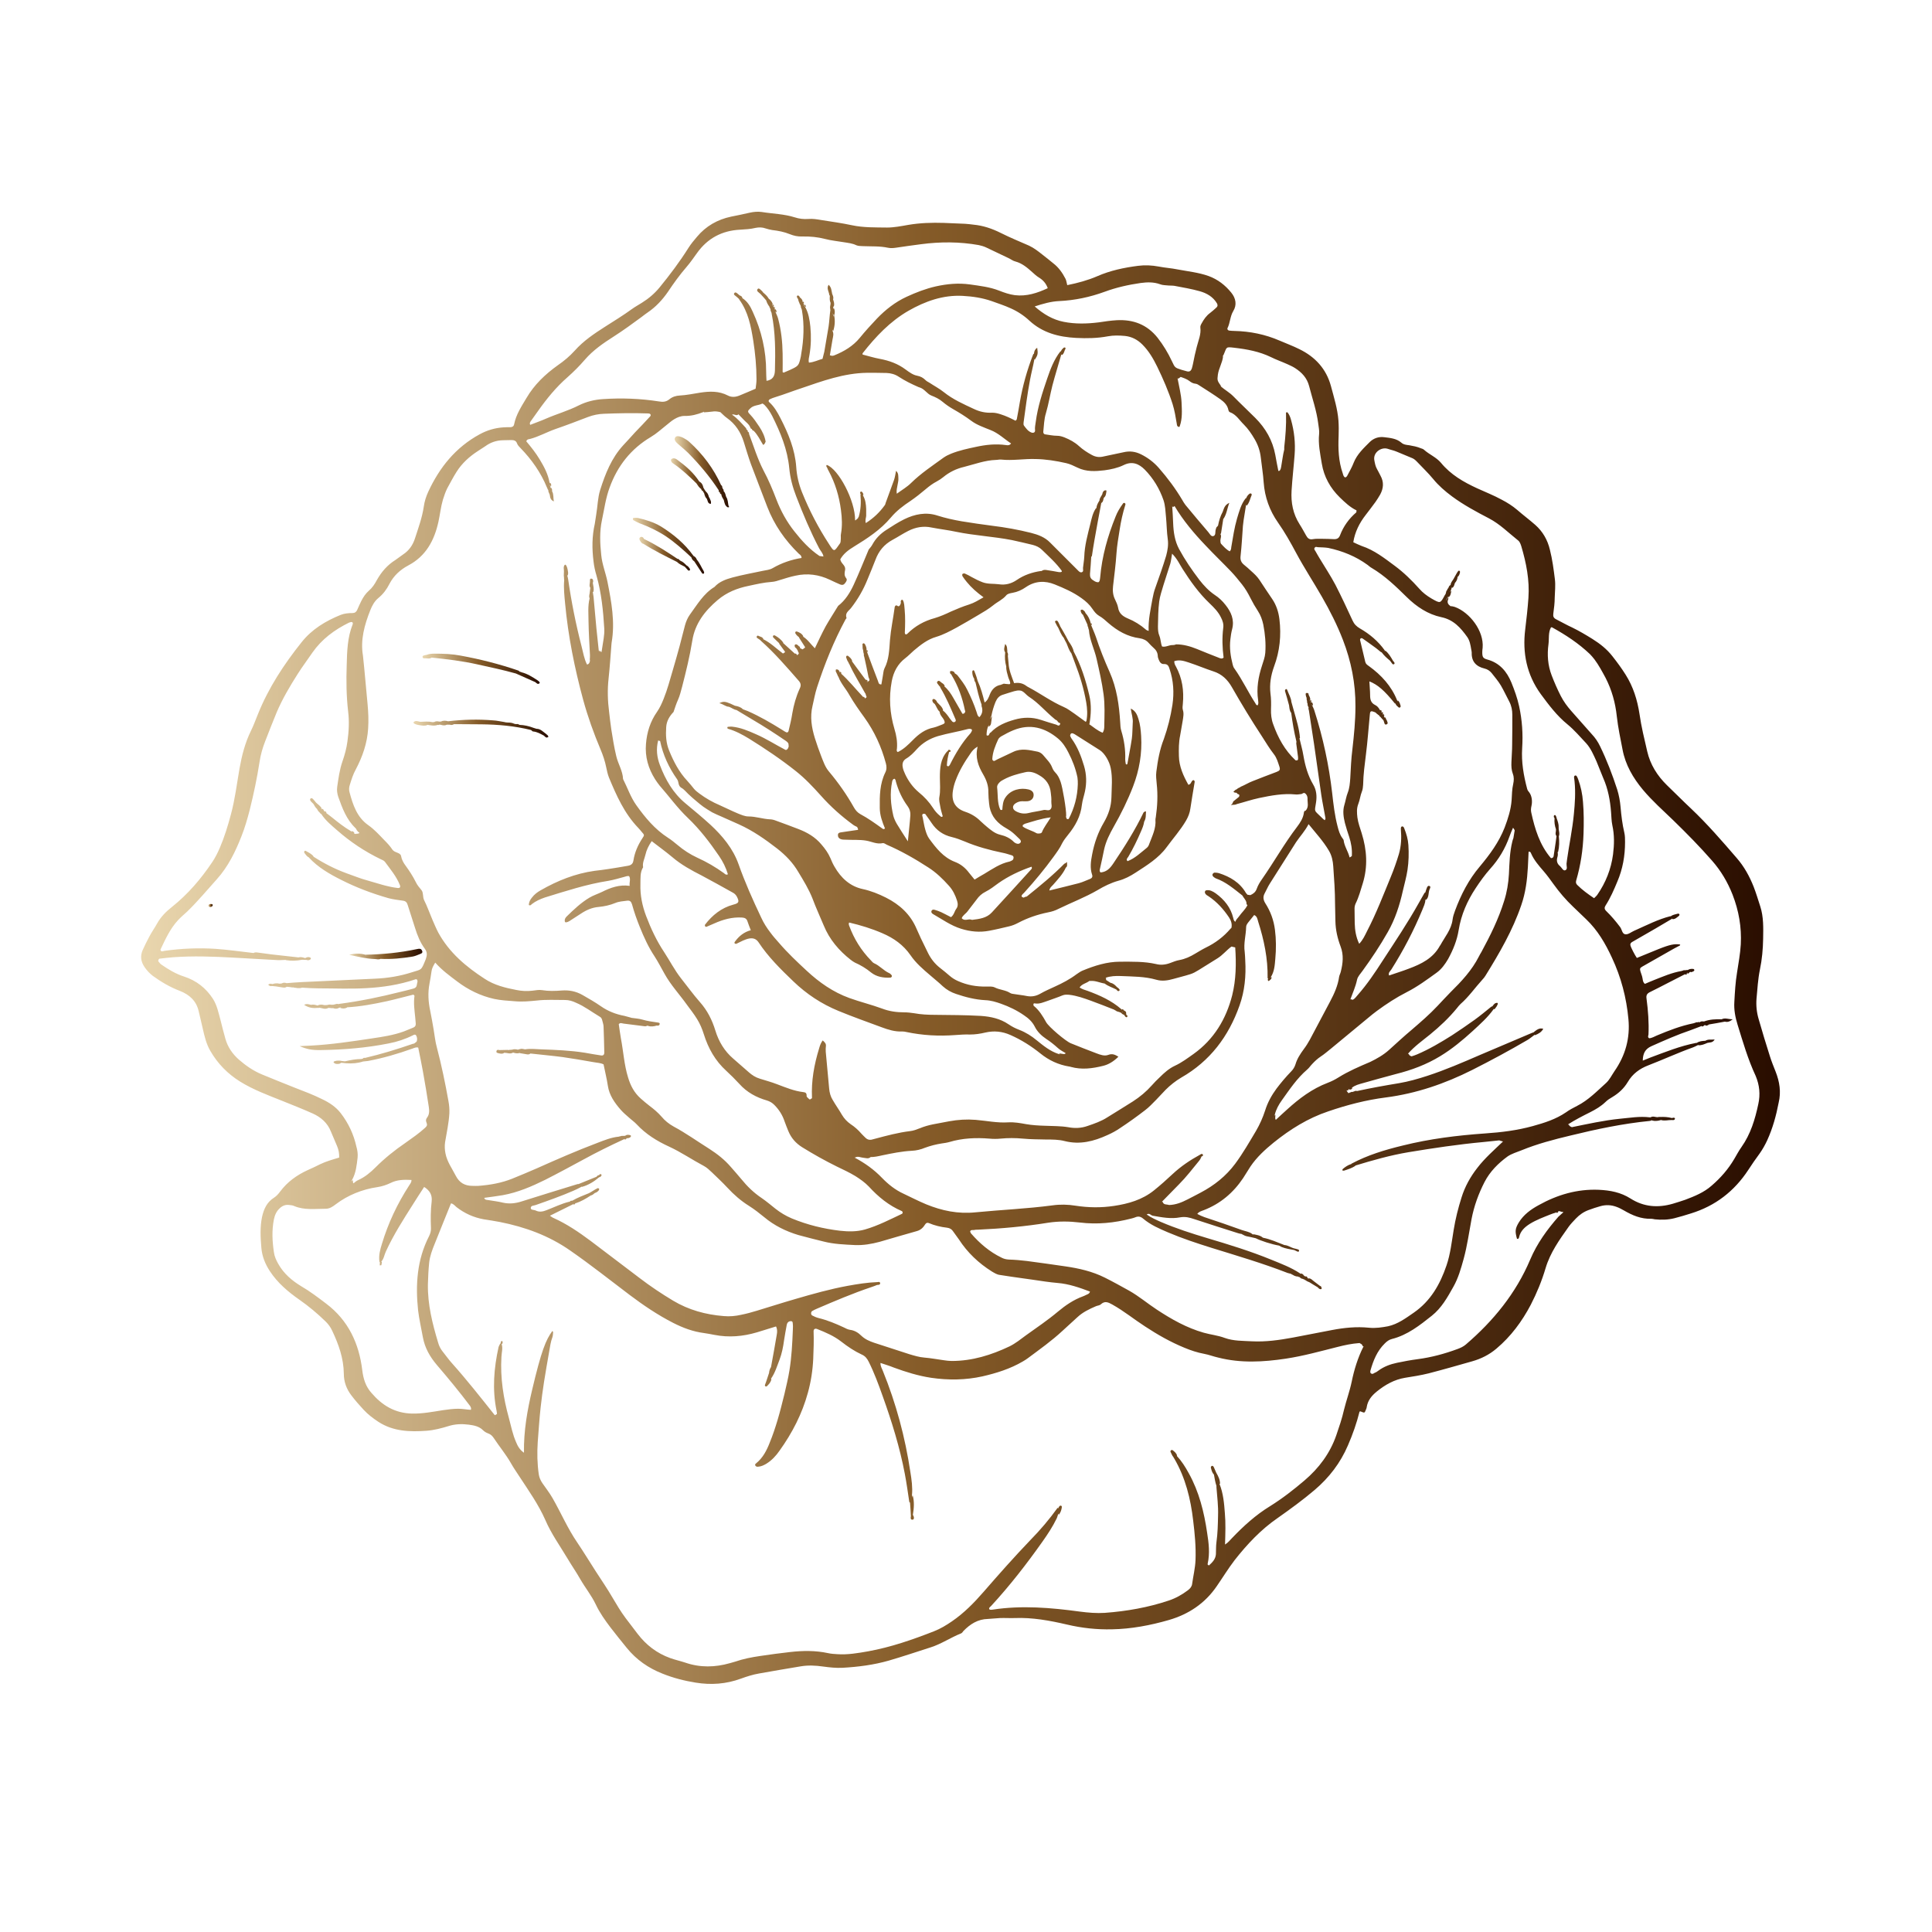 <?xml version="1.0" encoding="utf-8"?>
<!-- Generator: Adobe Illustrator 22.0.1, SVG Export Plug-In . SVG Version: 6.00 Build 0)  -->
<svg version="1.1" id="Layer_1" xmlns="http://www.w3.org/2000/svg" xmlns:xlink="http://www.w3.org/1999/xlink" x="0px" y="0px"
	 viewBox="0 0 1080 1080" style="enable-background:new 0 0 1080 1080;" xml:space="preserve">
<style type="text/css">
	.st0{fill:url(#SVGID_1_);}
	.st1{fill:url(#SVGID_2_);}
	.st2{fill:url(#SVGID_3_);}
	.st3{fill:url(#SVGID_4_);}
	.st4{fill:url(#SVGID_5_);}
	.st5{fill:url(#SVGID_6_);}
	.st6{fill:url(#SVGID_7_);}
	.st7{fill:url(#SVGID_8_);}
	.st8{fill:url(#SVGID_9_);}
	.st9{fill:url(#SVGID_10_);}
</style>
<g>
	<linearGradient id="SVGID_1_" gradientUnits="userSpaceOnUse" x1="78.97" y1="529.988" x2="995.052" y2="529.988">
		<stop  offset="0" style="stop-color:#E9D6AE"/>
		<stop  offset="0.478" style="stop-color:#855B28"/>
		<stop  offset="0.994" style="stop-color:#2A0E00"/>
	</linearGradient>
	<path class="st0" d="M992.6,599.1c-1.1-2.8-2.3-5.7-3.2-8.6c-2.2-6.9-4.3-13.8-6.3-20.8c-1.1-3.7-1.5-7.6-1.2-11.4
		c0.5-5.4,0.8-10.9,1.9-16.3c1.2-5.7,1.7-11.5,1.8-17.2c0.1-6.1,0.3-12.2-1.6-18.1c-1.2-3.7-2.3-7.4-3.7-11
		c-2.3-5.8-5.3-11.3-9.5-16.1c-8.2-9.5-16.4-19-25.5-27.6c-4.6-4.3-9-8.8-13.5-13.1c-5.4-5.3-9.3-11.5-11-18.9
		c-1.6-6.9-3.3-13.8-4.3-20.8c-1.2-7.9-3.5-15.3-7.8-22.1c-2.2-3.5-4.7-6.9-7.3-10.2c-3.1-4-6.9-7-11.2-9.7
		c-3.7-2.3-7.4-4.5-11.3-6.4c-3.1-1.4-6-3.1-9-4.6c-1.4-0.7-1.8-1.6-1.6-3.1c0.4-3,0.8-6.1,0.8-9.1c0.1-3.4,0.5-6.7,0.1-10.1
		c-0.7-5.6-1.4-11.1-2.8-16.6c-1.3-5.5-4-10.2-8.2-13.9c-3.3-2.9-6.8-5.5-10-8.3c-2.7-2.3-5.7-4.2-8.8-5.8c-4.4-2.4-9-4.2-13.6-6.3
		c-7.6-3.5-14.8-7.6-20.3-14.3c-2.6-3.1-6.5-4.6-9.5-7.3c-0.4-0.4-1.1-0.6-1.7-0.8c-2.1-0.9-4.3-1.3-6.5-1.7
		c-1.6-0.2-3.2-0.3-4.5-1.5c-2.7-2.3-6.2-2.6-9.5-3c-3-0.4-5.8,0.5-8,2.6c-3.5,3.5-7.2,6.9-9.1,11.7c-0.9,2.4-2.2,4.6-3.4,6.9
		c-0.3,0.6-0.6,1.1-1.3,1.3c-1-0.4-1.1-1.4-1.4-2.3c-2.4-6.8-2.6-13.9-2.3-20.9c0.1-2.9,0.1-5.7-0.1-8.6c-0.5-6.6-2.5-12.9-4.2-19.3
		c-2.6-9.6-8.8-16.3-17.6-20.6c-3.6-1.8-7.4-3.2-11.1-4.8c-8.1-3.5-16.5-5.2-25.3-5.4c-1,0-1.9-0.1-2.9-0.2
		c-0.7-0.1-1.2-0.8-0.9-1.4c1.5-3,1.4-6.5,3.2-9.5c2.1-3.4,1.5-7.1-1.1-10.3c-3.4-4.2-7.5-7.4-12.7-9.3c-5.6-2-11.6-2.6-17.4-3.7
		c-3.4-0.7-7-0.9-10.5-1.6c-3.8-0.7-7.7-0.9-11.5-0.4c-7.8,1-15.5,2.6-22.8,5.8c-5.3,2.3-10.9,3.8-16.8,5c-0.4-1.5-0.5-2.7-1-3.6
		c-1.7-3.3-3.8-6.3-6.8-8.6c-2-1.6-4-3.3-6-4.8c-2.4-1.9-4.8-3.8-7.6-5.1c-5.3-2.3-10.6-4.5-15.8-7.1c-4.8-2.4-9.8-4.1-15.1-4.6
		c-1.6-0.2-3.2-0.4-4.8-0.5c-4-0.2-8-0.3-12-0.5c-6.6-0.2-13.2,0-19.7,1.1c-4,0.7-8,1.5-11.9,1.5c-6.6-0.1-13.1,0.1-19.7-1.3
		c-5.6-1.2-11.4-2-17.1-2.9c-2.4-0.4-4.7-0.8-7.2-0.6c-2.6,0.2-5.2-0.1-7.6-0.9c-6-1.9-12.4-2-18.5-3c-2.2-0.3-4.5-0.1-6.7,0.4
		c-3.4,0.8-6.9,1.5-10.4,2.2c-7.6,1.6-14.1,5.3-19.1,11.3c-1.7,2-3.3,3.9-4.7,6.1c-4.9,7.8-10.4,15.1-16.2,22.2
		c-2.8,3.4-6.1,6.2-9.8,8.5c-1.9,1.2-3.9,2.3-5.7,3.6c-4.8,3.5-9.9,6.6-14.9,9.8c-6.1,3.9-12.1,7.9-17,13.4c-2.8,3.1-6,5.8-9.5,8.2
		c-7,5-13.1,10.8-17.5,18.3c-2.8,4.7-5.8,9.2-6.9,14.7c-0.2,1.1-1,1.6-2.1,1.6c-1.3,0-2.6,0-3.9,0.1c-4.7,0.3-9.1,1.6-13.3,3.9
		c-13.4,7.3-22.4,18.5-28.7,32.1c-1.2,2.6-2.1,5.4-2.5,8.3c-0.9,6.2-3.1,12.1-5,18c-1.2,3.6-3.3,6.6-6.5,8.7c-1.5,1-2.8,2.1-4.3,3.1
		c-4.5,2.8-7.8,6.6-10.4,11.2c-1.2,2.3-2.6,4.4-4.6,6.1c-1.8,1.6-3.1,3.6-4.2,5.8c-0.8,1.6-1.5,3.2-2.2,4.8
		c-0.5,1.2-1.4,1.8-2.6,1.8c-2.3,0-4.5,0.2-6.6,1c-8.4,3.4-16.1,8-21.9,15.3c-9.9,12.4-18.5,25.5-24.4,40.2
		c-1.3,3.1-2.4,6.3-3.9,9.3c-3.3,6.7-5.1,13.8-6.4,21.1c-1.5,8.5-2.5,17.1-4.8,25.6c-1.7,6.4-3.6,12.6-6.2,18.7
		c-1.2,2.8-2.6,5.6-4.3,8.1c-6.3,9.4-13.6,17.9-22.5,25c-3.3,2.6-6.2,5.5-8.3,9.3c-1.4,2.5-3.1,4.9-4.4,7.4
		c-1.3,2.4-2.5,4.9-3.6,7.3c-1.5,3.4-1.1,6.5,1,9.6c1.3,1.9,2.8,3.5,4.6,4.9c4.7,3.4,9.6,6.3,15.1,8.4c5.4,2.1,9.3,5.6,10.6,11.5
		c0.7,3.1,1.5,6.2,2.2,9.4c1,4.4,2,8.8,4.3,12.7c4.1,7.1,9.7,12.8,16.6,17.1c7.4,4.6,15.6,7.6,23.6,10.8c5.7,2.3,11.3,4.5,16.9,7
		c4.7,2.1,8.4,5.3,10.3,10.2c1.1,2.7,2.3,5.3,3.4,8c0.9,2.1,1.3,4.2,1.2,6.5c-3.7,1.1-7.3,2.1-10.6,3.7c-2.3,1.1-4.6,2.3-7,3.3
		c-6.1,2.8-11.4,6.6-15.4,12c-1,1.3-2,2.5-3.4,3.4c-4,2.5-5.7,6.3-6.7,10.7c-1.2,5.7-0.9,11.5-0.4,17.3c0.4,4.8,2.1,9,4.7,13
		c4.3,6.6,10.2,11.6,16.5,16c5.3,3.7,10.2,7.8,14.8,12.3c1.5,1.5,2.7,3.1,3.6,5.1c3.6,7.6,6.4,15.4,6.5,24c0,4.5,1.5,8.6,4.2,12.1
		c2.1,2.8,4.5,5.5,6.9,8.1c2.4,2.6,5.2,4.7,8.2,6.7c8.3,5.4,17.6,5.7,27,5c4.1-0.3,8.3-1.4,12.2-2.6c3.8-1.2,7.6-1.3,11.4-0.8
		c2.9,0.4,5.7,0.9,7.9,3.1c0.8,0.8,1.8,1.4,2.9,1.8c1.5,0.5,2.4,1.5,3.2,2.7c3.1,4.7,6.7,9,9.5,13.9c1.5,2.7,3.3,5.2,4.9,7.7
		c5.1,7.8,10.5,15.4,14.3,24c3.3,7.7,8.2,14.5,12.5,21.7c2.3,3.9,4.9,7.6,7.1,11.5c2.7,4.7,6.2,9,8.6,14c2.2,4.7,5.2,8.9,8.3,13
		c2.9,3.8,6,7.6,9,11.3c5.4,6.7,12.2,11.4,20.1,14.5c6,2.4,12.2,4,18.5,5c8.6,1.4,17,0.8,25.2-2.2c3.3-1.2,6.7-2.3,10.2-2.9
		c7.8-1.4,15.5-2.7,23.3-4c4.1-0.7,8.3-0.5,12.5,0.1c3.6,0.5,7.4,0.9,11,0.7c8.7-0.5,17.3-1.6,25.7-4c7.9-2.3,15.6-4.9,23.4-7.4
		c6-1.9,11.2-5.5,17-7.8c0.7-0.3,0.9-0.8,1.3-1.3c3.8-3.9,8.1-6.7,13.8-6.8c2.2-0.1,4.5-0.4,6.7-0.5c2.7-0.1,5.5,0.1,8.2,0
		c9.9-0.4,19.6,1.4,29.1,3.6c8.4,2,16.8,2.9,25.3,2.7c10.8-0.2,21.4-2.2,31.8-5.2c11-3.2,20.1-9.2,26.7-18.8
		c3.4-4.9,6.5-10,10.1-14.7c7-8.9,14.7-17.1,24-23.5c7.1-5,14.1-10.1,20.7-15.7c8.1-6.9,14.4-15.1,18.6-24.9
		c2.7-6.2,4.9-12.5,6.5-18.9c0.3-0.1,0.5-0.2,0.6-0.1c2.2,0.9,2.2,0.9,2.8-0.6c0.2-0.6,0.6-1.2,0.6-1.8c0.6-3.8,2.8-6.4,5.6-8.7
		c4.7-3.8,9.8-6.7,15.8-7.7c4.4-0.7,8.9-1.4,13.3-2.5c8.1-2.1,16.1-4.4,24.2-6.7c5-1.4,9.6-3.7,13.6-7.1
		c8.1-6.8,14.3-15.2,19.2-24.5c3.4-6.6,6.2-13.4,8.3-20.5c2.6-8.7,7.7-15.8,12.8-23c1.2-1.7,2.7-3.2,4.1-4.7c2-2.1,4.4-3.8,7.2-4.8
		c2.1-0.8,4.3-1.5,6.4-2.1c3.1-0.9,6.2-0.8,9.3,0.4c1.4,0.5,2.6,1.2,3.9,1.9c4.8,2.8,9.7,4.9,15.4,4.7c0.6,0,1.3,0.2,1.9,0.3
		c3.7,0.4,7.4,0.3,11-0.6c3.1-0.8,6.2-1.7,9.3-2.7c13.6-4.2,24.2-12.4,32-24.3c2-3.1,4.1-6.1,6.3-9.1c1.7-2.4,3.1-4.9,4.3-7.5
		c3.1-6.8,5-13.8,6.4-21.1C995.7,610.4,994.8,604.7,992.6,599.1z M763.4,287.9c1.9-2.4,3.7-4.9,5.5-7.3c0.9-1.3,1.8-2.7,2.6-4.1
		c1.9-3.5,2.2-7,0.2-10.6c-0.7-1.3-1.3-2.6-2-3.8c-0.8-1.4-1.1-3-1.4-4.6c-1-4.5,3.8-7.8,7.5-6.6c1.7,0.6,3.4,0.9,5,1.6
		c2.8,1.1,5.6,2.4,8.4,3.5c1.1,0.4,1.9,1.1,2.7,1.9c3.1,3.3,6.4,6.4,9.2,9.8c3.1,3.8,6.7,6.9,10.6,9.8c6.5,4.8,13.6,8.6,20.7,12.3
		c6.1,3.2,10.8,8,16.1,12.2c1.1,0.8,1.5,2.1,1.9,3.3c2.8,9.4,4.7,19,4,28.9c-0.4,5.9-1.1,11.8-1.8,17.7c-1.6,13,0.8,25.2,8.7,36.1
		c4.5,6.1,9,12.1,14.9,16.9c3.8,3.1,7.1,7,10.5,10.6c2.6,2.9,4.1,6.5,5.7,10c1.3,3.1,2.5,6.3,3.8,9.4c2.7,6.1,3.9,12.5,4.4,19.2
		c0.2,2.4,0.2,4.8,0.7,7.2c1.2,5.4,1.1,10.8,0.4,16.3c-1.1,8.3-4.1,15.8-8.8,22.6c-0.4,0.6-1.1,1.2-1.8,1.9
		c-3.4-2.3-6.6-4.6-9.4-7.4c-0.7-0.7-0.9-1.4-0.6-2.5c2.5-8.5,3.8-17.2,4.1-26.1c0.2-6,0.2-11.9-0.3-17.8c-0.3-4.3-1.2-8.6-2.7-12.7
		c-0.2-0.6-0.5-1.2-0.8-1.7c-0.1-0.2-0.5-0.5-0.8-0.4c-0.5,0.1-0.7,0.5-0.7,1c0.1,0.8,0.2,1.6,0.3,2.4c0.6,6.1,0.2,12.1-0.4,18.2
		c-0.8,8.5-2.6,16.8-3.8,25.3c-0.1,0.8-0.2,1.6-0.3,2.4c-0.1,1.3,0.8,3.2-0.8,3.7c-1.1,0.4-1.9-1.5-2.8-2.3
		c-1.5-1.2-2.1-2.7-1.6-4.7c0.3-1,0.5-2,0.2-3.1c0.1-0.1,0.2-0.1,0.3-0.2c0.7-2.9,0.7-5.8,0.4-8.7c0.7-1.7-0.2-3.3-0.1-4.9
		c0.1-1.8-0.5-3.5-1.1-5.1c-0.1-0.4-0.2-0.9-0.4-1.3c-0.2-0.3-0.4-0.9-1-0.4c-0.2,0.1-0.2,0.5-0.2,0.8c0,0.3,0.3,0.5,0.4,0.8
		c0,0,0,0,0,0c-0.2,2.1,0.1,4.2,0.8,6.2c0.1,1.3-0.7,2.6,0.3,3.8c-0.2,1.2-0.3,2.5-0.5,3.7c-0.4,2.5-0.7,4.9-1.1,7.4
		c-0.1,0.7-0.5,1.1-1.2,1.2c0,0,0,0,0,0c-0.1,0-0.2,0-0.4-0.1c-6.2-7.3-8.9-16.2-10.9-25.3c-0.3-1.3-0.2-2.5,0.1-3.8
		c0.6-2.6,0.2-5.6-1.2-7.5c-0.5-0.6-1-1.2-1.2-2c-2-7.5-3.3-15-2.8-22.8c0.5-7.9,0-15.6-1.7-23.4c-1-4.6-2.6-9-4.3-13.2
		c-2.5-6.1-6.5-11-13.4-12.9c-2.6-0.7-2.9-1.5-2.9-4.2c0-0.8,0.1-1.6,0.2-2.4c0.8-9.5-7.3-19.8-15.5-22.8c-0.8-0.3-1.6-0.4-2.5-0.5
		c-1.3-0.9-2-2-1.3-3.7c0.2-0.4,0.1-0.9,0.1-1.3c-0.6,0.8-1,1.4-1.2,2c0.1-0.6,0.4-1.3,0.9-2l0,0c0.2-0.1,0.3-0.3,0.4-0.4
		c0,0.2,0,0.3,0,0.5c1.3-0.9,1.3-2.3,1.6-3.6c-0.4,0.2-0.6,0.4-0.8,0.7c0.1-0.3,0.2-0.5,0.5-0.8c0.2-0.5,0.3-1.1,0.5-1.6
		c0.1-0.1,0.1-0.2,0.1-0.3c0.1,0.1,0.1,0.2,0.2,0.3c1.1-0.6,1.1-1.7,1.5-2.7c0.9-1,1.4-2.1,1.5-3.4c0.8-0.6,1.1-1.5,1.3-2.4
		c0.1-0.4,0.1-0.9-0.4-1.1c-0.2-0.1-0.6,0.2-0.7,0.4c-0.4,0.5-0.7,1.1-1,1.6c0,0,0,0,0,0c-0.5,0.9-1,1.8-1.5,2.7
		c-0.6,1-1.6,2-1.6,3.3c-0.1,0.1-0.2,0.2-0.4,0.2l0,0c-0.6,0.4-0.6,1.2-1.1,1.8c-0.3,0.2-0.4,0.5-0.4,0.8c-0.5,0.4-0.6,0.9-0.7,1.5
		c-0.1,0.2-0.1,0.4-0.2,0.7c-0.1,0.2-0.2,0.4-0.4,0.6c-2.6,4.9-2.5,4.8-7.6,1.9c-2.5-1.5-4.8-3.2-6.7-5.4
		c-4.2-4.7-8.7-9.1-13.7-12.8c-5.8-4.3-11.5-8.8-18.5-11.1c-1.6-0.6-3.2-1.4-4.7-2.1C757.4,297.4,759.9,292.4,763.4,287.9z
		 M752.9,609.2L752.9,609.2C752.9,609.2,752.9,609.2,752.9,609.2c0.2,0,0.3,0,0.4-0.1c0,0-0.1,0.1-0.1,0.1c0,0,0,0,0,0
		c-0.1,0-0.3,0.1-0.4,0.1C752.8,609.3,752.9,609.3,752.9,609.2C752.9,609.2,752.9,609.2,752.9,609.2z M748.2,602.3
		c-1.9,1.2-3.9,2.2-6,3c-8.7,3.3-16,8.8-22.8,15c-2.1,1.9-4.2,3.8-6.2,5.7c-0.7-0.9-0.1-1.9-0.3-2.8c-0.7,0.5-1,1.2-1.1,2
		c-0.1-0.6,0.5-1.3,0.8-2c0.7-3,2.2-5.7,4-8.2c4.3-6,8.4-12.2,14.1-17.1c1.1-0.9,1.9-2.2,2.9-3.2c1.4-1.5,2.9-2.9,4.7-4.1
		c2-1.3,3.8-2.9,5.7-4.4c6.9-5.7,13.9-11.5,20.8-17.2c1.6-1.3,3.2-2.7,4.9-3.9c5.3-3.9,10.8-7.5,16.7-10.5c5.9-3,11.2-6.9,16.6-10.8
		c2.8-2,4.8-4.8,6.5-7.7c2.8-5.1,5-10.5,5.9-16.2c1.4-8.6,4.8-16.3,9.5-23.4c2.5-3.8,5.1-7.4,8.1-10.8c4.8-5.3,8.4-11.3,10.8-18.1
		c0.6-1.7,1.3-3.3,2-4.9c0.4,0.5,0.7,1,0.9,1.4c0,0.3,0,0.5-0.1,0.8c-0.2,1.2-0.4,2.4-0.6,3.6c-0.2,0.6-0.5,1.3-0.6,1.9
		c-1.5,6-1.6,12.1-1.9,18.2c-0.3,5.2-1.1,10.1-2.7,15.1c-3.1,10-7.7,19.3-12.7,28.5c-0.5,0.8-1,1.7-1.4,2.5
		c-3.9,7.7-9.7,13.9-15.8,19.9c-2.5,2.5-4.8,5.1-7.3,7.7c-4.5,4.8-9.5,9.1-14.5,13.4c-4.3,3.6-8.4,7.4-12.6,11.2
		c-3.1,2.8-6.8,4.9-10.5,6.7C759.9,596.2,753.8,598.8,748.2,602.3z M672.4,645.4c-0.5-0.7-1.1-0.2-1.6,0.1
		c-5.5,3-10.7,6.5-15.3,10.8c-3.4,3.2-6.9,6.3-10.5,9.2c-6.5,5.2-14.2,7.4-22.2,8.6c-7.2,1.1-14.4,1-21.5-0.1
		c-4.3-0.7-8.7-0.8-12.9-0.2c-14.3,1.9-28.8,2.5-43.1,3.9c-9.8,1-18.8-0.9-27.6-4.5c-4.3-1.8-8.4-3.9-12.6-5.9
		c-4.6-2.1-8.5-5.2-12-8.8c-4.5-4.7-9.7-8.4-15.4-11.4c0,0,0,0,0-0.1c0.1,0,0.2,0.1,0.3,0.1c1.6-1,3.1,0,4.6,0.1
		c1.4,0.1,2.8,0.8,4.1-0.4c-0.2,0-0.3,0-0.5,0c0,0,0.1,0,0.1,0c2.4,0.1,4.8-0.5,7.1-1c5.3-1.1,10.7-2.2,16.2-2.5
		c2.6-0.1,5.1-0.7,7.5-1.7c3-1.1,6.1-1.9,9.3-2.4c1.4-0.2,2.9-0.4,4.3-0.8c7.3-2.2,14.9-2.5,22.4-1.9c2.1,0.2,4.2,0.2,6.2,0
		c4.2-0.4,8.3-0.4,12.5,0c4.3,0.4,8.6,0.4,13,0.5c3.5,0,7.1,0,10.5,0.9c8.4,2.1,16.2,0.1,23.8-3.4c2.5-1.1,4.9-2.4,7.2-4
		c4.7-3.1,9.3-6.4,13.7-9.8c2.3-1.7,4.3-3.9,6.3-5.9c1.8-1.8,3.5-3.8,5.3-5.6c2.6-2.6,5.5-4.9,8.7-6.8c16.1-9.2,26.5-23,32.6-40.3
		c2.9-8.1,3.7-16.6,3.2-25.2c-0.1-1.6-0.1-3.2-0.3-4.8c-0.7-4.7,0.7-9.3,0.8-13.9c0-1,0.6-1.8,1.2-2.6c1.1-1.4,2.2-2.7,3.3-4.1
		c1.7,0.8,1.8,2.3,2.2,3.6c3.3,10.3,5.5,20.8,5.3,31.7c0.1,0.1,0.2,0.1,0.3,0.2c-0.3,0.5-0.3,1.1,0.2,1.4c0.1,0.1,0.7-0.4,1-0.7
		c0.5-0.4,0.8-0.9,0.7-1.5c-0.2,0.1-0.4,0.1-0.6,0.2c0.1-0.1,0.1-0.2,0.2-0.2c2-3.1,2.2-6.7,2.5-10.2c0.5-5.4,0.5-10.9-0.2-16.3
		c-0.7-5.4-2.5-10.3-5.4-14.8c-1.1-1.8-1.4-3.5-0.4-5.4c1-1.8,1.8-3.8,2.9-5.5c4.9-7.7,9.8-15.5,14.7-23.2c2.2-3.3,5-6.2,7-10.1
		c4.2,5.2,8.3,9.6,11.4,14.9c1.6,2.7,2.2,5.7,2.4,8.7c0.5,7,1,14.1,1,21.1c0,3.2,0.2,6.4,0.2,9.6c0.1,4.9,1.2,9.6,2.9,14.1
		c1.8,4.7,1.3,9.4,0.1,14.1c-0.2,0.9-0.7,1.8-0.9,2.7c-0.7,5-2.7,9.5-5.1,14c-3.8,7.1-7.5,14.2-11.3,21.3c-1,1.8-2.1,3.6-3.4,5.3
		c-1.9,2.6-3.7,5.3-4.6,8.4c-0.5,1.6-1.3,2.9-2.5,4.1c-2.9,3-5.6,6.2-8.1,9.5c-2.8,3.8-5,7.8-6.4,12.3c-1.3,4-3,7.8-5.1,11.4
		c-3.7,6.2-7.3,12.5-11.6,18.3c-5.2,7-11.8,12.2-19.4,16.2c-2.4,1.3-4.8,2.5-7.3,3.8c-3.3,1.7-6.6,3-10.3,3.1
		c-1.3-0.5-3,0.1-3.6-1.8c-0.1,0-0.2,0.1-0.3,0.1c0-0.1,0-0.1,0-0.2c3.1-3.2,6.3-6.4,9.4-9.6c4.1-4.1,7.6-8.7,11.3-13.2
		c0.6-0.7,1-1.6,1.4-2.5C672.5,646.4,672.6,645.7,672.4,645.4z M492,717.3c-0.1-0.9-0.9-0.7-1.5-0.6c-5.6,0.2-11.2,1.1-16.7,2.1
		c-9.8,1.8-19.4,4.5-29,7.3c-7.3,2.1-14.4,4.4-21.7,6.6c-2.9,0.9-5.9,1.7-8.9,2.3c-3.1,0.7-6.3,1-9.6,0.7
		c-10.1-0.8-19.6-3.4-28.3-8.6c-6.5-3.9-12.8-8.1-18.8-12.7c-9.1-6.9-18.2-13.8-27.3-20.7c-6.6-4.9-13.3-9.5-20.9-12.9
		c-0.6-0.2-1-0.7-1.9-1.2c4.4-2.2,8.5-4.2,12.7-6.3c0.2-0.1,0.5-0.2,0.7-0.4c-0.1,0.1-0.2,0.2-0.3,0.4c0.6,0.1,0.9-0.1,1.1-0.6
		c3.1-1,5.9-2.6,8.6-4.4c1-0.2,1.6-0.8,2.3-1.4l0,0c1-0.3,1.7-0.8,2.3-1.6c0.1-0.2,0.2-0.6,0.1-0.8c-0.2-0.2-0.6-0.4-0.8-0.3
		c-0.9,0.4-1.7,0.9-2.5,1.4c-0.8,0.5-1.6,1-2.4,1.4l0,0c-3.2,1.3-6.4,2.5-9.3,4.2c-0.2,0-0.3,0-0.5,0c0,0,0,0,0,0
		c-0.4,0-0.7,0.2-0.9,0.6c-0.1,0-0.3,0-0.4,0c-4.4,1.1-8.4,3.1-12.6,4.7c-2,0.8-4,1.2-6,0.2c-1-0.5-2.7-0.2-2.8-1.3
		c-0.1-1.6,1.8-1.4,2.8-1.8c7.1-2.5,14.2-5,21.1-8c1.5-0.6,2.9-1.4,4.3-2.1c0.1-0.1,0.2-0.2,0.2-0.3c0,0.1,0.1,0.2,0.1,0.3
		c3.7-1,6.9-3,9.7-5.4c0.3-0.1,0.6-0.1,0.8-0.3c0.3-0.3,0.7-0.9,0.6-1c-0.4-0.7-1-0.6-1.4,0.1c-0.6,0.1-1.1,0.3-1.4,0.9c0,0,0,0,0,0
		c-3.4,1.4-6.7,2.7-10.1,4.1c-0.2,0-0.4,0-0.5,0c-10.4,3.2-20.9,6.4-31.3,9.7c-3.4,1.1-6.8,1.5-10.4,0.7c-2.8-0.7-5.7-1-8.6-1.5
		c-0.8-0.1-1.6-0.1-1.9-1.2c3.5-0.5,7-0.9,10.4-1.5c8.3-1.5,16-4.8,23.5-8.5c7.3-3.7,14.5-7.6,21.7-11.5c7.3-4,14.8-7.7,22.4-11.2
		c0.2-0.1,0.4-0.2,0.6-0.3c-0.1,0.1-0.2,0.2-0.2,0.3c0.6,0.2,0.9,0,1.2-0.6c0.4-0.1,0.9,0,1.3-0.2c0.5-0.2,1.2-0.5,1.1-1.2
		c-0.1-0.3-0.8-0.5-1.2-0.5c-0.7-0.1-1.4,0-2,0.5c-0.2,0-0.3,0-0.5,0.1c-0.3-0.1-0.5-0.1-0.8,0c-0.5-0.1-1,0-1.5,0.2
		c-0.3,0-0.5,0.1-0.8,0.2c-4.2,0.4-8.1,2-12,3.5c-11.4,4.3-22.6,9.2-33.8,14.2c-4.5,2-9.2,3.9-13.8,5.8c-6,2.4-12.3,3.5-18.8,4
		c-1.1,0.1-2.2,0-3.4,0c-4.2,0-7.3-1.7-9.3-5.6c-2.1-4.1-4.9-7.9-5.8-12.6c-0.4-2.1-0.5-4.1-0.2-6.2c0.9-5.4,2.1-10.7,2.4-16.2
		c0.1-2.3-0.1-4.5-0.5-6.7c-1.8-10.1-3.9-20.2-6.5-30.1c-0.9-3.2-1.2-6.6-1.8-10c-0.6-3.5-1.2-7-1.9-10.4
		c-1.1-5.1-1.4-10.2-0.4-15.3c0.4-2.2,0.8-4.4,1.1-6.7c0.2-1.8,1-3.2,2.1-5c3.8,4.3,8,7.3,12.2,10.5c6.2,4.7,13.1,8.1,20.7,9.8
		c3.7,0.8,7.6,1,11.5,1.3c4.2,0.4,8.3,0,12.4-0.4c5.2-0.6,10.5-0.3,15.8-0.3c2.1,0,4.1,0.6,6,1.5c4.8,2,8.9,5.2,13.3,7.8
		c0.8,0.4,1.2,1.1,1.4,1.9c0.3,1.3,0.8,2.5,0.8,3.8c0.2,4.8,0.3,9.6,0.4,14.4c0,1.2-0.6,1.8-1.8,1.6c-3-0.4-6-1-9-1.5
		c-8.1-1.3-16.2-1.6-24.4-1.9c-3-0.1-6.1-0.5-9.1,0c0,0,0,0,0,0c-1-0.2-2-0.5-3-0.1c-0.3,0-0.6,0.1-0.9,0.3c-1.2-0.3-2.3-0.4-3.4,0
		c-0.3,0-0.5,0-0.8,0.1l-0.4-0.1l-0.4,0.2c0,0,0,0,0,0c-0.2,0-0.4,0-0.6-0.1c-1.6,0-3.2,0.1-4.8,0.1h0c-0.8-0.2-1.6-0.3-1.7,0.8
		c-0.1,0.8,0.7,0.8,1.3,1c1.1,0.2,2.1,0.5,3.1-0.3l0,0c1.6,0,3.3,0.9,4.9-0.1c1.1,0.3,2.2,0.6,3.4,0.3c0.2-0.1,0.4-0.1,0.6-0.1
		c-0.1,0-0.2,0.1-0.3,0.1c1.4,0.2,2.8,0.5,4.2,0.7c0.7,0.1,1.3,0,1.8-0.5c-0.1,0-0.2,0-0.2,0c6,0.7,12.1,1.2,18.1,2
		c5.7,0.8,11.4,1.8,17.1,2.8c2,0.4,4.2,0.4,5.9,1.3c0.8,4.1,1.8,8,2.4,12c0.8,5.3,3.8,9.5,7.2,13.4c1.5,1.7,3.2,3.1,4.9,4.6
		c1.3,1.2,2.8,2.2,4,3.5c5.1,5.5,11.4,9.4,18.2,12.5c6.7,3.1,12.8,7.3,19.4,10.8c1.7,0.9,3.1,2.3,4.5,3.6c2.9,2.8,5.8,5.5,8.6,8.5
		c3.6,3.9,7.6,7.4,12.1,10.2c3,1.9,5.8,4.1,8.5,6.3c5.6,4.7,12.1,7.9,19.1,10c4.6,1.3,9.3,2.4,14,3.6c5.8,1.5,11.7,1.7,17.6,2
		c4.7,0.2,9.3-0.6,13.8-1.8c7-2,13.9-4.1,20.8-6c2.2-0.6,3.6-2,4.7-3.8c0.5-0.8,1.2-1,2-0.7c3.3,1.4,6.7,2.2,10.2,2.6
		c1.6,0.2,2.7,0.9,3.5,2.2c1,1.5,2.1,2.8,3.1,4.3c4.8,7.4,11,13.3,18.5,18c1.4,0.8,2.7,1.7,4.4,1.9c4.3,0.7,8.6,1.3,12.9,1.9
		c1.9,0.3,3.8,0.5,5.7,0.8c4.6,0.7,9.2,1.4,13.8,1.8c6.2,0.5,12.2,2.6,18,4.8c-0.3,1.3-1.4,1.5-2.2,1.9c-0.6,0.3-1.2,0.6-1.8,0.8
		c-5.2,1.9-9.7,5-13.9,8.5c-5.7,4.8-11.8,8.9-17.8,13.2c-3,2.2-5.8,4.5-9.2,6.2c-10.3,4.9-20.9,8.2-32.4,8.2c-1.4,0-2.9-0.2-4.3-0.4
		c-3.7-0.5-7.3-1.2-11-1.5c-2.8-0.2-5.7-1.1-8.4-1.9c-6.6-2.1-13.1-4.3-19.7-6.4c-2.6-0.9-5-1.9-7.1-3.9c-1.7-1.7-3.8-3-6.3-3.3
		c-1.3-0.2-2.4-0.8-3.6-1.4c-4.5-2.1-9.1-4-14-5.2c-1.2-0.3-2.4-0.8-3.5-1.4c-0.9-0.4-0.9-2-0.1-2.5c0.8-0.5,1.7-0.9,2.6-1.3
		c10-4.3,20.1-8.6,30.5-12.1c1.1-0.4,2.1-0.7,3.2-1.2C491.3,718.3,492.1,718.1,492,717.3z M321.2,672.8c0.1,0,0.1-0.1,0.2-0.1
		c0.1-0.1,0.2-0.2,0.2-0.2c0,0.1,0.1,0.2,0.1,0.3C321.5,672.7,321.3,672.7,321.2,672.8z M350,636.5C350,636.5,350,636.5,350,636.5
		c0.1-0.1,0.2-0.2,0.2-0.3c0.1,0.1,0.1,0.2,0.2,0.3C350.2,636.5,350.1,636.5,350,636.5z M453.9,613.6c0,0.1,0,0.2,0,0.3
		c-0.4,0.2-0.7,0.5-1.1,0.7c0,0,0,0,0,0c-0.1,0-0.2-0.1-0.4-0.1c-0.5-0.6-1.5-1.2-1.5-1.8c0.1-1.5-0.5-2.1-1.8-2.2
		c-5.2-0.6-9.9-2.6-14.7-4.4c-3.1-1.2-6.4-2.1-9.6-3.1c-2.4-0.7-4.4-2-6.2-3.6c-2.9-2.5-5.8-5.1-8.7-7.6c-4.9-4.2-8.1-9.5-10-15.7
		c-1.8-5.9-4.5-11.3-8.7-16c-3.7-4.2-7-8.8-10.5-13.2c-3.6-4.6-6.2-9.7-9.4-14.6c-4.2-6.3-7.4-13.1-10.1-20.2
		c-2.2-5.8-3.4-11.7-3.2-17.9c0.1-3.2-0.3-6.5,1.5-9.4c-0.5-2.5,0.8-4.7,1.3-7c0.6-2.7,1.8-5.1,3.5-7.6c4,3.1,7.9,5.9,11.6,9
		c4.9,4.2,10.6,7.3,16.3,10.2c5.8,3.1,11.6,6.3,17.3,9.5c1,0.5,1.8,1.2,2.4,2.3c1.5,2.9,1.2,3.7-2,4.5c-6.7,1.8-11.7,5.9-15.8,11.2
		c-0.1,0.2-0.1,0.6,0,0.8c0.1,0.2,0.6,0.5,0.8,0.4c1.5-0.6,2.9-1.3,4.4-1.9c4.9-2.2,9.9-3.6,15.4-3.3c1.7,0.1,2.7,0.6,3.2,2.3
		c0.5,1.5,1.1,3,1.8,4.8c-3.8,1-6.6,3.3-8.8,6.3c-0.3,0.4-0.6,0.9,0,1.2c0.2,0.1,0.6,0.2,0.9,0c1.2-0.5,2.3-1.2,3.5-1.7
		c1.2-0.5,2.4-1,3.7-1.2c2-0.3,3.7,0.2,5,2.1c5.4,8.2,12.4,15.1,19.5,21.9c7.4,7.1,15.7,12.6,25.2,16.5c8,3.3,16.2,6.2,24.3,9.2
		c3.5,1.3,7.3,2.5,11.3,2.3c0.8,0,1.6,0.1,2.4,0.3c9,1.9,18.1,2.4,27.3,1.7c2.7-0.2,5.4-0.4,8.2-0.3c2.9,0,5.7-0.4,8.6-1.1
		c4.8-1.1,9.4-0.7,14.1,1.4c6.1,2.7,11.6,6.2,16.7,10.3c4.7,3.8,10,6.3,16.1,7.3c0.3,0,0.6,0.1,0.9,0.2c6.1,1.7,12.1,0.9,18.1-0.6
		c2.9-0.7,5.8-2.4,8.5-5.1c-1.8-1.1-3.4-1.9-5.7-1c-2.1,0.8-4.5-0.1-6.6-0.9c-4.8-1.8-9.6-3.7-14.3-5.6c-2.8-1.1-12.4-9.2-13.8-11.8
		c-1.9-3.4-3.9-6.7-6.9-9.1c-0.2-0.1-0.2-0.6-0.2-0.9c0-0.4,0.3-0.6,0.7-0.5c2.7,0.5,5-0.7,7.5-1.5c2.7-1,5.5-1.9,8.1-3
		c1.3-0.5,2.5-0.4,3.8-0.3c4.2,0.5,8.1,1.9,12,3.3c4.4,1.6,8.7,3.3,13,5c0.2,0.2,0.5,0.3,0.7,0.4c0.6,0.5,1.4,0.8,2.2,0.9
		c0.2,0.2,0.4,0.3,0.7,0.3c0.1,0.1,0.3,0.2,0.4,0.2c0.4,0.7,1.1,0.9,1.7,1.2c0.2,0.4,0.4,0.8,0.7,1c0.3,0.3,0.8,0.4,1-0.1
		c0.2-0.5-0.1-0.8-0.6-1c0-0.3,0-0.6-0.1-0.9c0.1-0.6-0.1-0.9-0.6-1.2c-0.2-0.3-0.4-0.4-0.7-0.3c-0.1-0.6-0.5-0.8-1-0.8
		c0.1,0.2,0.1,0.3,0.2,0.5c-0.2-0.2-0.4-0.3-0.6-0.5c-5.5-4.8-12-7.7-18.8-10.2c-1.5-0.5-3-0.9-4.5-1.9c1.3-2,3.7-2.3,5.4-3.6
		c0.2-0.1,0.4-0.1,0.6-0.2c-0.1,0.1-0.1,0.1-0.2,0.2c2.9-0.4,5.5,1,8.2,1.4c2,1.5,4.3,2.2,6.5,3.3c0.5,0.6,1.1,1.4,1.8,0.6
		c0.4-0.5-0.4-1-0.7-1.4c-0.2-0.2-0.5-0.3-0.7-0.5l0,0c-1-1.1-2-2.1-3.6-2.4c-0.8-0.5-1.7-1.1-2.5-1.6l0,0c0-0.4,0-0.7,0-1.1
		c-0.1,0-0.2,0-0.3-0.1c2.8-1,5.6-1.1,8.5-1c6.7,0.3,13.4,0.2,20,2.1c3.1,0.9,6.4,0.4,9.5-0.5c3.1-0.9,6.2-1.6,9.3-2.6
		c1.7-0.5,3.2-1.4,4.7-2.3c3.6-2.2,7.1-4.4,10.6-6.6c2.9-1.8,5-4.5,7.7-6.5c0.1,0,0.3-0.1,0.4-0.1c0,0,0,0.1,0,0.1
		c0.6,0.1,1.2,0.3,1.8,0.4c0,0,0,0,0,0c0.6,9,0.5,18-1.7,26.8c-3.4,13.3-10.2,24.6-21.5,32.7c-3.4,2.4-6.7,4.9-10.6,6.7
		c-3.2,1.5-5.9,3.9-8.4,6.4c-1.5,1.4-3,2.9-4.4,4.5c-3.1,3.5-6.7,6.5-10.6,9c-4.7,3-9.5,5.9-14.3,8.9c-3.4,2.2-7.2,3.5-11,4.8
		c-3.6,1.3-7.3,1.4-10.9,0.7c-4.3-0.7-8.6-0.6-13-0.8c-3.5-0.1-7-0.3-10.5-0.9c-3.3-0.6-6.6-1.2-10-1c-6.1,0.4-12.1-0.9-18.2-1.4
		c-5-0.4-9.9-0.1-14.8,0.8c-3,0.6-6,1.1-9,1.7c-2.5,0.5-5,1.2-7.4,2.2c-1.8,0.7-3.6,1.4-5.5,1.6c-6.6,0.8-12.9,2.5-19.3,4.2
		c-0.8,0.2-1.5,0.4-2.3,0.6c-1.2,0.2-2.2-0.1-3.1-0.9c-0.8-0.8-1.6-1.5-2.4-2.4c-1.8-2.1-3.8-3.9-6.1-5.4c-2-1.4-3.6-3.1-4.9-5.3
		c-1.6-2.8-3.5-5.4-5.1-8.2c-1.2-1.9-1.8-4.1-2-6.4c-0.6-6.9-1.3-13.8-1.9-20.6c-0.1-1.1,0-2.2,0.1-3.3c0.1-1.3-0.7-2-1.8-3
		c-0.9,1.2-1.5,2.6-1.9,4.1C455,595.4,453.5,604.3,453.9,613.6z M398,230.1c1.6-0.3,3.2-0.1,4.7,0.3c0,0,0,0,0,0
		c1.2,1.1,2.3,2.3,3.6,3.2c4.8,3.4,7.8,8,9.5,13.5c1.3,4.1,2.5,8.3,4,12.4c3,8,6.1,15.9,9.1,23.8c3.9,10.1,9.9,18.7,17.6,26.2
		c0.6,0.5,1.3,0.9,1.5,1.8c0,0.2,0,0.3,0.1,0.6c-5.7,0.9-11.2,2.8-16.2,5.7c-1.7,1-3.7,1.1-5.5,1.5c-5.6,1.2-11.3,2.2-16.9,3.7
		c-3.7,1-7.4,2.3-10.1,5.3c-6.1,3.7-9.6,9.8-13.7,15.4c-1.3,1.8-2.2,3.9-2.8,6.1c-1,3.9-2,7.8-3,11.6c-1.2,4.5-2.5,8.9-3.8,13.4
		c-1.6,5.4-3,10.8-5.1,16c-1,2.5-2.1,5-3.7,7.3c-3.8,5.4-5.7,11.5-6.2,18c-0.6,7.1,1.3,13.7,5.1,19.7c0.8,1.2,1.6,2.4,2.5,3.5
		c5.3,6,10,12.6,15.8,18.1c6.7,6.4,12.2,13.6,17.4,21.2c2.2,3.2,3.9,6.6,5,10.3c-1,0.6-1.6-0.1-2.2-0.6c-4.7-3.4-9.7-6.3-15-8.7
		c-3.9-1.8-7.6-4.2-10.9-7c-1.7-1.4-3.5-2.9-5.4-4.1c-7.3-4.7-12.7-11.2-17.7-18.2c-3.2-4.5-4.9-9.7-7.4-14.6
		c-0.2-4.6-2.8-8.5-3.8-12.8c-1.2-5-2-10-2.8-15.1c-0.5-3.2-0.8-6.4-1.2-9.6c-0.8-6.2-1-12.4-0.3-18.7c0.7-6.4,1.1-12.8,1.6-19.1
		c0-0.3,0.1-0.6,0.1-1c2-11.5-0.1-22.7-2.3-33.9c-1-5-3-9.8-3.5-15c-0.7-6.6-1-13.1,0.4-19.6c1.3-6.1,2.1-12.3,4.3-18.2
		c4.4-12.1,11.9-21.6,23-28.2c3.2-1.9,5.9-4.4,8.8-6.7c1.4-1.1,2.7-2.3,4.2-3.2c1.8-1.1,3.7-1.9,5.9-1.9c3.6,0.1,7-0.8,10.3-2.1
		c0.2-0.1,0.4-0.2,0.6-0.3c-0.1,0.1-0.1,0.3-0.2,0.4C394.9,230.4,396.5,230.3,398,230.1z M424.5,238.6c-1.6-2.4-3.2-4.8-5.2-6.9
		c-1.6-1.6-1.4-2,0.2-3.5c1.9-1.8,4.5-1.5,6.6-2.6c0.2-0.1,0.8,0.4,1.2,0.7c1.8,1.8,3.2,4,4.4,6.3c4.6,9.2,8.5,18.6,9.5,29.1
		c0.5,5.4,1.9,10.7,3.9,15.8c3.8,9.9,7.9,19.6,12.8,29c0.8,1.5,2.2,2.8,2.4,4.6h0c-0.7-0.1-1.4-0.2-2.2-0.3
		c-5.5-3.7-9.9-8.5-14-13.7c-4.3-5.4-7.6-11.4-10.1-17.9c-2.1-5.5-4.4-11-7.2-16.2c-3.4-6.6-5.5-13.6-8.1-20.5l0,0l0,0
		c0.1-0.6-0.1-0.9-0.7-1.2l0-0.1c0-0.5-0.1-0.8-0.6-1c-0.2-0.2-0.3-0.5-0.3-0.8c-2.5-2.7-4.8-5.5-7.9-7.6c1.2-0.6,2.5,1,3.6-0.2
		c1.1,1.1,2.1,2.2,3.2,3.3c1.1,1.2,2.6,2.1,3.3,3.8l0.1,0.1l0,0c0.1,0.5,0.3,0.9,0.9,1l0,0c0.1,0.5,0.4,0.9,1,1
		c2.3,2.3,3.6,5.2,5.3,7.9c0.9-0.3,1-1.1,1.4-1.8C427.5,243.9,426.2,241.2,424.5,238.6z M465.8,176.1c-0.2-0.3-0.3-0.7-0.3-1
		c0.1,0.4,0.3,0.7,0.6,1.1c-0.1,0.3-0.1,0.7-0.2,1C466,176.9,465.9,176.5,465.8,176.1L465.8,176.1z M484.6,208.4c3.7,0,7.4,0,11,0.1
		c2.4,0.1,4.7,0.7,6.8,2.1c3.5,2.3,7.2,4.1,11.1,5.8c0.3,0.1,0.6,0.2,0.9,0.3c2.5,0.9,3.9,3.5,6.2,4.4c2.3,0.9,4.4,1.9,6.3,3.5
		c1.9,1.6,3.8,2.9,5.9,4.1c3.5,2,6.9,4.1,10.1,6.5c3.2,2.4,7.1,3.7,10.8,5.2c4.4,1.7,7.7,5,11.5,7.5c-1,1.3-2,1-2.9,0.9
		c-5.6-0.8-11.2-0.2-16.7,1c-4.7,1-9.4,2-13.9,3.8c-1.5,0.6-2.9,1.3-4.2,2.2c-6.2,4.5-12.7,8.8-18.2,14.2c-2.2,2.2-5,3.8-8,6
		c-0.3-2,0.2-3.3,0.4-4.7c0.2-1.3,0.6-2.6,0.5-3.8c-0.1-1.4,0.2-2.9-1.3-4.3c-0.4,1.9-0.6,3.7-1.2,5.3c-1.5,4.2-3.1,8.4-4.6,12.6
		c-0.2,0.5-0.2,1-0.5,1.3c-2.8,3.9-6.2,7.2-10.6,10c-0.5-1.6,0.1-2.8,0.2-4c0-1.3,0-2.6,0-3.8c-0.1-2.7-0.4-5.4-1.9-7.8
		c0.1,0,0.2,0,0.3,0c0.1-0.7-0.2-1.2-0.6-1.7c-0.2-0.2-0.5-0.4-0.7-0.3c-0.6,0.1-0.5,0.7-0.4,1.1c0,0.2,0.2,0.3,0.3,0.5
		c-0.1,0-0.1,0.1-0.2,0.2c0.4,4.2,0.2,8.4-1,12.4c-0.2,0.1-0.3,0.4-0.4,0.7c-0.4,0.4-0.9,0.7-1.3,1.1c0,0,0,0,0,0.1
		c-0.1,0-0.2-0.1-0.3-0.1c0.1-11-9.3-28.6-15.8-30.9c-0.7,0.6,0,1.1,0.2,1.6c0.2,0.6,0.5,1.2,0.8,1.7c3.7,6.9,5.9,14.2,6.9,21.9
		c0.6,4.5,0.8,8.9,0,13.4c-0.2,0.9,0,1.9-0.1,2.9c-0.1,0.8,0,1.7-0.4,2.3c-3.3,4.6-3.1,5.3-6.2,0.4c-6-9.2-11-18.8-15.1-29
		c-1.8-4.5-2.9-9.3-3.2-14c-0.7-9.9-4.4-18.7-8.8-27.3c-1.7-3.3-3.5-6.5-6.3-9c-0.6-0.5-0.3-1.3,0.3-1.6c1-0.5,2.1-0.9,3.1-1.2
		c4.9-1.5,9.7-3.4,14.6-5C459.7,213,471.7,208.6,484.6,208.4z M660.5,225c-0.2-4.5-1.4-8.9-2.2-13.3c0-0.1,0-0.2,0-0.3
		c0.1,0.1,0.2,0.2,0.3,0.3c0.5-0.3,0.9-0.6,1.4-1c1.7,0.6,3.5,1.2,4.9,2.3c1,0.8,2.1,1.4,3.4,1.5c0.8,0.1,1.5,0.5,2.2,1
		c3.9,2.5,7.9,5,11.7,7.7c2.1,1.5,4,3.3,4.5,6.1c0.1,0.4,0.4,1,0.8,1.1c3.6,1.3,5.3,4.5,7.8,6.9c2.4,2.4,4.3,5.2,6,8.1
		c1.9,3.2,3.1,6.7,3.5,10.4c0.5,4.6,1.3,9.2,1.6,13.9c0.6,8.2,3.3,15.7,8,22.4c3.8,5.4,7,11.1,10.1,16.9c4.5,8.4,9.7,16.3,14.4,24.5
		c4.5,7.8,8.6,15.9,11.8,24.2c4.6,11.9,7.1,24.3,7,37.2c0,8-0.8,16-1.7,23.9c-0.7,5.4-0.9,10.8-1.2,16.3c-0.2,2.7-0.4,5.5-1.4,8
		c-0.9,2.3-1.2,4.6-1.9,6.9c-1,3.3-0.5,6.7,0.3,10c0.7,2.6,1.5,5.2,2.4,7.8c1.1,3.4,1.7,6.9,1.5,10.4c0,0.1,0,0.2,0,0.3
		c-0.3,0.2-0.6,0.5-1,0.7c0,0,0,0,0,0.1c-0.1,0-0.2-0.1-0.3-0.1c-0.8-3.3-2.9-6.1-3.3-9.5c0-0.4-0.5-0.8-0.7-1.2
		c-1.5-2-2.1-4.3-2.7-6.6c-1.6-6.1-2.3-12.3-3-18.5c-1.8-15.7-5.1-31-9.9-46c-0.3-1.1-0.8-2-1.3-3.1c-0.2-0.2-0.3-0.4-0.3-0.6
		c0.1,0.3,0.3,0.5,0.7,0.7c0.1-0.8-0.1-1.5-0.8-2c0,0.2-0.1,0.3-0.1,0.5c0-0.2-0.1-0.4-0.3-0.5l0,0c-0.2-0.3-0.4-0.6-0.6-1
		c0.1-0.1,0.2-0.1,0.3-0.2c-0.1,0.6,0.1,1,0.6,1.2c0.2-0.6-0.1-1-0.6-1.2c0.2-1.1-0.5-1.9-0.9-2.9c0.1-0.5-0.1-0.8-0.6-0.9
		c0,0,0,0,0,0c0,0,0,0,0,0c-1.4-0.2-1,0.8-0.9,1.5c0.1,0.4,0.2,0.8,0.4,1.2c0,0.5,0,1.1,0.2,1.5c0,0.2,0,0.3,0.1,0.5
		c-0.1,0.3-0.1,0.6,0.1,0.8c0.3,0.7,0,1.5,0.5,2.1l0,0c0.1,0.2,0.2,0.3,0.2,0.5c-0.1,0.4-0.1,0.9,0.1,1.2c0,0.2,0,0.3,0.1,0.5
		c1,6.3,1.9,12.7,2.9,19c1.4,9.4,2.6,18.7,4,28.1c0.6,4.1,1.5,8.2,2.2,12.3c0.1,0.6,0.4,1.2-0.3,1.9c-0.6-0.5-1.2-0.9-1.7-1.5
		c-4.4-4.4-4-2.7-3.1-8.6c0.5-3.4,0.2-6.8-1.6-9.8c-3-5.1-4.5-10.5-5.5-16.3c-0.5-3.2-1.5-6.4-2.2-9.6c0.1,0,0.2-0.1,0.3-0.1
		c-0.4-5.2-2-10.2-3.4-15.2c-0.5-1.7-0.9-3.3-1.4-5c0,0,0,0,0,0l0,0c-0.2-2.4-1.5-4.4-2.3-6.6c-0.1-0.4-0.5-0.9-1-0.4
		c-0.2,0.2-0.3,0.6-0.3,0.8c0.8,2.7,1.6,5.4,2.3,8.1l0,0l0,0c0.2,1.4,0.2,3,1.2,4.2c0,0,0,0,0,0c0.7,5.4,1.6,10.7,2.9,16
		c0,0.3,0,0.7-0.1,1c0.3,2.5,0.7,5,1,7.6c0,1,0.4,2.3-1.4,1.9c-6-5.6-9.8-12.6-12.5-20.2c-1-2.7-1.3-5.6-1.2-8.5
		c0.1-2.9,0.1-5.8-0.3-8.6c-0.6-5.2,0.2-10.1,2-15.1c3.2-8.5,4.1-17.4,3-26.5c-0.5-4-1.7-7.8-4-11.2c-2.4-3.6-4.9-7.2-7.2-10.8
		c-1.3-1.9-2.9-3.4-4.6-4.9c-1.3-1.2-2.6-2.4-4-3.5c-1.6-1.3-2.2-2.8-1.9-5c0.6-5.5,0.9-11.1,1.3-16.7c0.1-1.1,0.3-2.2,0.4-3.3
		c0.4-2.7,0.9-5.4,1.3-8.1c0.1-0.2,0.2-0.3,0.3-0.5c0,0.2,0,0.4,0.1,0.6c1.6-1.7,1.9-4,2.8-6c0.1-0.2-0.1-0.7-0.3-0.8
		c-0.2-0.1-0.7-0.1-0.9,0.1c-0.8,0.6-1.5,1.4-1.8,2.4c-0.1,0.1-0.3,0.1-0.4,0.2c-2.6,3.3-3.6,7.4-4.8,11.3
		c-1.5,5.2-2.3,10.6-3.2,15.9c-0.1,0.7,0,1.6-0.9,2.4c-1.9-1-3.3-2.6-4.8-4.2c-0.4-0.4-0.3-1.2-0.4-1.8c0-1.2,0.8-2.5,0-3.7
		c0-0.1,0-0.2-0.1-0.3c0.1,0.1,0.2,0.2,0.4,0.3c0.4-2.8,0.9-5.5,1.3-8.3c1.9-2.6,2.1-5.7,3.4-9.1c-2.7,1.2-3,3.2-3.7,5l0,0l0,0
		c-1.3,2.4-2.1,5-2.6,7.7c-0.1,0.2-0.3,0.3-0.4,0.5c-0.6,0.4-0.7,1-0.9,1.7c-0.4,1.3,0.2,3.3-1.4,3.7c-1.3,0.3-2-1.4-2.8-2.3
		c-4.3-5-8.5-10-12.7-15.1c-0.7-0.9-1.3-1.9-1.8-2.8c-3.8-6.4-8.2-12.3-13.1-17.9c-2.8-3.2-6.1-5.7-9.9-7.6c-3.2-1.6-6.4-2-9.8-1.2
		c-3.9,0.9-7.9,1.6-11.8,2.5c-2.1,0.4-4,0.1-6-1c-2.6-1.4-5-3-7.1-4.9c-2.4-2.2-5.2-3.7-8.2-4.9c-1.3-0.5-2.6-0.9-4.1-0.9
		c-2.2,0-4.5-0.5-6.7-0.8c-0.7-0.1-1-0.7-1-1.4c0.4-3.5,0.4-7,1.5-10.5c1.5-5.1,2.3-10.3,3.6-15.4c1.5-5.7,3.3-11.4,4.9-17.1
		c0.1-0.1,0.2-0.2,0.3-0.3c0,0.1,0,0.3,0.1,0.4c1.3-0.8,1.3-2.4,2-3.5c0.1-0.2,0-0.7-0.2-0.7c-0.2-0.1-0.6-0.1-0.8,0.1
		c-0.6,0.5-1.2,1.1-1.5,1.9c-0.1,0.1-0.3,0.2-0.4,0.2c-3.5,4.5-5.5,9.8-7.3,15.1c-2.7,7.9-5.3,15.8-6.4,24.2
		c-0.2,1.6-0.6,3.1-0.4,4.8c0.1,1.1-0.9,1.6-2,1.2c-1.9-0.7-3-2.3-4.2-3.9c-0.3-0.4-0.3-1.2-0.2-1.8c1.1-8,2.1-15.9,3.6-23.8
		c0.7-3.8,1.7-7.5,2.4-11.3c0.1-0.1,0.2-0.3,0.3-0.4c0,0.2,0,0.3,0,0.5c1.7-2.8,1.8-3.3,1.3-6.7c-1.2,0.8-1.7,1.9-1.8,3.3
		c-0.1,0.1-0.2,0.2-0.4,0.3c-3.4,8.7-5.9,17.6-7.5,26.8c-0.5,3.2-1.1,6.3-1.7,9.5c0,0.3-0.4,0.5-0.7,0.9c-2.7-1.4-5.4-2.7-8.3-3.6
		c-1.5-0.5-3.1-0.9-4.7-0.9c-3.6,0.2-7-0.5-10.3-2.1c-5.8-2.7-11.7-5.3-16.8-9.4c-2.5-2-5.4-3.5-8.1-5.3c-0.7-0.4-1.5-0.8-2-1.3
		c-1.4-1.4-2.8-2.2-4.9-2.6c-2.2-0.4-4.4-2-6.3-3.4c-4.4-3.3-9.2-5-14.5-6c-3.3-0.6-6.4-1.6-9.6-2.4c0-0.4-0.1-0.6,0-0.7
		c7.3-9.3,15.4-17.9,25.7-23.8c9.3-5.3,19.3-8.9,30.3-8.3c5.5,0.3,10.9,1.1,16.1,2.9c3.6,1.3,7.3,2.5,10.8,4.1
		c3.8,1.7,7.3,4,10.4,6.9c7.4,6.8,16.4,9.1,26.1,9.6c5.9,0.3,11.9,0.2,17.7-0.9c3.2-0.6,6.4-0.5,9.6-0.2c3.8,0.4,7,2.1,9.7,4.8
		c3.6,3.6,6.1,7.9,8.3,12.4c3.3,6.8,6.3,13.7,8.6,20.9c1.1,3.5,1.7,7.2,2.3,10.8c0.1,0.5,0.1,1,0.3,1.4c0.1,0.2,0.5,0.4,0.7,0.5
		c0.4,0.2,0.6,0,0.7-0.4C661,234,660.7,229.5,660.5,225z M728.9,454.2c-0.4,3.2-2.1,5.7-3.9,8.1c-7.1,9.3-12.8,19.5-19.5,29.1
		c-1.2,1.7-2.3,3.5-3,5.5c-0.7,1.9-2,2.8-3.6,3.5c0,0,0,0,0,0c-0.5-0.1-1-0.2-1.5-0.2c-0.3-0.3-0.6-0.6-0.9-1
		c-3.4-5.9-8.9-9.1-15.1-11.1c-0.7-0.2-1.6-0.3-2.4-0.3c-0.4,0-0.9,0.4-1.1,0.7c-0.3,0.6-0.1,1.2,0.5,1.7c0.4,0.3,0.8,0.6,1.2,0.8
		c5.7,2,10.2,5.9,14.9,9.6c0.7,1.4,2.1,2.5,2.3,4.2c0,0,0,0,0,0l0,0c-0.1,0.5,0.1,0.9,0.5,1.1c0,0,0,0.1,0,0.1
		c-1.1,2.4-3.2,4.1-4.7,6.3c-0.7,1-1.7,1.7-2,3c-0.8-0.4-1-1.2-1.2-2.1c-1.4-5.9-5-10.3-9.8-13.8c-1.6-1.1-3.3-2.1-5.3-1.7
		c-0.3,0-0.6,0.3-0.7,0.6c-0.1,0.3-0.1,0.6,0,0.9c0.4,1,1.3,1.4,2.1,1.9c4.6,3.1,8.2,7.1,11.3,11.7c1.2,1.8,1.8,3.7,1.4,5.8
		c-0.1,0.2-0.3,0.4-0.5,0.5c-3.9,4.6-8.6,8.1-14,10.7c-2,1-3.9,2.2-5.8,3.3c-2.8,1.7-5.6,3-8.9,3.6c-1.7,0.3-3.4,1-5,1.6
		c-2.6,1-5.3,1.3-8,0.6c-6.6-1.5-13.4-1.3-20.1-1.3c-7.3,0-14.2,2.2-21,5c-1.2,0.5-2.2,1.3-3.3,2c-3.7,2.8-7.9,5-12.1,6.9
		c-2.8,1.3-5.6,2.5-8.2,4c-2.3,1.3-4.7,1.8-7.4,1.3c-2.4-0.5-4.8-0.7-7.1-1.1c-0.8-0.1-1.7-0.2-2.3-0.6c-2.6-1.7-5.8-1.7-8.6-3.1
		c-1.4-0.7-3.1-0.5-4.7-0.5c-5.5,0.1-10.8-0.8-15.9-3.1c-1.6-0.7-3.1-1.6-4.5-2.8c-1.8-1.6-3.7-3.1-5.6-4.6c-2.8-2.2-5-5-6.6-8.2
		c-1.3-2.7-2.7-5.5-4-8.2c-0.8-1.7-1.6-3.5-2.4-5.3c-3.4-8.1-9.4-13.6-17.1-17.5c-4.2-2.1-8.4-3.8-13-4.8
		c-7.1-1.5-12.2-6.2-15.8-12.5c-0.9-1.5-1.6-3.1-2.3-4.8c-1.2-2.8-3-5.3-5-7.6c-3.5-4.2-8-6.8-13-8.7c-4.2-1.6-8.4-3.2-12.6-4.7
		c-1-0.4-2.2-0.7-3.3-0.7c-4-0.2-7.8-1.6-11.9-1.6c-2,0-4-0.9-6-1.7c-3.4-1.4-6.7-3.1-10.1-4.6c-4-1.7-7.7-3.8-11.2-6.4
		c-1.2-0.9-2.3-1.7-3.2-2.8c-1.2-1.5-2.4-3-3.7-4.4c-4.6-4.9-7.6-10.7-10.1-16.8c-1.8-4.3-2-8.7-1.7-13.2c0.2-3.4,1.8-6.1,4.1-8.5
		c0,0,0,0,0,0c0.8-2.3,1.5-4.6,2.5-6.8c1.1-2.4,1.6-4.9,2.3-7.3c2.2-8.5,4.3-17.1,5.7-25.8c1.5-9.5,7-16.6,14.2-22.7
		c5.1-4.3,10.9-6.6,17.3-7.9c4.2-0.9,8.4-1.9,12.8-2.2c1.8-0.1,3.5-0.7,5.1-1.2c2.8-0.9,5.5-1.7,8.3-2.3c6.7-1.5,13.1-0.6,19.2,2.3
		c1.9,0.9,3.8,1.8,5.7,2.6c0.9,0.4,1.9,0.4,2.6-0.5c0.8-0.9,1.6-2.1,0.8-3c-1.2-1.5-0.9-3-0.6-4.5c0.2-1-0.1-1.9-0.7-2.7
		c-0.8-1-1.7-1.9-2-3.3c1.8-3.2,4.5-5.2,7.6-7.1c7.5-4.6,14.9-9.4,20.7-16.3c3.1-3.7,6.9-6.6,11-9.3c2.9-2,5.7-4.2,8.4-6.5
		c2-1.7,4-3.2,6.3-4.4c1.3-0.7,2.5-1.5,3.6-2.4c3.4-2.8,7.3-4.7,11.6-5.7c5.9-1.5,11.7-3.7,17.8-3.9c1,0,1.9-0.3,2.9-0.2
		c6.4,0.7,12.8-0.5,19.2-0.3c5.8,0.1,11.5,1,17.2,2.3c2.2,0.5,4.2,1.5,6.3,2.5c4.9,2.4,10,2.1,15.1,1.5c3.7-0.5,7.4-1.3,10.7-2.9
		c4.8-2.4,8.6-0.7,11.8,2.5c4.8,4.9,8.3,10.7,10.5,17.1c1,3,1.1,6.3,1.4,9.5c0.4,4.1,0.4,8.3,1,12.5c0.4,3-0.1,6-0.9,9
		c-1.8,6-3.9,11.9-6,17.8c-0.8,2.1-1.3,4.3-1.7,6.5c-1,5.8-2.4,11.6-2.1,17.8c-0.7-0.3-1.2-0.4-1.5-0.7c-3.1-2.7-6.5-4.8-10.2-6.3
		c-2.8-1.2-4.9-2.8-5.4-6.1c-0.3-1.6-1-3-1.7-4.5c-1.2-2.4-1.4-4.9-1.1-7.5c0.7-6.1,1.5-12.1,1.9-18.2c0.3-4.5,1.1-8.9,1.8-13.4
		c0.7-4.6,1.7-9.1,3.1-13.6c0.2-0.5,0.2-0.9-0.3-1.2c-0.6-0.3-0.9,0.2-1.1,0.5c-1.6,2.2-3,4.5-4,7.1c-4.4,10.9-7.6,22.1-8.6,33.9
		c0,0.6-0.2,1.3-0.3,1.9c-0.1,0.3-0.3,0.5-0.5,0.8c-1.2,0.3-2.2-0.4-3.1-1c-1.4-0.8-1.9-1.9-1.8-3.6c0.3-3.2,0.5-6.4,0.7-9.6
		c0-0.1,0-0.3,0-0.4c0.1,0.2,0.2,0.3,0.3,0.5c0.5-3.1,0.9-6.3,1.5-9.4c1.2-6.9,2.5-13.8,3.8-20.7c0,0,0,0,0,0
		c1.1-0.6,1.1-1.8,1.4-2.9c1.3-1,1.3-2.5,1.5-3.8c0-0.1-0.1-0.4-0.2-0.4c-0.3,0-0.6,0-0.9,0.1c-0.7,0.4-1.1,1.1-1.2,2
		c-0.5,1.2-1.6,2.2-1.6,3.6h0l0,0c-0.8,1.3-1.6,2.6-1.7,4.2c-0.1,0.1-0.2,0.2-0.4,0.3c-1.7,2.6-2.3,5.6-3,8.5
		c-1.5,6.1-3.2,12.1-3.4,18.4c-0.1,2.1-0.5,4.1-0.7,6.2c-0.1,0.9,0.5,2.1-0.7,2.5c-1,0.3-1.8-0.7-2.4-1.3c-2.5-2.5-5-5-7.5-7.5
		c-2.6-2.6-5.2-5.2-7.8-7.8c-2.9-3-6.7-4.4-10.6-5.4c-7.2-1.8-14.4-3.1-21.8-4c-5.7-0.7-11.4-1.6-17.1-2.5
		c-4.6-0.8-9.1-1.8-13.5-3.2c-6.4-2.1-12.7-0.8-18.6,2.1c-3.4,1.7-6.7,3.8-9.9,5.9c-3.3,2.1-6,4.8-7.9,8.3c-0.5,1-1.3,1.8-2,2.7l0,0
		c-2.8,6.6-5.4,13.2-8.4,19.7c-2.1,4.5-4.7,8.7-8.7,11.8c-2.3,3.8-4.8,7.6-7,11.5c-2.1,3.9-4,8-6,12.2c-2.4-2.4-4.1-5-6.7-6.6
		c0.1,0,0.2,0,0.3,0c-0.8-1.6-2.2-2.3-3.7-2.8c-0.2-0.1-0.7,0.1-0.8,0.3c-0.1,0.2-0.1,0.7,0.1,0.9c0.5,0.8,1.2,1.5,2,2.1
		c0,0.1,0,0.1,0,0.2c1.1,1.7,2.2,3.4,3.3,5.2c0,0.1,0,0.2,0,0.3c-0.4,0.3-0.8,0.6-1.2,0.9c0,0,0,0,0,0.1c-0.1,0-0.2-0.1-0.4-0.1
		c-0.4-0.2-0.8-0.4-1.2-0.6c0,0,0-0.1,0-0.1c0.1-0.5-0.2-0.8-0.6-0.9c-0.3-0.3-0.6-0.7-1-0.9c-0.4-0.3-1-0.3-1.3,0.1
		c-0.2,0.3-0.1,0.9,0.1,1.3c0.1,0.2,0.5,0.4,0.7,0.6c0.3,0.4,0.5,0.8,0.8,1.2c0,0.3,0.1,0.5,0.3,0.7c0,0.1,0,0.1,0,0.2
		c0.2,0.2,0.3,0.4,0.3,0.7c0,0.1,0,0.2,0,0.3c-0.3,0.3-0.7,0.5-1,0.8c-0.1-0.6-0.4-0.9-1-1c0,0.1,0,0.1,0.1,0.2
		c-0.1-0.1-0.3-0.2-0.4-0.2c-2.2-2-4.4-4-6.6-6c0.1,0,0.2,0,0.3,0c-1.2-1.7-2.8-3-4.6-4c-0.4-0.2-0.9-0.3-1.2,0.2
		c-0.1,0.2,0,0.7,0.1,0.8c1.1,1.1,2.2,2.2,3.3,3.2c0,0.1,0.1,0.2,0.1,0.4c1.1,1.5,2.1,2.9,3.2,4.4c0,0.1,0,0.2,0,0.3
		c-0.3,0.2-0.6,0.4-0.9,0.6c0,0,0,0.1,0,0.1c-0.1,0-0.2-0.1-0.4-0.1c-3.6-2.7-6.8-5.9-10.9-7.9c0,0,0.1,0,0.1-0.1
		c-0.5-1.2-1.7-1.2-2.6-1.7c-0.4-0.3-0.9-0.2-1.1,0.3c-0.1,0.2,0,0.7,0.2,0.8c0.6,0.4,1.2,0.8,1.8,1.2c0,0.1,0.1,0.2,0.1,0.2
		c7.8,6.9,14.6,14.8,21.5,22.7c1.2,1.4,1.2,2.7,0.4,4.3c-2,4.4-3.3,9-4.1,13.7c-0.5,3.3-1.3,6.6-2.1,9.9c-0.2,0.8-0.8,1-1.4,0.7
		c-0.9-0.4-1.6-1-2.5-1.5c-6.1-3.8-12.3-7.4-18.9-10.3c-1-0.4-2-0.7-2.9-1.1c0,0,0.1,0,0.1,0c-1.2-1.2-2.8-1.6-4.4-1.9
		c-3.7-1.8-5.4-2.4-6.9-2.1c-0.1-0.1-0.1-0.1-0.2-0.2c0.1,0.1,0.1,0.1,0.2,0.2c-0.6,0.1-1.1,0.3-1.8,0.7c2.1,0.4,3.4,1.9,5.4,2l0,0
		l0,0c1.4,0.5,2.7,1.6,4.2,1.8c3,1.8,6,3.6,9,5.4c6.3,3.7,12.5,7.7,18.5,11.8c0.8,0.6,1.6,1.1,1.6,2.2c0,0.3,0,0.6,0.1,0.8
		c-0.2,0.8-0.4,1.7-1.4,2.1c-0.1,0-0.3,0-0.4,0c-5.6-2.9-10.8-6.3-16.6-8.8c-4.3-1.9-8.5-3.7-13.3-4.2c-0.8-0.1-1.6,0.1-2.4,0.1
		c-0.1,0-0.2,0.3-0.2,0.4c0,0.1-0.1,0.3,0,0.4c0.1,0.1,0.2,0.2,0.4,0.3c4.2,1.2,8.1,3.3,11.7,5.5c9,5.6,17.8,11.5,26.1,18.1
		c5.2,4.1,9.7,8.9,14.1,13.8c5.5,6.2,11.6,11.6,18.2,16.4c0.5,0.4,1.1,0.6,1.7,0.9c0.1,0.1,0.3,0.2,0.4,0.3c0.2,0.4,0.3,0.8,0.5,1.2
		c0,0.1-0.1,0.2-0.2,0.3c-3.2,0.5-6.4,0.9-9.5,1.4c-0.9,0.1-1.6,0.5-1.6,1.4c-0.1,1,0.4,1.9,1.4,2.3c1.1,0.5,2.2,0.3,3.3,0.4
		c3.7,0.2,7.4-0.1,11,0.5c3.1,0.5,6.1,2.2,9.4,1.4c0.6-0.1,1.5,0.5,2.2,0.9c8.1,3.5,15.8,7.9,23.2,12.7c4.4,2.8,8.1,6.4,11.5,10.2
		c2.2,2.4,3.6,5.3,4.6,8.4c0.5,1.6,0.6,3.2-0.5,4.6c-1,1.4-1.2,3.3-2.9,4.6c-1.8-0.9-3.6-1.9-5.5-2.8c-1.2-0.5-2.4-1-3.6-1.3
		c-0.6-0.2-1.3-0.2-1.7,0.4c-0.5,0.9,0.1,1.6,0.8,2c5.1,2.9,9.9,6.4,15.7,8.2c5.2,1.6,10.3,2.1,15.6,1.1c3.8-0.7,7.5-1.6,11.3-2.5
		c1.7-0.4,3.4-1.1,4.9-1.9c5.3-2.8,10.9-4.7,16.8-5.9c2.1-0.4,4-1,5.9-2c7.2-3.5,14.8-6.4,21.7-10.4c3.7-2.2,7.5-4.1,11.8-5.3
		c3.4-0.9,6.6-2.6,9.5-4.5c6.3-4.1,12.9-8.1,17.4-14.3c3.6-4.9,7.7-9.5,10.8-14.8c1.2-2.1,2.1-4.3,2.4-6.7c0.7-4.9,1.6-9.8,2.4-14.8
		c0.1-0.6-0.2-0.9-0.6-1.1c-0.2-0.1-0.6,0.2-0.8,0.4c-0.6,0.7-0.7,1.9-2.1,2.2c-2.8-5-5.2-10.2-5.3-16.1c-0.1-3.8-0.1-7.7,0.7-11.5
		c0.5-2.7,0.9-5.4,1.4-8.1c0.3-2,0.8-4.1,0.1-6.2c-0.3-1-0.1-2.2,0-3.3c0.7-7.4-0.3-14.4-3.9-21c-0.5-0.8-0.9-1.7-0.9-2.9
		c2.9-1,5.6-0.1,8.3,0.8c4.6,1.5,9,3.4,13.6,4.9c4.7,1.5,7.9,4.6,10.3,8.8c5.3,9.3,10.9,18.5,16.8,27.5c2.2,3.4,4.2,6.8,6.7,10
		c1.6,2,2.3,4.6,3.1,7c0.5,1.7,0.2,2.2-1.6,2.9c-4.5,1.7-9,3.4-13.5,5.2c-2.1,0.8-4,2-6.1,2.9c-0.1,0-0.1,0-0.1,0
		c-0.2,0.1-0.5,0.3-0.7,0.4c0,0-0.1,0.1-0.1,0.2l-0.1,0c-0.5,0.1-0.8,0.4-1.2,0.6c-0.3,0.3-0.7,0.6-1.2,0.7c-0.2,0.5-1.3,0.8-1,1.2
		c0.3,0.4,1.1,0.4,1.8,0.5c0,0.1,0,0.3,0.2,0.5c1.3,0.5,1.4,0.6,1,1.7c-0.2,0.2-0.4,0.3-0.6,0.5c-0.9,0.7-1.7,1.4-2.6,2.1
		c-0.3,0.8-0.6,1.6-1.3,2c0,0,0,0,0,0.1c1-0.4,2.2,0,3.2-0.6c4.2-1.1,8.3-2.5,12.5-3.4c6.7-1.4,13.5-2.7,20.5-2
		c0.9,0.1,1.9-0.1,2.9-0.2c0.8,0,1.4-1,2.2-0.5c1,0.6,1.5,1.8,1.5,2.9c-0.1,2.3,0.9,4.8-1.1,6.9C729.1,453.2,729,453.7,728.9,454.2z
		 M592.6,589.5c-0.3-0.1-0.5-0.3-0.8-0.3c-4.7-1.5-8.5-4.6-12.2-7.6c-3-2.5-6.2-4.5-9.8-5.9c-2.1-0.8-4.1-1.8-6-3.1
		c-4.7-3.2-9.9-4.3-15.4-4.7c-8.6-0.5-17.3-0.5-25.9-0.6c-3.8,0-7.7-0.2-11.5-0.9c-1.9-0.3-3.8-0.5-5.7-0.5c-4.2,0-8.3-0.6-12.2-2.1
		c-6-2.2-12.2-3.7-18.3-5.9c-9.1-3.3-16.8-8.7-23.8-15.2c-5.4-5-10.8-10.1-15.6-15.7c-1.6-1.8-3.2-3.6-4.6-5.5
		c-2.1-2.7-3.9-5.5-5.3-8.6c-4.6-9.7-9-19.5-12.6-29.7c-3.1-8.8-9-15.9-15.8-22.2c-4.5-4.1-9.2-8-13.9-11.9
		c-6.9-5.7-11.2-13.2-14.3-21.4c-1.7-4.4-2.2-9-1-13.7c0.1-0.1,0.2-0.2,0.3-0.2c0,0.1,0,0.2,0,0.3c0.3,0,0.6,0.1,0.8,0.1
		c1.6,7.8,4.9,14.9,9.5,21.4c1.1,1.5,0.4,3.6,2.4,4.8c1.5,0.8,2.6,2.3,3.9,3.5c1.4,1.3,2.8,2.6,4.3,3.8c1.3,1.1,2.7,2.3,4.1,3.3
		c1.6,1.1,3.2,2.1,4.9,3.1c1.5,0.8,3.2,1.5,4.8,2.2c3.4,1.5,6.7,3,10.1,4.5c7.8,3.5,14.8,8.4,21.5,13.6c4.7,3.7,8.7,7.8,11.8,13.1
		c2.9,4.8,5.8,9.5,7.9,14.8c1.9,5.1,4.2,10.1,6.3,15.1c3.2,7.8,8.5,14,15,19.1c0.8,0.6,1.6,1.2,2.4,1.6c3.2,1.4,6.2,3.2,9,5.5
		c3.1,2.5,7,3.1,10.9,2.9c0.2,0,0.6-0.3,0.7-0.5c0.1-0.2,0.1-0.7-0.1-0.9c-0.4-0.5-0.9-1-1.5-1.2c-3-1.4-5.2-4.1-8.2-5.4
		c-0.7-0.3-1.3-1-1.8-1.6c-5.5-5.6-9.5-12.1-12.2-19.4c-0.2-0.6-0.4-1.2,0-1.8c6.4,1.5,12.6,3.4,18.6,6c6.3,2.7,11.7,6.5,15.7,12.3
		c3,4.4,7.1,7.9,11.1,11.3c2.3,2,4.7,3.9,6.9,6c2.2,2,4.7,3.4,7.4,4.3c5.3,1.8,10.7,3.2,16.4,3.5c3,0.1,6,1,8.8,2
		c4.5,1.6,8.9,3.7,12.9,6.5c2.4,1.6,4.5,3.5,5.9,6.2c1.4,2.9,3.8,5.2,6.5,7c2.3,1.5,4.4,3.2,6.4,5c1.3,1.2,2.9,2,4.4,2.9
		c-0.1,0.2-0.2,0.3-0.3,0.4c-1.1,0.4-2.3-0.4-3.4-0.1C592.3,589.3,592.5,589.4,592.6,589.5z M703.3,391.4c0.1,0.9,0.3,1.9-0.2,2.8
		c-0.8,0.2-1-0.5-1.3-1c-4.1-6.3-7.3-13.2-11.7-19.4c-0.5-0.6-0.8-1.4-1-2.2c-1.2-4.7-1.9-9.4-1.3-14.3c0.2-1.9,0.5-3.8,1-5.7
		c1.3-5.2-0.6-9.5-3.7-13.4c-1.7-2.2-3.7-4.1-6-5.6c-3.4-2.3-6.1-5.2-8.6-8.4c-4.2-5.5-8.1-11.2-11.4-17.3
		c-2.4-4.5-3.1-9.4-3.3-14.4c-0.1-3-0.3-6.1-0.5-9.1c0-0.2,0-0.4,0-0.6c0,0.1,0.1,0.2,0.1,0.3c0,0.1,0.2,0.2,0.3,0.4
		c0.3-0.2,0.6-0.4,0.9-0.6c4.8,8.1,10.9,15.3,17.4,22.1c4.6,4.9,9.5,9.6,14.1,14.4c2.2,2.3,4.2,4.8,6.2,7.3c1.9,2.4,3.4,5,4.8,7.8
		c1.2,2.4,2.6,4.8,4.1,7.1c1.5,2.3,2.4,4.8,3,7.6c1,5.2,1.5,10.5,1.1,15.8c-0.2,2.5-1.1,4.7-1.8,7
		C703.4,378.4,702.3,384.8,703.3,391.4z M646.4,431.4c-0.3,2.2,0,4.5,0.2,6.7c0.7,6.3,0.4,12.5-0.5,18.7c-0.1,0.5-0.2,1-0.2,1.4
		c0.4,4.9-1.8,9.1-3.4,13.4c-0.3,0.9-0.7,1.8-1.5,2.4c-3.4,2.7-6.5,5.8-10.7,7.4c-1-1,0-1.8,0.4-2.4c2.7-4.6,5-9.3,7.1-14.2
		c0.8-1.8,1.5-3.5,1.8-5.5c1.1-1.8,0.9-3.8,1-5.7c-0.2,0-0.4,0-0.6,0c-0.2,0.2-0.4,0.4-0.7,0.5c-4.8,10-10.7,19.3-16.9,28.5
		c-1.8,2.7-3.7,4.8-7.1,5.1c-0.8-0.5-0.6-1.3-0.4-2.1c0.8-3.6,1.6-7.1,2.3-10.7c1-4.6,3.1-8.7,5.4-12.8c4.1-7.2,7.8-14.7,10.8-22.5
		c3.5-9.1,5.1-18.5,4.5-28.2c-0.2-3.2-0.5-6.4-1.5-9.5c-0.7-2.2-1.5-4.5-4.3-5.8c0.4,3,1.4,5.5,1.1,8.2c-0.2,2.9-0.1,5.8-0.5,8.6
		c-0.7,4.8-1.7,9.5-2.5,14.2c-0.4,0.4-0.7,0.3-0.9-0.1c-0.1-0.8-0.3-1.6-0.3-2.4c0.2-5.5-0.6-10.9-2.2-16.1
		c-0.5-1.6-0.5-3.1-0.6-4.7c-0.6-9.6-1.9-19.1-5.9-28.1c-2.9-6.5-5.5-13-7.7-19.7c-0.8-2.3-1.8-4.4-2.7-6.7c0-0.1-0.1-0.2-0.1-0.3
		c0.1,0.1,0.2,0.3,0.5,0.4c0.2-0.5-0.1-0.9-0.6-1.1c0,0.1,0,0.3,0,0.4c-0.1-0.1-0.2-0.2-0.2-0.3c0.1,0,0.1-0.1,0.2-0.1
		c-0.5-2.1-1.4-4-2.9-5.6l0,0c-0.3-1-1-1.5-1.8-1.9c-0.2-0.1-0.5,0.1-0.8,0.2c-0.1,0-0.1,0.3-0.1,0.4c0.1,0.9,0.5,1.7,1.3,2.3
		c0.8,1.8,1.7,3.7,2.5,5.5c0,0.3,0.1,0.6,0.1,0.9c0.1,0.1,0.2,0.3,0.3,0.4c0,0.4,0,0.7,0.2,1c0,0.2,0.1,0.4,0.2,0.6
		c0.4,5.7,3.1,10.8,4.3,16.2c1.5,6.6,3,13.1,3.9,19.8c0.8,5.9,0.5,11.8,0.4,17.7c0,1.2-0.1,2.6-0.9,3.8c-2.9-1.1-5.2-3.2-7.7-4.9
		c0,0,0,0,0,0c0.1,0,0.2,0,0.3,0.1c0.9-5.4,1.2-10.8-0.1-16.2c-2-8.5-4.6-16.7-8.7-24.4c-0.4-2.1-1.6-3.9-2.8-5.6l0,0
		c-0.5-1-1.1-2-1.6-3c-1-1.8-2-3.6-3.1-5.4l0,0c-0.3-0.7-0.6-1.5-1-2.2c-0.3-0.6-0.7-1.3-1.4-1c-1,0.3-0.3,1-0.1,1.5
		c0.4,0.9,0.9,1.7,1.4,2.5c0,0,0,0,0,0c0.9,1.9,1.6,3.9,3,5.5c0.5,1,1,2.1,1.6,3.1v0c0.8,1.9,1.4,4,2.7,5.6l0,0
		c0.7,1.8,1.3,3.6,2,5.4c2.8,7.2,5,14.5,6.3,22c0.6,3.5,0.8,7,0.1,10.5c-0.1,0.1-0.3,0.3-0.4,0.4c-2.1-1.5-4.1-3-6.2-4.5
		c-2-1.3-3.9-2.9-6.1-3.8c-6.9-3-13-7.5-19.6-11c-0.6-0.3-1.1-0.6-1.6-1c-2-1.4-4.2-1.7-6.5-1.3c-1.3-3.6-2.9-7.2-3.1-11.1
		c-0.1-1.4-0.3-2.7-0.4-4.1c0.2-0.8,0.1-1.5-0.3-2.1c0,0,0,0,0,0c0-0.3,0-0.5,0-0.8c-0.2-1.2,0.1-2.5-1.2-3.8c-0.4,1.8-1,3.2,0,4.7
		c0,0,0,0,0,0c-0.3,2.7-0.1,5.3,0.6,7.9c0,0,0,0,0,0c-0.1,2.1,0.6,4,1.1,5.9c0.3,1.2,1.2,2.3,1.1,3.7c-0.1,0.1-0.2,0.2-0.4,0.3
		c-0.8-0.1-1.6-0.1-2.4-0.2c-0.6-0.2-1.1-0.1-1.5,0.2c-0.3,0-0.5,0.1-0.8,0.3c-3.1,0.5-5,2.4-6.2,5.2c-0.7,1.8-1.3,3.6-3,4.7
		c-1-4.1-2.1-8.2-3.9-12.1l0,0l0,0c-0.2-0.7-0.4-1.4-0.6-2.1c-0.4-1.2-0.8-2.3-1.3-3.5c-0.1-0.2-0.6-0.4-0.7-0.3
		c-0.2,0.2-0.4,0.5-0.4,0.8c0,1.4,0.3,2.8,1.1,4c0,0.8,0.2,1.4,0.7,2l0,0c1,4.2,1.9,8.3,3.4,12.4c0,0.3,0,0.5,0,0.8
		c0.8,2.3,0.5,4.4-1.2,6.2c-1.2-0.7-1.2-1.9-1.6-2.9c-1.4-4.3-3.2-8.4-5.2-12.4c-1.4-2.9-3.4-5.4-5.4-8c-0.4-0.5-1.1-0.9-1.7-1.3
		c0,0,0.1-0.1,0.1-0.1c-0.3-0.8-1-1-1.8-1.1c-0.3,0-0.8,0.1-0.8,0.2c0,0.4-0.1,0.9,0.1,1.2c0.1,0.2,0.4,0.4,0.7,0.6
		c0,0.1,0,0.1,0,0.2c3.7,6.1,6.1,12.8,7.5,19.8c0.1,0.2,0.1,0.4,0.2,0.6c-0.2,0.6-0.4,1.2-1.2,1.3c-0.1,0-0.2,0-0.4,0
		c-1.7-2.9-3.3-5.8-5-8.7c-1.4-2.5-3-4.9-5.2-6.7c0.1,0,0.2,0,0.3,0c-0.2-1.1-1.1-1.5-1.8-2c-0.7-0.5-1.4-1.6-2.3-0.6
		c-0.6,0.7,0.3,1.4,0.7,2c0.2,0.4,0.6,0.7,0.9,1c0,0.1,0,0.2,0,0.3c3.4,5.6,5.9,11.7,8.5,17.7c0.3,0.7,0.3,1.2-0.4,1.6
		c-0.7,0.3-1.2,0-1.6-0.5c-0.4-0.5-0.8-1-1.2-1.5c-1.1-1.6-2.3-3.3-3.9-4.5c0.1,0,0.1-0.1,0.2-0.1c-0.5-2-2.2-3.1-3.4-4.5l0,0
		c-0.2-0.8-0.8-1.3-1.5-1.7c-0.2-0.1-0.6-0.1-0.8,0.1c-0.2,0.1-0.4,0.5-0.3,0.8c0.1,0.8,0.6,1.4,1.3,1.8c1,1.4,1.4,3.2,2.8,4.4
		c0,0.1,0,0.2,0,0.2c0.2,1.9,1.8,3,2.5,4.6c0.5,1.3,0.4,1.7-0.8,2.2c-1.7,0.6-3.3,1.4-5,1.8c-4.8,0.9-8.5,3.7-11.8,7.1
		c-2.5,2.5-5,5-8.3,6.6c-0.9-0.4-0.6-1.3-0.5-2c0.3-3.7-0.3-7.3-1.4-10.9c-2.6-8.8-3.2-17.6-1.5-26.7c1-5.3,3.4-9.7,7.6-12.9
		c1.7-1.3,3.1-2.8,4.7-4.2c3.8-3.2,7.7-6.3,12.6-7.7c4-1.2,7.7-3.2,11.4-5.2c4.1-2.3,8.1-4.6,12.1-7c2.9-1.7,5.8-3.4,8.4-5.5
		c2.3-1.9,5.2-3.1,7.2-5.5c0.7-0.9,2.3-1.2,3.5-1.4c2.8-0.5,5.2-1.6,7.5-3.2c5.1-3.5,10.7-3.7,16.1-1.5c5.2,2.1,10.3,4.3,15,7.7
		c2.4,1.7,4.5,3.6,6.1,6c1,1.5,2.1,2.9,3.6,3.8c2,1.1,3.6,2.6,5.3,4.1c5.1,4.4,10.7,7.6,17.5,8.5c2,0.3,3.7,1.1,5,2.6
		c0.9,1,1.8,1.9,2.7,2.7c1.4,1.2,2.3,2.6,2.4,4.5c0,0.8,0.3,1.6,0.6,2.3c0.5,1.3,1.4,2.4,2.8,2.3c2.2-0.1,2.7,1.2,3.2,2.8
		c2.2,6.5,2.6,13.2,1.6,20c-1,6.5-2.6,12.9-4.8,19.1C648.3,418.9,647.2,425.1,646.4,431.4z M610.5,489c0.4,1.1-0.1,1.9-1.1,2.3
		c-2.1,0.8-4.1,1.8-6.3,2.4c-5.4,1.4-10.8,2.7-16.5,4.1c0.2-1.6,1.3-2.3,2.1-3.2c2.6-3,5.4-5.9,7.1-9.6c1.2-0.8,0.5-2.1,0.7-3.1
		c-0.5,0.2-0.9,0.8-1.5,0.9c-6.4,6.5-13.5,12.3-20.7,18.1c-0.5,0.6-1.4,0.2-1.9,0.9l0,0c-1.6-0.3-1.7-1-0.6-2.1l0,0
		c0.3-0.3,0.7-0.6,1-1c5.7-6.3,11.1-12.8,16.1-19.7c1.8-2.5,3.6-4.9,4.9-7.7c0.9-1.7,2.1-3.2,3.3-4.7c4-4.9,7-10.3,7.7-16.8
		c0.3-2.5,1.2-5,1.7-7.4c1-4.7,0.9-9.5-0.5-14.2c-1.6-5.4-3.6-10.6-6.9-15.2c-0.4-0.5-0.6-1.1-0.9-1.7c0.2-1.8,1.3-1.6,2.5-0.9
		c4.7,3,9.5,6,14.2,9c2.7,1.8,5.3,6.3,6,10c1.1,5.4,0.5,10.8,0.4,16.3c-0.1,5.1-1.7,9.7-4.2,14c-3.3,5.6-5.4,11.6-6.6,18
		C609.8,481.3,609.2,485.2,610.5,489z M475.8,339.8c3.8-4.9,6.8-10.1,9.1-15.8c1.5-3.7,3.1-7.4,4.5-11.1c1.8-4.9,4.9-8.6,9.5-11.1
		c3-1.6,5.8-3.5,8.8-5c4.1-2.1,8.5-2.9,13.1-1.9c4.6,0.9,9.2,1.4,13.8,2.4c10.2,2.1,20.7,2.6,31,4.6c3.9,0.8,7.8,1.8,11.7,2.7
		c1.9,0.5,3.7,1.3,5.1,2.7c3.9,3.8,8,7.4,11.2,11.9c0,0.1-0.1,0.3-0.1,0.4c-0.5,0.3-1.1,0.3-1.7,0.2c-2.2-0.4-4.3-0.8-6.5-1.1
		c-1-0.2-2.1-0.3-3,0.5c-0.2,0-0.3,0-0.5,0c-4.8,0.7-9.3,2.2-13.4,5c-2.9,2-6.3,3-10.1,2.4c-3-0.4-6,0-9-1.1
		c-2.1-0.8-4.1-1.8-6.1-2.9c-1.2-0.7-2.5-1.4-3.9-2c-0.3-0.1-1.1,0-1.3,0.3c-0.2,0.3-0.1,1,0.1,1.3c0.7,1.1,1.5,2.1,2.3,3.1
		c2.6,3.2,5.7,5.9,9.4,8.6c-2.8,1.6-5.2,3.1-8,4c-3.5,1.1-6.9,2.5-10.3,4c-2.9,1.4-5.9,2.7-8.9,3.6c-5.9,1.6-11,4.4-15.3,8.7
		c-0.4,0.4-0.8,0.6-1.2,0.3c-0.2-0.1-0.3-0.5-0.3-0.8c0.2-4.3,0.3-8.7-0.1-13c-0.2-1.7-0.1-3.5-1-5.2c-0.1-0.2-0.6-0.3-0.7-0.2
		c-0.2,0.2-0.3,0.5-0.5,0.8c0,0.3,0.1,0.6,0.1,0.9c-0.2,0.7-0.4,1.5-1.1,1.9c-0.1,0-0.3,0-0.5,0c-0.5-0.4-1.1-0.8-1.6-0.1
		c-0.2,0.2-0.3,0.6-0.3,0.9c-0.8,6-2.1,12-2.6,18.1c-0.4,5.3-0.5,10.9-3.1,15.9c-0.6,1.2-0.6,2.8-0.9,4.2c-0.3,1.6-0.5,3.1-0.8,4.7
		c-1.6,0.1-1.6-1.1-1.9-1.9c-2.1-5.4-4.1-10.8-6.1-16.2c-0.1-0.3-0.3-0.6-0.5-1c0.1-0.1,0.2-0.1,0.2-0.2c-0.1,0.5,0.1,0.9,0.6,1.2
		c0.2-0.6,0-1-0.6-1.2c0.1-1.2-0.4-2.2-0.9-3.2c-0.1-0.2-0.5-0.5-0.8-0.5c-0.2,0-0.6,0.4-0.6,0.5c0.2,1.1-0.1,2.3,0.4,3.4
		c0,0.2,0,0.4,0.1,0.6c0,0.3,0,0.6,0.1,0.8c0.1,0.3,0.2,0.6,0.2,0.9c0,0.1,0,0.3,0,0.4c0,0.3,0,0.6,0.2,0.9
		c0.8,3.6,1.6,7.2,2.3,10.9c0,0.5,0.3,0.9,0.4,1.3c0.2,0.3,0.2,0.5,0.2,0.8c0,0.1,0,0.2,0,0.3c-0.4,0.3-0.7,0.6-1.1,0.8
		c-0.1,0-0.2,0-0.3-0.1l0-0.1c0,0,0-0.1,0-0.1c0.1,0.1,0.2,0.1,0.4,0.2c0.1-0.6-0.2-1-0.8-1.1c0,0.1,0,0.1,0,0.1
		c-0.1-0.1-0.2-0.1-0.4-0.2c-2.5-3.4-5.1-6.8-7.6-10.3c0.1,0,0.2-0.1,0.2-0.1c-0.4-1.3-1.4-2.1-2.4-2.9c-0.1-0.1-0.7-0.1-0.8,0.1
		c-0.2,0.2-0.3,0.6-0.2,0.8c0.3,1,0.7,2,1.3,2.8c0,0.3,0.2,0.6,0.4,0.8c2.6,5.7,5.9,10.9,8.9,16.4c0.1,0.1,0.3,0.3,0.3,0.5
		c0,0.1,0.1,0.3,0.1,0.4c0,0.1,0.1,0.2,0.1,0.3c0.1,0.2,0.2,0.5,0.3,0.8c0,0.1,0,0.2,0,0.3c-0.3,0.2-0.6,0.4-0.9,0.7c0,0,0,0,0,0
		c-0.1,0-0.2-0.1-0.4-0.1l0,0c0,0,0,0,0,0c0.1,0.1,0.2,0.1,0.4,0.1c-0.1-0.6-0.4-0.9-0.9-1c0,0.1,0,0.2,0.1,0.3
		c-0.1-0.1-0.3-0.3-0.4-0.4c-4.1-4.3-7.8-9-12.3-13c0,0,0,0,0,0c0.1,0,0.2,0.1,0.4,0.1c-0.1-0.6-0.4-0.9-1-1c0,0.2,0.1,0.3,0.1,0.5
		c-0.2-0.2-0.3-0.4-0.5-0.5l0,0c0,0,0,0,0,0c0.1,0,0.2,0,0.4,0.1c-0.3-0.7-0.7-1.3-1.5-1.4c-0.6,0-1,0.2-0.6,0.8
		c-0.1,0-0.1,0.1-0.2,0.1c0.3,0.7,0.7,1.4,1,2.1c0.1,0.4,0.3,0.8,0.6,1.2c1.4,3.8,4.3,6.8,6.2,10.3c2.5,4.3,5.4,8.4,8.3,12.4
		c5.6,7.8,9.5,16.3,12,25.6c0.5,1.8,0.5,3.5-0.3,5.1c-3.1,6.3-3.2,13-3.1,19.8c0,4.1,1.4,7.9,2.9,11.5c-0.7,0.7-1.2,0.3-1.7-0.1
		c-3.9-2.8-7.8-5.6-12.1-7.9c-1.6-0.9-2.7-2.2-3.6-3.8c-4-7.1-8.7-13.8-14-20.1c-2.1-2.5-3.1-5.6-4.3-8.6c-1.3-3.3-2.4-6.6-3.5-10
		c-1.8-5.9-2.8-11.8-1.3-18c0.8-3.4,1.4-6.9,2.5-10.3c4.3-13.2,9.4-25.9,16-38.1c0.2-0.3,0.6-0.6,0.5-0.8
		C472.2,342.6,474.6,341.4,475.8,339.8z M498.7,437c0.2-0.8,0.4-1.5,1.3-1.7c0.6,0.4,0.7,1,0.8,1.6c1.4,5,3.5,9.6,6.6,13.8
		c1.1,1.5,1.6,3.2,1.5,5c-0.3,4.6-0.9,9.1-1.4,14.6c-2.5-3.9-4.4-6.8-6.2-9.8c-0.8-1.4-1.5-2.9-1.9-4.4
		C497.9,449.7,497.4,443.4,498.7,437z M506,432.8c-0.6-1.3-1.2-2.7-1.4-4.1c-0.3-1.8,0.1-3.5,1.9-4.6c2.4-1.4,4.3-3.4,6.1-5.4
		c3.2-3.5,7.1-5.8,11.7-7.2c5.6-1.6,11.3-2.5,16.9-4c0.4-0.1,1-0.1,1.4,0c0.5,0.1,0.9,0.4,0.7,1c-0.2,0.4-0.4,0.9-0.7,1.3
		c-4.8,5.3-8.4,11.3-11.6,17.7c-0.1,0.3-0.4,0.5-0.6,0.7c-0.1,0.1-0.3,0.2-0.4,0.2c-0.2-0.1-0.7-0.3-0.7-0.5
		c0.1-2.6,0.6-5.1,1.3-7.6c0,0,0,0,0,0c0.1,0,0.2,0,0.3,0.1c0.8-0.4,0.6-0.9,0-1.2c-0.6-0.2-1,0.1-1.1,0.7c-0.1,0.1-0.3,0.1-0.4,0.2
		c-3.7,4.2-4,9.4-4,14.5c0,3.7,0.4,7.3-0.3,11c-0.3,1.7,0.2,3.5,0.5,5.2c0.3,1.9,0.9,3.7,1.4,5.5c-0.8,0.8-1.2,0-1.6-0.3
		c-1.5-1.2-2.8-2.7-3.8-4.3c-2.2-3.4-4.9-6.3-8.1-8.9C510.2,440,507.8,436.6,506,432.8z M549.6,432.9c1.8,3.1,3,6.3,2.9,10
		c0,2.1,0.2,4.2,0.4,6.2c0.5,5.7,3.3,9.9,8.1,13c1.6,1,3.3,1.9,4.8,3.1c1.5,1.2,2.8,2.6,4.2,3.9c0.6,0.6,1,1.3,0.3,2.1
		c-0.6,0.6-1.4,0.6-2.2,0.3c-0.4-0.2-0.9-0.4-1.2-0.7c-2.2-2.3-4.9-3.5-7.9-4.2c-2.9-0.7-5.1-2.6-7.3-4.4c-1.2-1-2.4-2.1-3.6-3.2
		c-2.4-2.4-5.2-4.1-8.5-5.2c-5.7-1.9-7.9-5.9-6.9-11.9c0.3-1.9,0.8-3.8,1.5-5.6c2-5.4,5-10.4,8.3-15.1c0.9-1.3,1.8-2.6,4-3.8
		C545,423.4,546.9,428.3,549.6,432.9z M554,404.4c0.2-1.4,0.4-2.8,0.5-4.1c-0.5,0.6-0.8,1.2-1,1.9c0.1-0.7,0.3-1.4,0.7-2
		c0.5-2.7,1.3-5.3,2.3-7.8c0.9-2.1,2.1-3.5,4.3-4.1c0.9-0.3,1.8-0.6,2.8-0.9c2.2-0.6,4.4-1.6,6.5-1.4c2,0.1,3.3,2.3,5.1,3.5
		c5.3,3.4,9.3,8.3,14.2,12.3c0.4,0.6,1.3,0.6,1.7,1.3l0,0c0.3,0.4,0.6,0.9,1.1,1c0.3,0,0.4,0.2,0.5,0.4c-0.4,1.6-1.3,1.1-2.2,0.6
		c-2.9-0.9-5.8-1.7-8.7-2.7c-4.9-1.6-9.8-1.5-14.7-0.1c-4.9,1.4-9.7,3.3-13.3,7.2c-1,0.1-0.6,2.4-2.3,1.5c0-1.6,0.2-3.2,0.8-4.8
		c0.3-0.3,0.5-0.7,0.6-1.1c-0.1,0.4-0.1,0.8-0.2,1.2C553.4,405.8,553.9,405.2,554,404.4z M596,455.9c0.1-3.4-2-15.7-3.1-18.8
		c-0.7-2-1.5-3.8-3.1-5.4c-0.8-0.8-1.3-1.8-1.7-2.8c-1-2.6-3.1-4.5-4.8-6.6c-0.8-1-1.9-1.8-3.2-2.1c-4.6-0.9-9.1-2.1-13.7,0.1
		c-2.9,1.4-5.8,2.7-8.7,4.1c-0.6,0.3-1.1,0.6-1.7,0.9c-0.6,0.3-1.3-0.3-1.3-1c0.2-3.9,1.7-7.5,3.3-11c0.4-0.8,1.3-1.5,2.1-1.9
		c2.1-1.2,4.2-2.3,6.4-3.2c9.3-3.8,17.6-1.5,25,4.7c2.5,2.1,4.3,4.9,5.7,7.7c2.3,4.4,4.1,9.1,5.1,14c0.2,1.3,0.2,2.5,0.2,3.8
		c-0.2,6.9-1.9,13.3-5.1,19.4c-1.3,0.4-1.3-0.5-1.5-1.3C595.9,456.2,596,456.1,596,455.9z M577.8,444.6c0.1-1.7-0.9-2.8-2.9-3.3
		c-4.1-1-9.7-0.1-12.8,4.4c-1.5,2.1-1.6,4.5-1.8,6.9c-0.4,0.3-0.8,0.3-1.2-0.1c-1.7-3.9-1.2-8.2-1.7-12.3c-0.1-1,0.4-1.8,1.1-2.6
		c0.8-0.9,1.7-1.4,2.7-1.9c3.7-2,7.8-3.1,11.8-4c2.7-0.7,5.3,0.1,7.8,1.6c4,2.2,6.2,5.5,6.6,9.9c0.2,1.6,0.4,3.2,0.3,4.8
		c-0.1,1.4,0.6,3-0.3,4.2c-1,1.4-2.7,0.3-4,0.6c-2.8,0.7-5.7,1-8.5,1.7c-2.5,0.6-4.8,0.2-7-1c-2.1-1.1-2.2-3.2-0.1-4.5
		c1.1-0.7,2.3-1.1,3.6-1.1c1,0,1.9,0.1,2.9,0C576.4,447.7,577.7,446.4,577.8,444.6z M572.9,460.5c4.5-1.3,8.9-2.9,14.5-3.6
		c-2,3.3-3.9,5.6-5,8.4c-0.1,0.3-0.8,0.6-1.2,0.6c-0.6,0.1-1.4,0.1-1.9-0.2c-2.4-1.4-5.2-2-7.5-3.6
		C571.3,461,572.4,460.9,572.9,460.5z M517.2,455c1.2,1.7,2.5,3.4,3.6,5.1c2.7,4.1,6.5,6.7,11.2,7.8c2.5,0.6,4.9,1.5,7.3,2.5
		c6.8,2.9,13.9,4.8,21.1,6.3c1.7,0.3,3.4,0.9,5.1,1.4c0.7,0.2,1.1,0.6,1.1,1.3c-0.1,0.7-0.2,1.3-0.9,1.6c-0.4,0.2-0.9,0.5-1.3,0.6
		c-5.3,1.1-9.7,4.2-14.2,6.9c-1.8,1-3.6,2.1-5.4,3.2c-1.1-1.3-2.1-2.6-3.1-3.8c-2.1-2.8-4.7-4.9-7.9-6.1c-6.5-2.5-10.5-7.7-14.4-13
		c-1-1.4-1.6-3.1-2.1-4.8c-0.7-2.3-1-4.7-1.5-7C515.3,455.5,515.4,454.6,517.2,455z M540.9,509.4c1.6-2.2,3.4-4.3,5-6.5
		c1.3-1.9,3-3.4,5-4.4c2.6-1.3,4.9-3.1,7.2-4.8c5.7-4,11.9-6.9,18.5-9.2c0.3,0.4,0.3,0.9,0,1.3c-7.4,8.1-14.7,16.2-22.1,24.2
		c-2.9,3.2-6.9,3.7-11,4.2c-0.2,0-0.3,0-0.5-0.1c-1.7-0.6-3.8,1-5.4-0.8C538.2,511.6,539.9,510.8,540.9,509.4z M655.6,360.6
		c-2.1-0.1-3.9,1.3-6,0.8c-0.8-1.9-0.7-4-1.5-6c-0.7-1.6-0.8-3.4-0.8-5.2c0.1-4.6,0.1-9.3,0.7-13.9c0.4-3.1,1.5-6.2,2.4-9.3
		c1.2-4,2.6-7.9,3.8-11.9c0.4-1.5,0.6-3.1,1-5.6c3,3,4.2,6,5.9,8.6c4.4,6.9,9.1,13.5,15.1,19.2c2.4,2.3,4.8,4.7,6.3,7.8
		c1,1.9,1.6,3.8,1.3,5.9c-0.7,5.6-0.5,11.2,0.2,16.6c-0.8,0.8-1.7,0.5-2.4,0.2c-4.2-1.6-8.3-3.3-12.5-5c-3.7-1.5-7.6-2.6-11.6-2.6
		C656.8,360.5,656.2,360.6,655.6,360.6z M444.6,365.5L444.6,365.5L444.6,365.5C444.6,365.4,444.6,365.4,444.6,365.5
		c0.1,0,0.2,0,0.3,0.1c0,0,0,0,0,0C444.9,365.5,444.8,365.5,444.6,365.5C444.6,365.5,444.6,365.5,444.6,365.5z M627.4,565.5
		c0.1,0,0.2,0.1,0.3,0.1c-0.1,0.1-0.2,0.1-0.3,0.2C627.4,565.7,627.4,565.6,627.4,565.5C627.4,565.5,627.4,565.5,627.4,565.5z
		 M810.8,339.1c-0.1,0-0.2,0-0.3-0.1c0,0-0.1,0-0.1-0.1C810.5,339,810.6,339,810.8,339.1z M764.5,315.8c0.8,0.6,1.5,1.3,2.3,1.7
		c7.4,4.4,13.5,10.3,19.6,16.3c5.5,5.4,11.8,9.6,19.3,11.2c6.8,1.4,10.8,5.9,14.5,11.1c1.4,2,1.8,4.4,2.2,6.8
		c0.1,0.6,0.3,1.3,0.3,1.9c-0.2,5,2.5,7.8,7.1,8.9c1.7,0.4,3,1.3,4,2.5c1.8,2.3,3.7,4.5,5.2,7c1.7,2.9,3.1,6,4.7,9
		c1.2,2.3,1.7,4.8,1.7,7.4c0,5.6,0,11.2-0.1,16.8c0,3.2-0.3,6.4-0.4,9.6c-0.1,2.3,0,4.5,0.8,6.6c0.7,1.9,0.6,3.7,0.2,5.6
		c-0.7,3-0.7,6-0.9,9.1c-0.4,5.3-2,10.3-3.9,15.3c-3.2,8.2-8.3,15.1-13.9,21.8c-6.2,7.3-10.5,15.7-13.8,24.6
		c-0.6,1.6-1.2,3.4-1.4,5.1c-0.7,5.5-4.3,9.6-6.8,14.2c-0.1,0.1-0.2,0.2-0.3,0.4c-3.8,7-10.4,10.2-17.4,12.8
		c-3.6,1.4-7.3,2.5-11,3.8c-0.6-1.6,0.7-2.4,1.3-3.4c6.7-10.6,12.5-21.7,17.3-33.3c0.7-1.8,1.6-3.5,1.7-5.5c0.1-0.1,0.2-0.3,0.3-0.5
		c0,0.2,0,0.3,0,0.5c1.9-1.6,1.2-4.1,2.1-6.1c0.3-0.6,0.8-1.6-0.4-1.8c-0.7-0.1-1,0.7-1.2,1.2c-0.3,0.8-0.6,1.6-0.8,2.4
		c-0.2,0.2-0.3,0.4-0.4,0.2c-1.1,1.9-2.2,3.9-3.3,5.8c-6.2,11.1-13.2,21.5-20.1,32.1c-4.3,6.7-8.8,13.4-14.1,19.4
		c-0.8,0.9-1.5,2-2.7,2.6c-0.3-0.1-0.7-0.2-1-0.3c-0.1,0-0.2,0.1-0.2,0.1c0,0-0.1-0.1-0.1-0.1c1.3-3.6,2.9-7.1,3.7-10.9
		c0.4-1.9,1.9-3.3,3-4.9c5.1-7,9.9-14.2,14.2-21.8c4.1-7.2,6.6-14.9,8.4-23c0.9-3.9,2-7.7,2.6-11.7c0.7-4.6,0.8-9.3,0.5-13.9
		c-0.2-3.2-1.1-6.3-2.3-9.3c-0.2-0.6-0.6-1.3-1.3-1.1c-0.7,0.2-0.6,1-0.6,1.6c0.4,4.7,0.2,9.3-1.1,13.8c-1.3,4.3-2.8,8.6-4.5,12.7
		c-4.2,10.2-8.2,20.6-13.3,30.4c-1.2,2.4-2.3,4.9-4.4,7.1c-1.8-3.8-2.4-7.6-2.5-11.5c-0.1-2.7,0-5.4-0.1-8.2c0-1,0.2-1.9,0.6-2.8
		c1.8-3.6,2.8-7.5,4-11.3c2.9-9.4,2.3-18.7-0.6-28c-0.9-2.9-2-5.8-2.4-8.8c-0.3-2.6-0.5-5,0.5-7.6c0.9-2.2,1.1-4.7,2-6.9
		c0.5-1.2,0.6-2.5,0.7-3.8c0.1-5.8,0.9-11.5,1.6-17.2c0.9-7.1,1.4-14.3,2.1-21.5c0-0.3,0.1-0.6,0.1-1c0.2-1.6,0.7-1.7,2.7-0.9
		c0.1,0.1,0.3,0.1,0.4,0.2c0.2,0.1,0.3,0.3,0.5,0.4c0.1,0.2,0.3,0.4,0.6,0.5c0.1,0.2,0.4,0.4,0.6,0.5c0.2,0.1,0.3,0.2,0.4,0.3
		c0.1,0.3,0.3,0.6,0.6,0.7c0,0,0,0,0,0l0,0c0.2,0.3,0.4,0.5,0.6,0.7c0,0,0.1,0.1,0.1,0.1c0.1,0.1,0.1,0.1,0.2,0.2l0.1,0.1
		c0.1,0.3,0.4,0.5,0.6,0.6c0.1,0.2,0.2,0.4,0.3,0.6c0.3,0.8,0.4,2.3,1.4,2c1.5-0.4,0.5-1.7,0.2-2.6c0-0.1-0.2-0.2-0.3-0.3l0,0
		c0-0.5-0.2-0.9-0.7-1.2c-0.1,0.1-0.2,0.2-0.3,0.3c0-0.1,0-0.2,0-0.3c0-0.3,0-0.6-0.3-0.8c0-0.1-0.1-0.2-0.1-0.2
		c0.1,0.1,0.2,0.2,0.4,0.3c0.1-0.5-0.1-0.9-0.6-1c0,0.1,0,0.2,0,0.3c-0.1-0.1-0.2-0.3-0.4-0.4l0-0.1c0-0.1-0.1-0.2-0.1-0.2
		c0.1,0.1,0.3,0.2,0.5,0.3c0.1-0.6-0.2-0.9-0.7-1.1c0,0.1,0,0.2,0,0.4c-0.1-0.2-0.2-0.3-0.4-0.4l0-0.1c0-0.1-0.1-0.1-0.1-0.2
		c0.1,0.1,0.3,0.2,0.4,0.2c0-0.5-0.2-0.9-0.7-1c0,0.1,0,0.2,0,0.3c-0.1-0.1-0.2-0.3-0.4-0.4c-0.6-1.2-1.5-2.2-2.6-2.7
		c-2.4-1.2-2.8-3.1-2.8-5.5c0-2.5-0.3-5.1-0.4-7.7c4.6,1.8,8.4,5.1,14.2,12.3c0.1,0.1,0.3,0.1,0.4,0.1c0.2,0.9,1,1.5,1.7,2.1
		c0.2,0.2,0.6,0.2,0.8,0.1c0.2-0.1,0.4-0.5,0.4-0.7c-0.3-1.2-0.6-2.4-1.6-3.3c-0.1,0.2-0.1,0.4-0.2,0.6c-0.1-0.2-0.1-0.4-0.2-0.6
		c-3.2-8-8.8-14.1-15.7-19.1c-1-0.7-1.8-1.2-2.1-2.4c-1-4.1-1.9-8.1-2.9-12.2c-0.1-0.3,0.1-0.6,0.2-0.8c0.4-0.5,0.9-0.2,1.3,0
		c2.5,1.8,5,3.5,7.4,5.3c0.9,0.7,1.8,1.4,2.6,2.1c0.2,0.1,0.4,0.2,0.6,0.3c1.3,1.8,2.9,3.2,4.6,4.6c0,0,0,0,0,0c0,0,0,0,0,0
		c0.5,0.6,0.9,1.3,1.4,1.9c0.2,0.2,0.7,0.2,0.9,0.1c0.4-0.3,0.3-0.8,0-1.2c-0.2-0.3-0.4-0.5-0.6-0.7c0,0,0,0,0,0
		c-1.2-2.1-2.4-4.2-4.3-5.7c-0.1,0.2-0.2,0.3-0.3,0.4c0-0.1,0-0.3,0-0.5c-3.7-5.2-8.5-9.2-13.9-12.3c-1.9-1.1-3.2-2.4-4.1-4.4
		c-3.1-6.7-6.2-13.4-9.6-20c-2.7-5.1-5.9-9.9-8.9-14.9c-0.7-1.2-1.5-2.5-2.2-3.8c-0.4-0.7-1.1-1.3-0.4-2.1c0.5-0.7,1.2-0.2,1.8-0.2
		c1.9,0.1,3.9,0.1,5.7,0.4C750.5,308,757.9,311,764.5,315.8z M680.8,209.4c0.5-3.5,2.5-6.6,2.9-10.1c-0.1-0.1-0.2-0.1-0.2-0.2
		c0.2-0.3,0.5-0.6,0.6-1c1.8-4.1,0.9-4.3,5.9-3.7c7,0.8,14,2.1,20.4,5.2c3,1.5,6.2,2.6,9.3,4c1.5,0.7,2.9,1.3,4.3,2.2
		c3.7,2.4,6.6,5.4,7.8,10c1.8,7,4.2,13.8,5.1,21c0.2,1.9,0.7,3.9,0.5,5.7c-0.6,5.7,0.6,11.2,1.5,16.7c1.2,7.3,4.7,13.6,10,18.8
		c2.9,2.8,5.8,5.6,9.4,7.3c-0.1,0.5,0,0.9-0.1,1.1c-4.1,3.5-7.2,7.8-9.1,12.8c-0.6,1.6-1.6,2.2-3.2,2.2c-2.2-0.1-4.5-0.2-6.7-0.2
		c-1.8,0-3.6-0.1-5.3,0.2c-2,0.4-3-0.6-3.8-2.1c-1.2-2.1-2.3-4.2-3.6-6.2c-3.7-5.8-4.9-12.1-4.5-18.8c0.4-6.7,1.2-13.4,1.7-20.1
		c0.5-6.6-0.2-13.1-2-19.5c-0.4-1.5-1-3-2-4.2c-0.9-0.2-0.9,0.5-0.8,0.8c0.2,6.3-0.3,12.5-1,18.7c0,0.5,0,0.9,0,1.3
		c-0.8,3.1-1.1,6.3-1.7,9.5c-0.2,0.9-0.2,1.9-1.2,2.5c-0.1,0-0.2,0-0.4-0.1c-0.6-3-1.2-6-1.7-8.9c-1.5-8.1-5.4-14.9-11.2-20.7
		c-4.1-4.1-8.3-8-12.3-12.1c-2.2-2.2-4.8-3.6-7.1-5.6c-0.1,0-0.1-0.1-0.1-0.1c0.2,0.1,0.3,0.1,0.5,0.2
		C680.4,212.7,680.4,212.7,680.8,209.4c-0.2,0.2-0.3,0.4-0.5,0.6C680.5,209.9,680.6,209.6,680.8,209.4z M592.1,168.3
		c8.7-0.4,17.2-2.2,25.4-5.2c6.5-2.4,13.2-3.9,20.1-4.9c3.7-0.5,7.3-0.6,10.9,0.7c1.5,0.6,3.2,0.5,4.7,0.7c1.1,0.1,2.3,0,3.4,0.2
		c4.7,0.9,9.5,1.7,14.1,3c3.9,1.1,7.4,3.1,9.6,6.8c0.4,0.8,0.5,1.5-0.2,2.2c-1.2,1.1-2.4,2.2-3.6,3.1c-2.2,1.6-3.6,3.7-4.8,5.9
		c-0.4,0.7-0.8,1.5-0.7,2.3c0.5,3.8-1.1,7.2-2,10.8c-0.8,3.1-1.5,6.2-2.1,9.4c-0.2,0.9-0.4,1.9-0.7,2.8c-0.5,1.3-1.3,1.8-2.6,1.5
		c-1.1-0.3-2.2-0.6-3.2-0.9c-3.7-1.2-3.6-1.2-5.3-4.8c-2.2-4.7-4.8-9-8-13.1c-5.9-7.4-13.6-10.3-22.9-9.8c-3.4,0.2-6.7,0.7-10,1.2
		c-6.5,0.8-13.1,1-19.6-0.3c-6.1-1.2-11.3-4.3-16.2-8.6C583,169.8,587.5,168.5,592.1,168.3z M296.6,235.6c1.4-2,2.8-3.9,4.2-5.9
		c4.8-6.8,10.1-13.3,16.4-18.8c3.5-3.1,6.8-6.4,9.8-9.9c4.6-5.3,10.3-9.2,16.1-12.9c5.3-3.4,10.4-7.1,15.4-10.8
		c1.2-0.9,2.3-1.8,3.5-2.6c4.6-3.1,8.3-7.1,11.4-11.6c3.2-4.8,6.6-9.5,10.4-13.9c2.1-2.4,3.9-5.1,5.8-7.7c5.9-8.3,14-12.6,24.1-13.1
		c2.9-0.2,5.8-0.3,8.6-1c1.9-0.4,3.8-0.4,5.7,0.3c1.2,0.4,2.5,0.7,3.7,0.9c3.4,0.4,6.6,1,9.8,2.3c2.2,0.9,4.5,1.4,7,1.3
		c4.3-0.1,8.6,0.3,12.8,1.4c3.4,0.9,7,1.2,10.4,1.8c2.4,0.4,4.8,0.6,7,1.7c1.2,0.5,2.5,0.4,3.8,0.5c4.6,0.2,9.3-0.1,13.9,0.9
		c1.4,0.3,2.9,0.2,4.3,0c4.8-0.7,9.5-1.4,14.3-2c10.7-1.4,21.4-1.4,32.1,0.5c1.4,0.3,2.8,0.7,4.1,1.3c4.2,2,8.4,4,12.6,6
		c1.3,0.6,2.5,1.6,3.9,1.9c3.7,1,6.5,3.4,9.3,5.9c1.2,1.1,2.4,2.2,3.7,3c2.3,1.4,4,3.2,5,6c-5.8,2.7-11.8,4.7-18.4,3.9
		c-3-0.4-5.9-1.4-8.7-2.5c-5.3-2.1-10.9-2.7-16.4-3.5c-6.5-0.9-12.8-0.3-19.1,1.1c-5.7,1.3-11.1,3.4-16.3,5.8
		c-6.3,2.9-11.8,7.2-16.6,12.2c-3.3,3.5-6.6,7.1-9.6,10.8c-3.8,4.6-8.7,7.5-14.1,9.7c-0.4,0.2-0.9,0.3-1.4,0.3
		c-0.3,0-0.6-0.2-1.2-0.3c0.5-2.9,1-5.9,1.5-8.9c0.3-1.6,0.8-3.1,0-4.7c-0.1-0.3-0.1-0.5-0.1-0.8c0.1,0.3,0.2,0.6,0.5,0.8
		c0.9-2.9,1.1-5.8,0.5-8.7c0.5-1.4,0.5-2.8-0.2-4.2c-0.1,0.2-0.1,0.4-0.2,0.6c0-0.2-0.1-0.5-0.2-0.7c0.2-0.2,0.2-0.4,0.1-0.6
		c0.1,0,0.2-0.1,0.3-0.1c0.5-1.4,0-2.7-0.4-4c0.4-1.1-0.1-2-0.5-3c-0.4-1.8-0.4-3.7-2-5.1c-1.3,2,0.2,3.8,0.4,5.7
		c0,0.1,0.2,0.3,0.3,0.4c-0.1,1.4-0.2,2.7,0.4,4c0,0,0,0,0,0c0.1,1-0.5,2.1-0.2,3.2c0,0.3,0,0.5,0.1,0.8c-0.2,1.5-0.4,3-0.5,4.5
		c-0.1,1.6-0.3,3.1-0.5,4.7c-0.8,4.7-1.6,9.4-2.4,14.1c-0.3,1.3-0.7,2.7-1,4c-2.4,0.6-4.7,1.9-7.6,2.1c-0.4-1.6,0.1-2.9,0.3-4.3
		c0.9-5.2,1-10.5,0.5-15.8c-0.4-3.8-1-7.6-2.9-11c-0.3-0.4-0.6-0.7-0.7-1.3c0-0.3-0.1-0.5-0.3-0.8c0-0.1-0.1-0.1-0.1-0.2
		c0.1,0.1,0.2,0.2,0.4,0.3c0.1-0.6-0.1-0.9-0.6-1c0,0.1,0,0.2,0,0.3c-0.1-0.1-0.2-0.2-0.3-0.2c0.1,0,0.1-0.1,0.2-0.1
		c-0.1-1-0.7-1.7-1.5-2.3c-0.2-0.3-0.3-0.6-0.5-0.8c-0.2-0.2-0.6-0.4-0.8-0.3c-0.6,0.2-0.5,0.7-0.3,1.1c0.1,0.3,0.3,0.5,0.5,0.8
		c0.2,0.8,0.4,1.6,0.8,2.3c0,0.3,0.1,0.5,0.3,0.7l0,0c0.1,0.4,0.5,0.8,0.5,1.3c0,0.3,0,0.6,0.2,0.8c0.1,0.5,0.4,0.8,0.4,1.3
		c1.4,8.1,1,16.3-0.4,24.3c-0.1,0.5-0.1,1-0.2,1.4c-1.2,5.3-1.2,5.3-6.1,7.6c-1.2,0.5-2.3,1-3.5,1.5c-0.1,0-0.3-0.1-0.6-0.3
		c0-3.4,0.1-6.8,0-10.3c-0.1-6.6-0.8-13.1-2.5-19.5c-0.3-1.2-0.9-2.4-1.4-3.6c-0.1-0.2-0.2-0.4-0.2-0.6c0.1,0.2,0.3,0.5,0.6,0.7
		c0.2-0.8,0-1.5-0.7-1.9c0,0.1,0,0.2,0,0.3c-0.1-0.1-0.2-0.3-0.3-0.4l-0.1-0.1c0-0.1-0.1-0.3-0.2-0.4c0.1,0.2,0.3,0.3,0.5,0.4
		c0.1-0.5-0.1-0.9-0.6-1.1c0,0.2,0,0.4,0.1,0.6c-0.1-0.2-0.3-0.5-0.4-0.7l0,0c-0.2-0.3-0.5-0.7-0.6-1.1c0.1,0,0.2-0.1,0.3-0.1
		c-0.1,0.6,0.2,1,0.6,1.2c0.1-0.6-0.1-1-0.6-1.2c-0.3-1.4-1.2-2.4-2.3-3.3c-0.8-1.5-2.1-2.5-3.3-3.6c-0.1-0.1-0.1-0.3-0.2-0.4
		c-0.8-0.6-1.9-2.2-2.6-1.4c-1.1,1.2,0.7,2,1.5,2.8c1.1,1.2,2.2,2.4,3.2,3.6c0.4,1.3,1,2.5,1.8,3.5c0,0.2,0.1,0.4,0.2,0.6l0,0
		c0.1,0.2,0.2,0.3,0.3,0.5c0,0.2,0.1,0.4,0.2,0.6c0,0.1,0,0.2,0,0.3c-0.1,0.3,0,0.5,0.2,0.7c0.1,0.3,0.2,0.5,0.3,0.8
		c0,0,0,0.1,0,0.1c0.1,0.2,0.1,0.3,0.1,0.5c2.1,10.4,2.1,21,1.8,31.6c-0.1,3.2-1.2,5.2-4.7,5.8c-0.1-1.7-0.2-3.4-0.2-5.1
		c0-11.7-2.6-22.9-7.5-33.5c-1.3-3-3-5.9-5.9-7.7c0,0,0.1-0.1,0.1-0.1c-0.2-0.9-0.9-1.1-1.6-1.4c-0.5-0.4-0.9-0.9-1.4-1.2
		c-0.5-0.4-1.1-0.7-1.6,0.1c-0.3,0.5,0.1,0.9,0.5,1.2c0.3,0.3,0.7,0.6,1.1,0.9c0.4,0.4,0.8,0.7,1.2,1.1c0,0.1,0,0.2,0.1,0.3
		c5,6.9,6.5,14.9,7.8,23c1.1,7.1,1.8,14.3,1.8,21.6c0,1.8-0.3,3.5-0.5,5.2c-3.1,1.3-6,2.6-9,3.8c-2.2,0.9-4.4,1.1-6.5,0
		c-5-2.6-10.2-2.4-15.5-1.6c-3.8,0.6-7.6,1.4-11.4,1.6c-2.1,0.1-4.1,0.7-5.8,2.1c-1.8,1.5-3.7,1.6-5.9,1.2
		c-10.3-1.6-20.7-2-31.2-1.3c-4.7,0.3-9.3,1.4-13.5,3.5c-5.9,3-12.3,4.8-18.3,7.4c-2.9,1.3-5.9,2.3-8.9,3.5
		C296,236.8,296.2,236.2,296.6,235.6z M207,341.1c1-2.5,2.3-5,4.5-6.8c2.7-2.2,4.7-4.9,6.2-7.9c2.4-4.6,6-7.9,10.5-10.3
		c9.9-5.2,14.6-14,16.9-24.5c0.9-4.1,1.3-8.2,2.5-12.3c0.7-2.2,1.4-4.3,2.4-6.3c1.7-3.1,3.3-6.2,5.2-9.2c3-4.8,7.2-8.6,12-11.7
		c1.3-0.9,2.7-1.7,4-2.6c3-2.2,6.2-3.3,9.9-3.4c1.6,0,3.2-0.1,4.8-0.1c1.3,0,2.6,0.3,3.1,1.8c0.4,1.1,1.2,1.9,2,2.7
		c6.2,6.4,11.3,13.6,14.7,21.9c0.2,0.4,0.4,0.8,0.5,1.2c0.1,0.1,0.2,0.2,0.3,0.3c-0.1,1,0.5,1.7,0.8,2.6c0.3,1.3,0.1,2.8,2.3,3.8
		c-0.4-2.1,0-4-1-5.7c0,0,0,0,0,0c0.1-0.8,0-1.5-0.6-2c-0.1,0.1-0.2,0.2-0.3,0.2c0-0.1,0-0.2,0-0.3c0.1-0.3,0.1-0.5-0.1-0.7
		c-0.2-0.3-0.2-0.5-0.2-0.8c0.1,0.3,0.3,0.6,0.6,0.9c0.3-0.8,0.1-1.5-0.5-2.1c-0.1,0.2-0.1,0.4-0.1,0.6c0-0.2-0.1-0.4-0.2-0.6
		c-0.8-4.7-3-8.8-5.4-12.8c-2.2-3.7-4.9-7.1-7.6-10.3c0.4-1.1,1.2-1.2,2-1.3c5-1.3,9.5-3.9,14.4-5.6c6.1-2.1,12.1-4.4,18.1-6.7
		c2.9-1.1,5.9-1.7,8.9-1.8c8-0.3,16-0.5,24-0.2c0.5,0,1,0,1.4,0.1c0.3,0.1,0.6,0.3,0.7,0.6c0.1,0.3,0,0.7-0.2,0.9
		c-2.8,3.1-5.7,6.1-8.6,9.1c-2.2,2.4-4.3,4.8-6.5,7.1c-6.6,7.2-10,15.9-12.9,25c-1.4,4.5-1.4,9.1-2.2,13.7c-0.3,1.7-0.5,3.5-0.8,5.2
		c-1.6,7-1.6,14-0.7,21.1c0.3,2.7,0.9,5.4,1.7,8c2.7,9.6,3.7,19.5,4.3,29.5c0.2,3.8-0.7,7.3-1.2,11c-0.1,0.7-0.2,1.4-0.4,2.2
		c-0.4-0.3-0.7-0.7-1.1-1c-0.1,0.3-0.1,0.6-0.2,0.8c-0.1-0.3-0.1-0.6-0.2-0.9c-0.4-4.1-0.9-8.2-1.3-12.3c-0.6-5.9-1-11.7-1.6-17.6
		c-0.1-0.9-0.3-1.7-0.4-2.6c0.1-0.1,0.2-0.1,0.3-0.2c0.5-1.7-0.1-3.3-0.3-4.9c0.1-0.3,0.1-0.6,0.2-0.9c0-0.7-0.2-1.4-0.8-1.5
		c-1.2-0.3-1,0.8-1,1.5c0,1.2-0.6,2.5,0.2,3.6c-0.1,1.1-0.3,2.1-0.4,3.2c-0.2,0.9-0.4,1.8,0,2.7c-1.1,4.4-0.6,8.8-0.6,13.2
		c0.1,6.2,0.5,12.3,0.8,18.5c0,0.8,0,1.6-0.1,2.4c0,0.3,0.1,0.6,0.1,0.8c-0.2,0.8-0.3,1.6-1.3,2c-0.1,0-0.3,0-0.4,0
		c-1.6-3.2-2.1-6.7-3-10.1c-3.2-12.4-5.7-24.9-7.5-37.5c-0.1-0.7-0.3-1.4-0.5-2.1c0.1,0,0.2-0.1,0.3-0.1c0.4-1.1,0.1-2.2-0.1-3.3
		c-0.3-1.6-1-2.9-1.5-2.6c-0.8,0.7-0.7,1.8-0.6,2.6c0.2,1.5-0.2,3.1,0.1,4.7c0,0.4,0,0.9,0.1,1.3c-0.4,4.3,0.1,8.7,0.5,13
		c1.7,18.3,5.3,36.2,10.1,53.9c2.6,9.5,5.9,18.7,9.7,27.7c1.4,3.3,2.5,6.6,3.2,10.1c0.4,1.9,0.8,3.8,1.5,5.6
		c4.2,10.1,8.6,20.1,16.4,28.2c0.7,0.7,1.3,1.5,1.9,2.2c1.6,1.8,1.6,1.8,0.4,3.6c-2.5,3.8-4.3,7.9-5,12.4c-0.3,2-1.4,2.7-3.2,3
		c-3.6,0.6-7.3,1.3-10.9,1.8c-2.5,0.4-5.1,0.7-7.6,1c-10.8,1.5-20.8,5.5-30.2,10.9c-1.8,1-3.5,2.3-4.8,4c-1.1,1.3-1.7,2.6-1.8,4.2
		c0.9,0.5,1.3-0.1,1.7-0.5c2.2-1.7,4.7-2.8,7.3-3.7c11.7-3.6,23.3-7.4,35.4-9.3c3-0.5,5.9-1.4,8.9-2.2c0.9-0.2,1.8-0.7,2.8-0.4
		c1,1.7,0,3.4,0.3,5.4c-5.8-0.8-10.7,1-15.5,3.4c-2.3,1.1-4.8,1.9-7,3.2c-4.7,2.8-8.7,6.6-12.6,10.4c-0.7,0.7-1.3,1.5-1.2,2.5
		c0,0.5,0.2,1,0.8,0.9c0.6-0.1,1.2-0.3,1.8-0.7c2.2-1.4,4.3-2.8,6.5-4.2c3-2,6.2-3.4,9.8-3.7c3.2-0.3,6.4-1,9.3-2.2
		c2.1-0.9,4.4-1,6.6-1.3c1.6-0.2,2.3,0.4,2.8,2c1.2,4.4,2.7,8.6,4.4,12.8c2.3,5.7,4.8,11.2,8.2,16.3c2,3.1,3.7,6.4,5.5,9.6
		c3.5,6.4,8.5,11.7,12.7,17.6c1.9,2.6,3.9,5.1,5.6,7.9c1.6,2.6,2.8,5.4,3.7,8.3c2.5,8,6.4,15,12.7,20.7c2.5,2.3,4.9,4.7,7.2,7.2
		c4.2,4.7,9.5,7.6,15.5,9.3c1.6,0.5,2.9,1.3,4,2.4c2.7,2.7,4.6,5.7,5.8,9.3c0.6,1.8,1.4,3.6,2.1,5.4c1.6,3.9,4.2,6.8,7.7,9
		c6.3,3.9,12.7,7.5,19.4,10.8c3.5,1.7,7,3.3,10.3,5.3c2.7,1.7,5.4,3.6,7.6,5.9c5.3,5.8,11.2,10.6,18.4,13.7c0.2,0.1,0.5,0.4,0.5,0.7
		c0,0.2-0.1,0.7-0.3,0.8c-6.8,3.2-13.5,6.7-20.8,8.8c-4.6,1.3-9.3,1.2-13.9,0.7c-9.3-1.1-18.3-3.3-27-6.9c-3.3-1.4-6.3-3.2-9.1-5.4
		c-2.5-2-5-4.1-7.6-5.9c-4.5-3-8.2-6.6-11.6-10.8c-1.8-2.2-3.8-4.4-5.7-6.6c-3.5-4.1-7.6-7.3-12.1-10.2c-6.7-4.2-13.1-8.8-20-12.5
		c-2.5-1.4-4.8-3.2-6.7-5.5c-2-2.3-4.4-4.3-6.8-6.1c-1.7-1.3-3.2-2.6-4.8-4c-3.6-3.2-5.7-7.1-7.1-11.8c-2.2-7.1-2.6-14.5-4-21.8
		c-0.5-2.7-0.8-5.4-1.2-8c0.9-1,1.8-0.4,2.7-0.3c4,0.5,8,1,11.9,1.5c0.4,0.1,0.9-0.2,1.4-0.3c0.1-0.1,0.2-0.2,0.2-0.2
		c0,0.1,0.1,0.2,0.1,0.3c1.7,0.5,3.3,0.3,4.9-0.2c0.6,0.1,1.4,0.1,1.6-0.6c0.3-0.9-0.3-1-1-1.1c-2.9-0.4-5.7-0.8-8.5-1.6
		c-2-0.6-4.1-0.7-6.1-1c0,0,0,0.1,0.1,0.1c-0.1-0.1-0.3-0.1-0.4-0.2c-1.2-0.3-2.5-0.7-3.7-1c-4.8-0.9-9.2-2.6-13.2-5.4
		c-3.3-2.3-6.8-4.3-10.3-6.3c-3.7-2.1-7.5-2.8-11.6-2.5c-3.7,0.3-7.3,0.4-11-0.2c-1.7-0.3-3.5,0.1-5.3,0.3c-3.1,0.4-6.1,0.2-9.1-0.4
		c-6.2-1.2-12.3-2.7-17.6-6.2c-10.5-6.8-19.9-14.7-26-25.9c-1.2-2.3-2.2-4.7-3.2-7c-1.6-3.7-2.9-7.5-4.7-11.1
		c-0.9-1.8-0.3-4-1.4-5.5c-1.2-1.5-2.5-2.9-3.3-4.7c-1.6-3.2-3.5-6.1-5.6-9c-1.2-1.6-2.2-3.3-2.6-5.5c-0.4-2-3.5-1.7-4.8-3.5
		c-1.3-2-3-3.8-4.7-5.5c-2.8-2.9-5.5-5.9-8.8-8.2c-6.4-4.5-8.6-11.4-10.5-18.4c-0.4-1.4-0.3-2.9,0.2-4.3c0.9-2.9,1.8-5.8,3.3-8.5
		c3.8-7.2,6.4-14.7,6.9-22.9c0.3-4.5,0.1-9-0.3-13.4c-0.9-9.1-1.6-18.2-2.6-27.3C201.4,357.8,203.7,349.4,207,341.1z M190.5,622.3
		c-2.7-3.5-6.3-5.9-10.3-7.8c-5-2.5-10.3-4.5-15.5-6.5c-6.1-2.4-12.2-4.9-18.3-7.4c-4.8-2-9-4.9-12.9-8.3c-3.6-3.2-6.2-7-7.5-11.6
		c-1-3.5-1.9-7.1-2.8-10.7c-1.1-4-1.9-8.1-4.2-11.7c-3.9-6-9.3-10.2-16.1-12.4c-4.7-1.5-8.8-4-12.7-6.7c-0.6-0.4-1.1-1.1-1.6-1.7
		c-0.4-0.5,0.1-1.5,0.6-1.6c2.6-0.3,5.1-0.6,7.7-0.8c11.1-0.8,22.1-0.4,33.2,0.2c8.3,0.5,16.6,0.9,25,1.4c1.4,0.1,2.9-0.1,4.3-0.1
		c0.1,0,0.2-0.1,0.2-0.1c0,0.1,0.1,0.1,0.1,0.2c3.1,0.5,6.1,0.4,9.2-0.2h0c0.8,0,1.7,0.1,2.5,0.1c0.6,0.3,1.3,0.2,1.8-0.1
		c0.3-0.1,0.5-0.4,0.6-0.7c0-0.2-0.3-0.5-0.5-0.6c-1-0.4-1.9-0.1-2.7,0.4c-1.2-0.4-2.4-0.8-3.7-0.4c-5.1-0.6-10.2-1.1-15.2-1.7
		c-2.2-0.3-4.4-0.6-6.7-0.9c-1.1-0.1-2.2-0.5-3.2,0.1c-0.1,0-0.3,0-0.4,0c-7-0.8-14-1.8-21-2.3c-9.5-0.6-18.9-0.2-28.3,1.1
		c-0.5,0.1-0.9,0.2-1.4,0.3c-0.7,0.1-1.2-0.6-0.9-1.2c2.7-5.7,5.3-11.4,9.6-16.1c1.6-1.7,3.4-3.3,5.2-4.9c5.9-5.7,11.1-12,16.6-18.1
		c6.3-7,10.4-15.4,13.8-24.1c1.9-4.8,3.3-9.7,4.6-14.7c2.2-8.9,4.1-17.8,5.5-26.9c0.6-4,1.7-7.8,3.2-11.6c2.1-5.4,4.2-10.8,6.4-16.1
		c3.2-7.5,7.4-14.6,11.8-21.5c2.6-4.1,5.5-7.9,8.2-11.9c5.2-7.4,12.2-12.6,20.3-16.6c0.4-0.2,0.9-0.3,1.4-0.4c0.1,0,0.3,0.1,0.5,0.1
		c0.4,0.4,0.4,0.8,0.2,1.3c-2.9,7.3-3.1,15-3.3,22.7c-0.3,8.6-0.2,17.3,0.8,25.9c0.7,5.6,0.4,11.2-0.4,16.8
		c-0.5,3.8-1.5,7.5-2.8,11.2c-1.6,4.6-2.2,9.4-2.9,14.1c-0.3,1.9,0,3.9,0.6,5.7c2.3,6.4,4.6,12.7,9.7,17.5c0.2,0.2,0.4,0.5,0.5,0.8
		c0.1,0.3,0.3,0.5,0.5,0.7c0.2,0.4,0.6,0.7,1,0.8c0,0,0,0,0,0l0,0c0,0.2-0.1,0.3-0.1,0.5c-0.5,0.3-1.2,0.2-1.8,0.3
		c0,0.1,0.1,0.1,0.1,0.2c-0.2-0.1-0.3-0.2-0.5-0.2c-0.3,0-0.5-0.2-0.7-0.4c0.1,0,0.2,0,0.3,0c-0.3-0.8-0.9-1.1-1.8-1.1
		c0.1,0.2,0.2,0.4,0.4,0.5c-0.3-0.1-0.5-0.3-0.7-0.6c-3.6-2.1-6.9-4.7-10.1-7.3c-1.3-1-2.5-2-3.8-2.9c0,0,0,0,0,0
		c0.1,0,0.2,0.1,0.4,0.1c-0.1-0.5-0.3-0.8-0.9-0.9c0,0.1,0,0.2,0.1,0.3c-0.1-0.1-0.3-0.2-0.4-0.3c-0.1-0.3-0.3-0.5-0.6-0.5
		c0,0,0,0-0.1,0c0.1,0,0.3,0.1,0.4,0.1c-0.1-0.6-0.5-0.9-1.1-1c-0.7-1.6-2.2-2.4-3.3-3.5c-0.5-0.6-0.9-1.2-1.5-1.8
		c-0.4-0.5-1.1-0.9-1.6-0.3c-0.4,0.5,0,1.2,0.4,1.6c0.4,0.5,0.9,0.8,1.3,1.3c0.6,1.1,1.2,2.1,2.1,2.9c0,0.1,0.1,0.2,0.1,0.3l0,0
		c0.2,0.4,0.5,0.8,0.8,1.1l0,0c0.1,0.2,0.3,0.4,0.5,0.5c0.2,0.4,0.5,0.7,1,0.9c0,0,0,0,0,0.1c2.3,3.5,5.6,6.2,8.7,8.9
		c7.4,6.5,15.5,11.9,24.4,16.2c0.9,0.4,1.9,0.8,2.4,1.5c3,4.1,6.4,8.1,8.3,12.9c0.5,1.2,0.1,1.8-1.2,1.7c-5.9-0.7-11.5-2.7-17.2-4.3
		c-3.8-1-7.5-2.6-11.3-3.9c-6.6-2.4-12.8-5.6-18.7-9.4c0.1,0,0.2,0,0.2,0c-1.1-1.5-2.9-2.3-4.5-3.2c-0.2-0.1-0.6,0.1-0.7,0.3
		c-0.1,0.2-0.1,0.7,0,0.8c0.8,1,1.4,2.1,2.6,2.6c0,0,0,0.1,0,0.1c5.1,5.5,11.5,9.2,18.1,12.5c8.5,4.3,17.3,7.6,26.4,10.2
		c2.6,0.7,5.4,1,8.1,1.4c1.5,0.2,2.2,1,2.6,2.4c1.3,4.3,2.8,8.5,4.1,12.8c1.3,4.2,2.9,8.2,5.5,11.7c1.4,1.9,1.3,3.6,0.5,5.8
		c-2.7,6.7-2.2,5.5-7.7,7.3c-6.8,2.2-13.7,3.3-20.8,3.6c-13.6,0.7-27.2,1.2-40.8,1.9c-2.8,0.1-5.7,0.4-8.5,0.6
		c-0.9-0.3-1.8-0.4-2.6,0.1c-0.2,0-0.5,0.1-0.7,0.2l-0.4-0.1l-0.3,0.1c-1.3-0.4-2.6-0.2-3.9,0.2c-0.4-0.1-0.9-0.2-1.3-0.2
		c-0.4,0.1-0.7,0.3-1.1,0.5c0.3,0.3,0.6,0.6,1,0.8c0.4,0.1,0.9,0,1.3,0c0.7,0.1,1.3,0.1,2,0.2c1.3,0.2,2.5,0.4,3.8,0.6
		c0.8,0.1,1.6,0.2,2.3-0.4c0,0,0,0-0.1,0c1.1,0.1,2.2,0.2,3.3,0.4c0.2-0.1,0.5-0.1,0.7-0.2c-0.1,0.1-0.2,0.1-0.4,0.2
		c1.7,0.2,3.4,0.7,5.1,0.1c-0.1,0-0.1,0-0.2,0c3.1,0.2,6.3,0.4,9.4,0.4c8.8,0,17.6,0.4,26.4-0.1c9.5-0.5,18.8-1.9,27.9-5
		c0.1,0,0.3,0,0.6,0.1c0.8,0.9,0.1,2,0,3.1c-0.1,1.1-0.8,1.7-1.8,2c-2.5,0.7-5,1.3-7.5,1.9c-11.1,2.8-22.2,5.1-33.5,6.6
		c-0.3,0-0.6,0.1-0.9,0.2c-0.8-0.2-1.5-0.1-2.2,0.2c-0.3,0-0.6,0-0.9,0.2l-0.4-0.1l-0.4,0.1c-0.8-0.2-1.6-0.2-2.4,0.1
		c-0.3,0-0.6,0-0.9,0.1l-0.4-0.1l-0.3,0.1c-1.3-0.4-2.6-0.5-3.9,0.2c-1.2-0.4-2.3-0.7-3.6-0.4c-1.2-0.2-2.3-0.8-3.9,0
		c2.5,1.7,5,2,7.6,1.7l0.4,0.1l0.4-0.2c1.7,0.2,3.4,1.2,5.2,0.1c0,0-0.1,0-0.1,0c0.8,0.1,1.6,0.1,2.4,0.2c0.2-0.1,0.4-0.1,0.6-0.2
		c-0.1,0.1-0.2,0.1-0.3,0.2c1.1,0.3,2.2,0.5,3.2-0.2c0.2,0,0.3,0,0.4-0.1c0.2-0.1,0.5-0.2,0.7-0.2c-0.1,0.1-0.3,0.2-0.4,0.3
		c1.4,0.5,2.7,0.5,4-0.2c-0.1,0-0.2,0-0.2-0.1c7.5-0.4,14.9-1.8,22.3-3.4c5-1.1,9.9-2.5,14.9-3.7c0.2,0.3,0.6,0.5,0.6,0.7
		c-0.6,4,0,8,0.4,12c0.1,1.1,0.2,2.2,0.3,3.4c0.1,1.1-0.3,1.9-1.3,2.3c-1.8,0.7-3.5,1.5-5.4,2.2c-5.8,2.1-11.8,3-17.9,3.9
		c-11.3,1.7-22.6,3.4-34,4c-2.1,0.1-4.1,0.2-6.3,0.3c4,1.7,6.7,2.3,11.9,2.2c12.7-0.2,25.3-1.2,37.8-3.7c4.8-0.9,9.3-2.4,13.7-4.6
		c0.6-0.3,1.2-0.6,1.7,0.1c0.6,1,0.7,2.2,0.4,3.2c-0.1,0.5-0.9,0.8-1.4,1.3c-0.1,0-0.1,0.1-0.2,0.1c-0.3,0-0.6,0.1-0.9,0.2
		c-8.7,3-17.5,5.7-26.5,7.8c-0.5-0.2-1,0-1.3,0.5l0,0c-0.2-0.1-0.5,0-0.7,0.1c-3.1,0-6.1,0.6-9.2,1.3c0,0,0,0,0,0l0,0
		c-0.6-0.1-1.2-0.1-1.8-0.2v0c-0.5-0.1-0.9-0.2-1.4-0.2c-1.8-0.1-3.5,0.5-3.1,1c0.8,1,1.9,0.9,3,0.8c0.4,0,0.8-0.4,1.3-0.6
		c0,0,0,0,0,0c0.9,0.1,1.9,0.2,2.8,0.3c3.2,0.2,6.3,0,9.3-1c0,0,0,0,0,0c0.9-0.1,1.9-0.2,2.8-0.3c8.5-1.6,16.7-4,24.8-6.9
		c1.1-0.4,2.1-0.9,3.2-0.6c0,0,0.1,0.1,0.1,0.1c0.9,4.4,1.8,8.8,2.6,13.2c1.2,6.6,2.3,13.3,3.3,19.9c0.3,2.1,0.4,4.2-1,6
		c-0.7,0.9-0.7,1.8-0.3,2.7c0.5,1.2,0.4,1.9-0.7,2.9c-3.5,3.2-7.3,5.8-11.1,8.5c-6,4.1-11.6,8.6-16.7,13.7c-2.8,2.8-5.9,5.4-9.7,7.1
		c-1,0.4-1.8,1.2-2.6,1.8c-0.5-0.5-0.2-1.2-0.4-1.8c-0.4,0.2-0.7,0.5-0.9,0.8c0.1-0.3,0.3-0.6,0.5-0.9c2.2-3.9,2.6-8.3,3.1-12.5
		c0.2-2-0.1-4.2-0.7-6.2C197.7,634.1,194.8,627.9,190.5,622.3z M180.4,452.8c-0.4-0.2-0.7-0.5-0.9-0.9c0.1,0,0.2,0,0.3,0
		C179.8,452.4,180,452.7,180.4,452.8z M263.2,788.1c-2.3-0.1-4.6-0.6-7-0.6c-2.9,0-5.7,0.4-8.6,0.8c-5.7,0.9-11.3,2-17.2,1.9
		c-9.7-0.2-16.8-4.6-22.8-11.6c-3.2-3.6-4.5-7.8-5.1-12.7c-1.8-14.9-7.8-27.8-20.1-37.1c-4.6-3.5-9.2-7-14.2-9.9
		c-5.1-3.1-9.6-7-12.6-12.3c-1.2-2.1-2.2-4.3-2.5-6.7c-0.9-6.1-1.2-12.1,0-18.2c0.5-2.4,1.4-4.6,3.3-6.3c1.5-1.4,3.2-2.1,5.3-1.8
		c1,0.1,2,0.2,2.8,0.6c5.7,2.4,11.7,1.5,17.6,1.5c2.2,0,3.9-1.2,5.6-2.5c6.7-5.1,14.9-8.4,23.3-9.6c2.6-0.4,5-1.2,7.3-2.3
		c3.7-1.9,7.7-1.9,11.7-1.7c0.1,1.4-0.8,2.2-1.3,3.1c-6.6,10.2-11.7,21-15.2,32.6c-1,3.2-1.9,6.5-1.4,9.9c0.1,0.2,0.2,0.4,0.3,0.6
		c-0.1,0.4-0.1,0.8-0.1,1.2c0,0,0,0,0,0c-0.1,0.3-0.1,0.5-0.1,0.8c0.1-0.2,0.1-0.5,0.2-0.7c0.1,0.1,0.3,0.2,0.5,0.3
		c0.1,0,0.3-0.2,0.3-0.3c0.1-0.6,0.2-1.2,0.3-1.7c-0.1,0-0.2,0-0.4-0.1c0,0,0,0,0,0c1.5-1.6,1.7-3.8,2.6-5.7
		c4.2-9.2,9.7-17.8,15.1-26.3c2.1-3.3,4.1-6.5,6.3-9.8c3.1,2,4.6,4.4,4.2,8.1c-0.6,4.9-0.6,9.9-0.4,14.9c0.1,1.7-0.4,3.2-1.1,4.6
		c-6.7,13.1-7.6,27-6.1,41.3c0.6,5.1,1.8,10.1,2.7,15.2c1.1,5.9,3.9,10.8,7.7,15.3c6.5,7.6,12.8,15.2,18.8,23.2
		C263,786.6,263.6,787,263.2,788.1z M762.1,752.9c-3.1,6.2-5.1,12.7-6.5,19.5c-1.1,5.3-3,10.4-4.3,15.7c-1.1,4.9-2.7,9.5-4.3,14.2
		c-3.5,10.1-9.7,18.4-17.8,25.3c-6.1,5.2-12.4,10.1-19.3,14.4c-8,4.9-14.9,11.2-21.3,17.9c-1.1,1.1-2,2.4-3.8,3.5
		c0.2-6.3,0.4-12-0.1-17.6c-0.4-5.5-0.9-11.1-3-16.3c0.1,0,0.2-0.1,0.3-0.1c0-2.3-1-4.2-2.1-6.1c-0.4-1-0.9-2-1.3-3
		c-0.3-0.6-0.7-1.2-1.4-0.7c-0.4,0.3-0.4,0.8-0.2,1.3c0.3,1.2,0.7,2.5,1.6,3.4c0,0,0,0,0,0c0.4,2.1,0.7,4.3,1.4,6.3
		c0,0.3,0,0.5,0,0.8c0.4,5.3,1.1,10.5,0.9,15.8c-0.1,5-0.2,9.9-0.9,14.9c-0.3,2.2-0.2,4.5-0.3,6.7c-0.2,2.8-2,4.6-3.9,6.3
		c-0.1,0-0.5-0.3-0.7-0.5c-0.1-0.1,0-0.3,0-0.5c1.3-5.8,0.6-11.5-0.3-17.2c-1.7-11.7-4.5-23-10.3-33.4c-1.9-3.5-4-6.8-6.7-9.7
		c0.1,0,0.1-0.1,0.2-0.1c-0.4-1.4-1.5-2.3-2.6-3.1c-0.2-0.1-0.6,0-0.8,0.1c-0.2,0.2-0.4,0.6-0.3,0.8c0.5,1,0.9,2.2,1.7,3.1
		c0.1,0.3,0.2,0.5,0.4,0.7c6.3,10.8,9.2,22.6,10.6,34.8c0.9,7.3,1.6,14.7,1.3,22.1c-0.2,4.5-1.3,8.9-1.9,13.3
		c-0.2,1.5-1.2,2.6-2.4,3.5c-3.2,2.4-6.7,4.4-10.6,5.7c-11.6,3.9-23.6,6-35.8,6.9c-4.6,0.3-9.3-0.1-13.9-0.7
		c-16.2-2.2-32.5-3.6-48.8-1.1c-0.6,0.1-1.3,0.2-1.9-0.2c-0.3-0.9,0.5-1.3,1-1.8c10.5-11.4,19.9-23.5,28.8-36.1
		c2.9-4.1,5.6-8.2,7.8-12.7c0.4-0.7,0.5-1.5,0.8-2.2c0.1-0.2,0.2-0.5,0.4-0.7c0,0.2,0,0.5,0,0.7c1.2-1.3,1.6-2.9,1.8-4.5
		c0-0.2-0.3-0.6-0.5-0.6c-0.2-0.1-0.6,0-0.8,0.2c-0.3,0.3-0.5,0.7-0.7,1.1c0.1,0.1,0.1,0.1,0.1,0.2c-0.1-0.1-0.3-0.2-0.5-0.3
		c-4.6,6.4-9.7,12.4-15.2,18c-9,9.4-17.6,19.1-26.2,29c-5.3,6.1-10.9,11.8-17.6,16.4c-3.2,2.2-6.5,4.2-10.1,5.6
		c-12,4.7-24.1,8.9-36.8,11.2c-5.7,1-11.4,2-17.2,1.6c-1.8-0.1-3.5-0.2-5.3-0.6c-7-1.5-14-1.4-21.1-0.6c-5.6,0.6-11.2,1.4-16.7,2.2
		c-4.8,0.7-9.5,1.6-14.1,3.2c-0.9,0.3-1.9,0.5-2.8,0.8c-8.4,2.4-16.7,2.6-25.1-0.3c-2.7-0.9-5.5-1.5-8.3-2.5
		c-7.5-2.7-13.5-7.3-18.3-13.6c-2.2-2.9-4.5-5.9-6.7-8.8c-2.7-3.6-5-7.5-7.3-11.4c-2.9-5-6.2-9.8-9.3-14.6
		c-3.5-5.4-6.8-10.9-10.4-16.2c-5.4-7.9-9.1-16.6-13.8-24.8c-1.7-3-3.8-5.6-5.7-8.4c-1-1.5-1.7-3-2-4.8c-0.9-6.1-1-12.1-0.6-18.2
		c0.5-6.4,0.9-12.8,1.6-19.2c0.5-4.8,1.2-9.6,1.9-14.3c0.9-5.7,1.9-11.4,2.9-17.1c0.5-2.7,0.8-5.4,1.8-8c0.3-0.9,0.3-1.9,0.4-2.8
		c0-0.2-0.3-0.4-0.4-0.7c-3.7,5-6.2,11.2-11.3,32.8c-2.7,11.4-4.8,23-4.6,35.3c-2.4-1.7-3.5-3.7-4.4-5.9c-1.9-4.3-2.8-8.9-4-13.4
		c-3.1-11.2-4.9-22.6-4.2-34.3c0.1-2.4,0.9-4.8,0.1-7.2c0.1,0,0.3,0,0.3,0c0.1-0.3,0.3-0.5,0.3-0.8c0-0.3-0.1-0.7-0.2-0.8
		c-0.3-0.1-0.4-0.1-0.6,0.1c0-0.1,0-0.1,0-0.2c0,0.1,0,0.2-0.1,0.3c-0.1,0.1-0.2,0.3-0.2,0.5c0,0.1,0,0.2,0,0.4
		c-0.1,0.2-0.2,0.3-0.4,0.5c-0.3,0.6-0.6,1.1-0.8,1.7c-2.6,11.8-3.6,23.7-1.1,35.7c0.1,0.5,0.1,1,0.2,1.4c0,0.1,0,0.2,0,0.3
		c-0.3,0.2-0.6,0.4-0.9,0.6c0,0,0,0,0,0.1c-0.1,0-0.2-0.1-0.4-0.1c-7.8-9.8-15.5-19.6-23.9-29c-1.8-2-3.4-4.3-5.1-6.4
		c-1.2-1.5-2.1-3.2-2.6-5.1c-3.2-10.6-5.9-21.4-5.7-32.6c0.1-4,0.3-8,0.7-12c0.4-3.7,1.7-7.2,3.1-10.6c3-7.6,6.1-15.1,9.1-22.6
		c1.4,0.2,2.1,1.3,3.1,2.1c4.5,3.5,9.6,5.8,15.2,6.8c3,0.5,6,0.9,9,1.5c14.1,2.8,27.4,7.6,39.4,16c11.4,7.9,22.2,16.5,33.2,24.8
		c7.7,5.8,15.7,11.2,24.3,15.6c5.5,2.8,11.1,4.9,17.3,5.7c1.9,0.3,3.8,0.6,5.7,1c8.1,1.6,16,0.9,23.8-1.4c3.5-1.1,7-2.2,10.7-3.3
		c0.8,1.6,0.7,3.1,0.4,4.7c-1,6-2.1,12-3.2,18c-0.7,1-1,2.2-1.1,3.3c-0.8,2.2-1.4,4.5-2.3,6.7c-0.1,0.2,0.1,0.7,0.3,0.8
		c0.2,0.1,0.7,0.1,0.8-0.1c1.1-1.1,2.2-2.2,2.5-3.9c-0.1-0.1-0.2-0.2-0.2-0.3c2.3-3.3,3.4-7.1,4.8-10.7c1.3-3.5,2-7.1,2.5-10.8
		c0.4-2.9,1-5.7,1.5-8.6c0.2-1,0.7-1.8,1.8-2c0.7-0.2,1.4,0,1.5,0.7c0.2,1.4,0.2,2.9,0.1,4.3c-0.3,7.5-0.7,15.1-1.9,22.5
		c-0.7,4.4-1.8,8.8-2.8,13.2c-1.2,4.8-2.4,9.7-3.8,14.4c-1.3,4.3-2.7,8.6-4.4,12.7c-1.7,4.4-3.8,8.5-7.6,11.6
		c-0.4,0.3-0.8,0.7-0.5,1.2c0.3,0.6,0.9,0.8,1.6,0.7c1.7-0.1,3.1-0.8,4.5-1.6c3.1-1.9,5.5-4.5,7.5-7.4c7.1-9.9,12.6-20.6,15.8-32.3
		c1.7-6.1,2.7-12.5,3-19c0.2-5.1,0.4-10.2,0.2-15.4c0-1.2,0.8-1.7,1.9-1.3c4.8,1.9,9.5,3.9,13.6,7.1c3.6,2.8,7.3,5.3,11.4,7.2
		c1.9,0.8,3,2.2,3.9,4c3.1,6.2,5.5,12.7,7.8,19.2c5.1,14.2,9.6,28.7,12.4,43.5c1,5.2,1.7,10.5,2.5,15.7c0.1,0.1,0.3,0.3,0.4,0.4
		c0.2,2.5,0.4,5.1,0.5,7.6c-0.2,0.9-0.3,2.1,1,1.9c0.8-0.1,0.8-1.2,0.5-1.9c-0.1-0.3-0.3-0.5-0.4-0.8c0,0,0,0,0,0
		c0.6-3.6,0.9-7.3-0.1-10.9c-0.2,0.4-0.3,0.8-0.4,1.2c0-0.4,0-0.9,0-1.3c0.4-4.4-0.2-8.6-0.9-12.9c-2.9-19.5-8-38.4-15.4-56.6
		c-0.5-1.3-1.4-2.6-1.3-4.4c2.6,0.9,5.1,1.6,7.5,2.6c6.8,2.5,13.6,4.6,20.8,5.7c9.6,1.4,19.2,1.3,28.7-0.8
		c7.8-1.8,15.5-4.2,22.5-8.3c1-0.6,1.9-1.1,2.8-1.8c6.7-5,13.5-9.8,19.6-15.5c2.7-2.5,5.5-5,8.2-7.5c3-2.8,6.6-4.5,10.3-6.1
		c0.9-0.4,2-0.4,2.7-1c2.2-2.1,4.1-1.3,6.4,0c6.5,3.6,12.2,8.3,18.4,12.3c7,4.6,14.2,8.7,22,11.9c3.6,1.5,7.2,2.7,11,3.4
		c2.7,0.5,5.2,1.5,7.9,2.1c12.6,3.2,25.1,2.5,37.8,0.6c9.9-1.5,19.5-4.2,29.1-6.6c3.9-1,7.8-1.8,11.8-2.1c0.2,0,0.4,0,0.6,0
		c-0.1,0-0.1,0.1-0.2,0.1c0.9,0.3,1.5,0.8,1.7,1.7C762.4,752.5,762.3,752.7,762.1,752.9z M765.2,742.2c-6.9-0.7-13.8,0-20.6,1.3
		c-7.3,1.4-14.5,2.8-21.8,4.2c-7.6,1.4-15.2,2.5-23,2.1c-5.1-0.3-10.2-0.1-15.2-1.9c-3.7-1.4-7.8-1.8-11.7-2.9
		c-9.5-2.7-18-7.5-26.2-12.9c-5.2-3.4-10-7.5-15.5-10.6c-4.5-2.5-9-5-13.6-7.3c-7-3.5-14.5-5.2-22.1-6.3c-7.2-1-14.3-2.1-21.5-3
		c-3.3-0.4-6.7-0.7-10.1-0.8c-1.5-0.1-2.8-0.4-4.1-1.1c-6.6-3.2-12.1-7.9-16.9-13.4c-0.3-0.3-0.4-0.8-0.6-1.2c0.4-1.1,1.4-0.7,2-0.8
		c0.8-0.2,1.6-0.2,2.4-0.2c13.2-0.6,26.3-1.8,39.3-3.9c5.9-0.9,11.8-0.8,17.7-0.1c9.7,1.2,19.2,0.2,28.6-2.2
		c0.8-0.2,1.6-0.4,2.3-0.7c1.6-0.7,3-0.5,4.4,0.7c4.1,3.5,9,5.6,13.9,7.7c8,3.4,16.2,6.1,24.5,8.7c14.2,4.4,28.5,8.6,42.4,14
		c0.6,0.2,1.2,0.3,1.9,0.5c0.3,0.3,0.6,0.4,0.9,0.5c0.9,0.6,1.9,1,3,1c0.2,0.2,0.4,0.3,0.6,0.2c0.2,0.1,0.3,0.2,0.5,0.3
		c0.4,0.5,0.9,0.7,1.6,0.8c0.2,0.2,0.5,0.3,0.8,0.3c0.2,0.3,0.5,0.4,0.8,0.5c0.6,0.5,1.3,0.8,2.1,1.1c1.5,0.9,3,1.9,4.6,2.8
		c0.3,0.3,0.6,0.7,1,0.9c0.4,0.2,1,0.3,1.2-0.1c0.1-0.3-0.1-0.8-0.3-1.2c-0.1-0.2-0.5-0.3-0.8-0.5l0,0c-1.1-0.9-2.3-1.7-3.4-2.6
		c-0.8-0.6-1.5-1.5-2.7-1.5c-0.1,0.1-0.1,0.1-0.2,0.2c-0.1-0.1-0.1-0.1-0.2-0.2c-0.1-0.2-0.2-0.2-0.4-0.3c0,0,0.1,0,0.1,0
		c-0.2-0.6-0.5-0.9-1.2-0.8c0.1,0.2,0.2,0.4,0.4,0.5c-0.2-0.2-0.5-0.4-0.7-0.6c-0.1-0.2-0.3-0.3-0.5-0.3c0,0,0,0,0,0
		c-0.4-0.8-1-1.2-1.9-1.2c0,0.1,0.1,0.2,0.2,0.3c-0.2-0.1-0.4-0.2-0.5-0.4c-5-3.3-10.6-5.4-16-7.6c-11.7-4.8-23.8-8.5-35.9-12.1
		c-8.7-2.6-17.4-5.4-25.8-9c-2.7-1.2-5.5-2.4-8-4.2c1.6-1,2.3,0.5,3.4,0.7c5.1,0.9,10.2,1.9,15.3,0.9c2.9-0.5,5.3,0.1,7.9,1
		c8.2,2.7,16.4,5.3,24.6,7.9c0.6,0.2,1.3,0.3,1.9,0.4c0.3,0.2,0.6,0.4,0.9,0.5c1.2,0.8,2.6,0.9,4,1.2c0,0,0,0,0,0l2.6,0.6
		c0.1,0,0.3,0.1,0.4,0.1c2.7,1.4,8.9,3.4,13,4.1c0.4,0.2,0.7,0.4,1.1,0.6c0.1,0.1,0.3,0.1,0.4,0.2c2.2,0.9,4.6,1.2,7,1.7l0,0
		c0.6,0.3,1.1,0.5,1.7,0.8c0.5,0.2,0.9,0.2,1-0.4c0-0.2-0.2-0.7-0.4-0.7c-0.7-0.3-1.5-0.4-2.2-0.6v0c-1.9-0.4-3.5-1.8-5.6-1.9
		c-3.9-1.5-7.8-3.3-12-4.1c0,0,0,0,0,0c-1.6-1.4-3.6-1.6-5.6-2c0.1,0.2,0.2,0.3,0.2,0.4c-0.2-0.1-0.4-0.3-0.6-0.5
		c-1.7-1.3-3.8-1.5-5.8-2.2c-6.9-2.5-13.9-4.9-20.9-7.2c-1.4-0.5-2.7-1.1-4-1.8c0.9-1.3,2.3-1.6,3.6-2.1c9.3-3.6,16.5-9.7,22-17.9
		c1.4-2.1,2.7-4.4,4.1-6.5c3.5-5.2,8.2-9.5,13-13.4c9.2-7.4,19.1-13.6,30.4-17.4c10.5-3.6,21.2-6.4,32.2-7.8
		c17.1-2.2,33.1-7.7,48.4-15.4c10.5-5.3,20.7-10.8,30.8-16.7c1.4-0.8,2.6-1.9,3.9-2.8c0.1-0.1,0.1-0.2,0.1-0.2
		c0.1,0.1,0.1,0.2,0.2,0.3c1.9-0.7,3.7-1.7,4.7-3.6c-2.4-0.7-3.9,0.8-5.6,2.1c-0.2,0-0.3,0-0.5,0.1c-9.7,4.1-19.5,8.3-29.2,12.4
		c-9.7,4.2-19.4,8.4-29.5,11.7c-5.2,1.7-10.5,3.2-15.8,4.1c-7.9,1.3-15.7,2.7-23.5,4.4c-0.6-0.2-1.1-0.1-1.6,0.2
		c-0.2,0-0.5,0.1-0.7,0.3c-0.5-0.1-1,0-1.5,0.3c-0.2,0-0.4,0.1-0.6,0.2c-0.1,0.1-0.3,0.2-0.4,0.2c-0.4-0.5-0.8-1-1.1-1.5
		c0.6,0.1,1-0.1,1.3-0.6c-0.1,0-0.3,0-0.4,0c0,0,0,0,0,0l0,0c0.2-0.2,0.4-0.2,0.7-0.3c-0.1,0.1-0.2,0.2-0.3,0.3
		c0.9,0.2,1.6,0.1,2-0.8c-0.1,0-0.3,0-0.4,0c0,0,0,0,0.1-0.1c1.8-1.5,4-2,6.1-2.6c6.2-1.7,12.3-3.5,18.5-5.1
		c8.8-2.2,17.1-5.3,24.8-10c6.6-4,12.5-8.9,18.2-14.1c4.1-3.8,8.3-7.5,11.6-12.1c0-0.1,0.1-0.2,0.1-0.3c0.1,0.1,0.2,0.2,0.2,0.3
		c0.1-0.1,0.3-0.1,0.4-0.2c1.6-1.9,2.1-3.4,1.3-3.4c-1.4,0-2,1.1-2.7,2c-0.1,0-0.3,0-0.5,0.1c-3.1,2.5-6.2,5.1-9.4,7.4
		c-4.2,3-8.4,5.9-12.7,8.7c-6.2,3.9-12.6,7.7-19.4,10.6c-1,0.4-2,0.8-3.1,1.1c-0.7-0.2-1.4-0.5-1.6-1.4c-0.1,0-0.2,0.1-0.4,0.1
		c0-0.1,0-0.1,0-0.2c3.6-4.1,8.1-7.3,12.3-10.7c5.5-4.5,10.6-9.3,15.1-14.8c0.6-0.8,1.2-1.5,1.9-2.2c4.6-4,8.1-9.1,12.2-13.6
		c0.7-0.7,1.3-1.5,1.8-2.3c7.8-12.6,15.2-25.3,20-39.4c2.4-6.9,3.3-14,3.7-21.3c0.2-2.9,0.2-5.7,0.4-8.6c0.9-0.1,1.2,0.4,1.4,1
		c1.6,3.7,4.3,6.8,6.9,9.8c2,2.3,3.8,4.8,5.6,7.3c3.3,4.6,6.9,8.8,11,12.7c2.5,2.3,4.8,4.7,7.3,7c6.4,6.1,10.7,13.5,14.4,21.5
		c5.1,10.9,8.1,22.3,9.2,34.3c1,10.7-1.7,20.3-7.8,29.1c-1.5,2.2-2.8,4.9-4.7,6.6c-5.1,4.6-9.9,9.6-16.2,12.8
		c-2.1,1.1-4.3,2.2-6.2,3.6c-5.7,3.9-12.1,5.9-18.6,7.7c-8.7,2.4-17.6,3.5-26.6,4.1c-15.6,1.1-31,3-46.2,6.8
		c-9.9,2.4-19.5,5.3-28.5,10.1c0,0.1-0.1,0.1-0.1,0.2c-1.8,0.5-3.4,1.6-4.8,2.8c-0.5,0.8-0.1,1,0.7,0.9c2.2-0.7,4.4-1.4,6.4-2.7
		c-0.1,0-0.1-0.1-0.2-0.1c9.8-3,19.7-5.8,29.8-7.5c13.9-2.3,27.9-4.4,42-5.7c2.9-0.3,5.7-0.6,8.6-0.9c0.2,0,0.3,0,0.5,0
		c0,0-0.1,0.1-0.1,0.1c0.6,0.2,1.3,0.3,1.9,0.5c0,0,0,0,0,0c-5,4.8-10.2,9.3-14.4,14.8c-3.9,5-6.9,10.4-8.8,16.5
		c-1.9,6-3.4,12-4.4,18.2c-1.1,6.6-1.8,13.4-4,19.8c-3.6,10.6-8.9,19.9-18.3,26.4c-4.5,3.1-8.9,6.4-14.4,7.6
		C772.6,742,769,742.6,765.2,742.2z M705.9,691.5c0.1,0,0.2,0,0.3,0.1c0,0-0.1,0.1-0.1,0.1C706.1,691.6,706,691.5,705.9,691.5z
		 M982.9,617.2c-1.8,8.5-4.3,16.8-9.4,24c-1.5,2.1-2.7,4.4-4,6.6c-3.4,5.8-7.7,10.7-12.7,15c-4.3,3.8-9.5,5.9-14.8,7.9
		c-2.3,0.8-4.6,1.5-6.9,2.2c-8.3,2.4-16.2,1.8-23.6-2.9c-5.5-3.5-11.4-4.6-17.8-4.9c-12.1-0.5-23.2,2.8-33.6,8.6
		c-4.4,2.4-8.4,5.3-11.1,9.7c-2,3.4-2.2,4.8-1,9.1c0.9,0.2,1.1-0.4,1.2-1c0.8-3.4,3.1-5.5,5.9-7.3c3.7-2.3,7.8-3.8,11.8-5.4
		c0.9-0.4,1.8-0.6,2.7-0.9c0.2-0.2,0.5-0.3,0.7-0.4c-0.1,0.1-0.3,0.2-0.4,0.4c0.5,0.2,0.9,0,1.2-0.5c-0.1,0-0.2-0.1-0.3-0.1
		c0.3-0.2,0.5-0.2,0.8-0.2c0.2-0.1,0.4-0.1,0.6-0.1c-0.1,0.1-0.1,0.1-0.2,0.2c0.7,0.1,1.4,0.3,2,0.4c0,0,0,0,0,0l-1.8,1.6
		c-0.3,0.3-0.6,0.6-1,0.9c-6.4,7.3-12,15-15.8,24c-8,18.9-20.6,34.3-36,47.5c-1.4,1.2-3,1.9-4.6,2.5c-7.3,2.7-14.7,4.7-22.4,5.7
		c-3.8,0.5-7.6,1.2-11.4,2c-3.8,0.8-7.4,2.1-10.6,4.5c-0.6,0.5-1.3,0.9-2.1,1.2c-0.5,0.3-1.1,0.8-1.8,0.3c-0.7-0.4-0.5-1.1-0.4-1.7
		c1.6-5.6,3.7-10.9,8-15.1c1.2-1.2,2.4-2.1,4-2.5c8.7-2.2,15.5-7.6,22.3-13c5.4-4.3,8.7-10.2,12-16.1c2.8-4.9,4.3-10.3,5.8-15.7
		c2-7.3,3-14.8,4.4-22.2c1.4-7.3,3.9-14.2,7.3-20.8c3-5.8,7.6-10.4,12.8-14.2c2.3-1.6,5.2-2.4,7.9-3.5c8.8-3.6,18-6,27.2-8.2
		c14.7-3.6,29.4-6.7,44.5-8.2c0.3,0,0.6-0.2,0.9-0.3c0.1-0.1,0.1-0.1,0.2-0.1c0.1,0.1,0.1,0.1,0.2,0.2c1.7,0.4,3.3,0.2,4.9-0.3
		c2,0.6,3.9,0,5.9,0v0v0c0.4,0,0.9,0.1,1.3,0c0.2,0,0.5-0.4,0.6-0.6c0.1-0.6-0.4-0.7-0.8-0.7c-0.3,0-0.6,0.2-0.9,0.2
		c-2.2-0.6-4.4-0.7-6.6-0.6c-0.4-0.1-0.8,0-1.3,0.1c-1.3,0.1-2.7-0.8-4,0.1c-0.2,0-0.3,0-0.5,0c-5.6-0.7-11.2,0.3-16.7,0.8
		c-9,0.9-17.9,2.9-26.8,4.7c-0.8-0.3-1.5-0.6-1.7-1.5c-0.1,0.1-0.3,0.1-0.4,0.2c0-0.1,0-0.2,0-0.3c3.9-2.5,8-4.6,12.2-6.7
		c3.2-1.6,6.2-3.4,8.7-5.8c1.1-1.1,2.5-2,3.9-2.8c3.5-2.1,6.4-4.8,8.5-8.3c2.7-4.6,6.6-7.5,11.6-9.4c8.3-3.2,16.5-7,24.9-10
		c0.9-0.3,1.7-0.8,2.6-1.2c0.1-0.1,0.1-0.1,0.2-0.2c0.1,0.1,0.1,0.2,0.2,0.2c1.8,0.1,3.4-0.6,5-1.3c1.3-0.4,2.9,0.1,4.1-1.9
		c-2,0.2-3.6-0.3-5.2,0.7c0,0,0,0,0,0c-1.7,0.1-3.4,0.2-4.8,1.2c-0.1,0-0.3,0-0.4,0c-8.9,1.7-17.2,5.1-25.6,8.2
		c-1.3,0.5-2.6,1.1-4.2,1.7c0.1-4,1.3-6.5,4.9-8.1c7.2-3.2,14.4-6.4,21.8-8.9c2-0.7,3.9-1.5,5.8-2.2c0.3-0.1,0.6-0.3,0.9-0.4
		c-0.2,0.1-0.4,0.2-0.6,0.4c0.6,0.2,1,0.1,1.4-0.4c0.1,0,0.2-0.1,0.3-0.2c0.2-0.1,0.4-0.2,0.6-0.2c-0.1,0.1-0.2,0.2-0.3,0.3
		c0.8,0.3,1.5,0.1,2.1-0.5c3-0.5,6-1,9-1.6c1.5,0.4,2.7,0,4.4-1.3c-2.5,0-4.3-1-6.2,0h0c-3.3-0.1-6.6,0-9.8,1.2c-0.1,0-0.3,0-0.4,0
		c-0.7-0.1-1.4-0.1-2,0.4c-0.2,0-0.3,0-0.5,0l-0.4-0.1l-0.3,0.2c-0.6-0.1-1.1,0-1.5,0.3c-0.2,0-0.5,0.1-0.7,0.2
		c-7.1,1.4-13.8,4-20.5,6.8c-1.5,0.6-2.8,1.5-4.4,1.6c-1-0.6-0.5-1.4-0.4-2.1c0.3-6.7-0.2-13.4-1.1-20.1c-0.3-2,0.4-2.9,2.1-3.7
		c6.5-3.2,12.8-6.6,19.2-9.8c0.2-0.1,0.3-0.1,0.5-0.2c-0.1,0.1-0.1,0.2-0.2,0.3c0.6,0.1,0.9-0.1,1.1-0.6c0.6,0.1,1-0.1,1.3-0.6
		c-0.6-0.1-1,0.1-1.3,0.6c-0.1,0-0.3,0-0.4,0c0,0,0,0,0,0l0,0c0.4-0.3,0.8-0.6,1.3-0.6c0.3,0,0.5-0.1,0.7-0.2c0-0.1,0.1-0.2,0.1-0.3
		c0.1,0.1,0.2,0.2,0.3,0.4c0.4-0.1,0.9-0.2,1.3-0.4c0.4-0.2,0.9-0.5,0.7-1c-0.2-0.5-0.7-0.5-1.1-0.5c-0.8,0-1.7,0.1-2.4,0.6
		c-0.2,0-0.4,0.1-0.6,0.1c-0.3-0.1-0.5-0.1-0.8,0.1c-0.5-0.1-1.1-0.1-1.5,0.2c-0.2,0-0.5,0.1-0.7,0.2c-5.4,0.9-10.4,3.1-15.5,5.1
		c-1.6,0.6-3.3,1.4-5,2.1c-1.4-1.1-1.1-2.8-1.6-4.3c-0.3-0.9-0.6-1.8-0.9-2.7c-0.4-1.5-0.3-1.9,1.1-2.7c5.8-3.3,11.7-6.6,17.6-10
		c1.1-0.6,2.2-1.2,3.4-1.8c0.1-0.1,0.1-0.3,0.1-0.5c-3.1-0.5-5.7,0-12.2,2.6c-4,1.6-8,3.3-12,4.9c-1-1.4-3.4-5.9-3.6-7.1
		c-0.2-1,0.4-1.5,1.1-1.9c4.1-2.4,8.3-4.8,12.5-7.2c3.2-1.9,6.3-3.7,9.5-5.6c0-0.1,0.1-0.1,0.2-0.2c0.1,0.1,0.1,0.2,0.2,0.3
		c1.6,0.1,2.5-1,3.6-1.8c0.2-0.2,0.4-0.6,0.3-0.8c-0.2-0.6-0.7-0.5-1.1-0.4c-1.3,0.4-2.6,0.5-3.7,1.4c-0.2,0-0.3,0-0.4,0
		c-6.7,1.7-12.9,4.9-19.2,7.7c-0.3,0.1-0.6,0.3-0.9,0.4c-1.6,0.7-3.2,2.1-4.8,2c-1.9-0.1-2-2.6-3-4c-2.4-3.2-5-6.3-7.9-9.1
		c-1-1-1-1.9-0.3-3c2.7-4.2,4.7-8.8,6.6-13.4c3-7,4.3-14.4,4.3-22c0-1.8,0-3.6-0.4-5.3c-1.1-4.7-1.7-9.5-2.1-14.3
		c-0.3-3.4-0.9-6.7-1.9-9.9c-2.7-8.3-5.8-16.4-9.6-24.2c-1.2-2.5-2.7-4.7-4.6-6.7c-3.9-4.3-7.6-8.7-11.5-13
		c-2.2-2.5-4.2-5.2-5.8-8.3c-1.9-3.7-3.6-7.6-5.1-11.5c-2.2-5.7-2.6-11.6-1.8-17.5c0.4-3.1-0.2-6.5,1.4-9.4c0.3,0,0.4-0.1,0.6,0
		c7.6,4.2,14.8,8.9,21.2,15c0.9,0.9,1.7,1.9,2.5,2.9c2.4,3.2,4.3,6.8,6.2,10.3c3.5,6.8,5.5,14,6.3,21.6c0.7,6.2,2,12.4,3.2,18.5
		c1.6,8.6,5.9,15.9,11.4,22.5c5.2,6.2,11.2,11.5,17,17.1c7.5,7.3,14.8,14.7,21.7,22.6c4.9,5.6,8.6,11.8,11.4,18.9
		c3.5,9,5.1,18.2,4.6,27.8c-0.3,5.3-1.3,10.5-2.1,15.8c-0.9,5.4-1.2,10.8-1.5,16.3c-0.3,4.4,0.5,8.6,1.8,12.8
		c3,9.7,5.8,19.4,10.1,28.6C983.6,606.6,984.1,611.8,982.9,617.2z M955,573c0.1-0.1,0.1-0.1,0.2-0.2c0,0.1,0.1,0.1,0.1,0.2
		C955.3,573.1,955.1,573,955,573z"/>
	<linearGradient id="SVGID_2_" gradientUnits="userSpaceOnUse" x1="449.64" y1="170.913" x2="450.378" y2="170.913">
		<stop  offset="0" style="stop-color:#E9D6AE"/>
		<stop  offset="0.478" style="stop-color:#855B28"/>
		<stop  offset="0.994" style="stop-color:#2A0E00"/>
	</linearGradient>
	<path class="st1" d="M450.4,171.5c0-0.6-0.2-1-0.7-1.3C449.5,170.9,449.8,171.3,450.4,171.5z"/>
	<linearGradient id="SVGID_3_" gradientUnits="userSpaceOnUse" x1="231.16" y1="407.442" x2="306.435" y2="407.442">
		<stop  offset="0" style="stop-color:#E9D6AE"/>
		<stop  offset="0.478" style="stop-color:#855B28"/>
		<stop  offset="0.994" style="stop-color:#2A0E00"/>
	</linearGradient>
	<path class="st2" d="M290.4,405.2c-0.6-0.4-1.2-0.6-1.9-0.4c-0.3-0.1-0.6-0.1-1-0.2c-1.2-0.6-2.5-0.7-3.8-0.7c-0.3,0-0.6-0.1-1-0.1
		c-0.3-0.1-0.6-0.1-0.9-0.2c-2-0.3-4.1-0.8-6.1-0.9c-8.4-0.7-16.8-0.5-25.2,0.5c-1.4-0.4-2.8-0.5-4.1,0.2c0,0,0,0,0,0
		c-0.3-0.1-0.5-0.1-0.8,0c-1.1-0.3-2.1-0.3-3.1,0.3c0,0,0,0,0,0c-0.3-0.1-0.5-0.1-0.8,0c-2.3-0.6-4.6-0.2-6.8-0.2
		c-1.2-0.2-2.5-0.9-3.6,0.1c-0.7,0.6,0.9,1.5,3.4,1.8c1.4,0.2,2.9,0.5,4.3-0.2c0,0,0,0,0,0c1.9,0.3,3.8,0.7,5.7,0l0.4,0.1l0.4-0.2
		c0.3,0,0.7,0,1,0.1c1.1,0.3,2.2,0.5,3.3-0.1c0,0,0,0,0,0c0.5,0,1.1,0,1.6,0c0.8,0.3,1.6,0.2,2.4-0.3c0,0,0,0,0,0
		c5.1,0,10.2,0.1,15.2,0.1c9.4,0.1,18.7,0.9,27.9,3.2c0.4,0.3,0.7,0.8,1.1,0.8c2.3,0.2,4.1,1.3,6,2.3c0.5,0.4,0.9,0.9,1.4,1.1
		c0.3,0.1,0.8-0.2,1.1-0.3c0.1,0-0.1-0.6-0.2-0.8c-0.3-0.3-0.7-0.6-1-0.9c0,0,0,0,0,0c-1.7-1.2-3.1-2.9-5.4-2.9l0,0
		c-0.5-0.2-1.1-0.3-1.6-0.5l0,0C295.7,405.9,293.1,405.3,290.4,405.2z"/>
	<linearGradient id="SVGID_4_" gradientUnits="userSpaceOnUse" x1="236.191" y1="373.875" x2="301.736" y2="373.875">
		<stop  offset="0" style="stop-color:#E9D6AE"/>
		<stop  offset="0.478" style="stop-color:#855B28"/>
		<stop  offset="0.994" style="stop-color:#2A0E00"/>
	</linearGradient>
	<path class="st3" d="M237.2,368c1.4-0.1,2.8,0.5,4.1-0.4c0,0,0,0,0,0c8.6,0.9,17.1,1.9,25.6,3.8c7.2,1.6,14.4,3.1,21.5,5.1
		c3.6,1.6,7.2,3.2,10.8,4.8c0.5,0.4,0.9,0.8,1.4,1c0.3,0.1,0.8-0.2,1.1-0.4c0.1,0-0.1-0.6-0.2-0.8c-0.3-0.3-0.7-0.5-1-0.8l0,0
		c-2.8-1.8-5.7-3.7-9-4.5c-0.2-0.2-0.5-0.3-0.8-0.2c-0.4-0.3-0.7-0.7-1.1-0.8c-10.5-3.6-21.2-6.3-32.1-8.3
		c-4.7-0.9-9.5-1.1-14.4-1.1c-1.6,0-3.2,0.1-4.7,0.7c-0.5,0.1-0.9,0.1-1.4,0.3c-0.4,0.1-0.9,0.3-0.8,0.9
		C236.3,367.8,236.7,368.1,237.2,368z"/>
	<linearGradient id="SVGID_5_" gradientUnits="userSpaceOnUse" x1="195.174" y1="533.26" x2="236.107" y2="533.26">
		<stop  offset="0" style="stop-color:#E9D6AE"/>
		<stop  offset="0.478" style="stop-color:#855B28"/>
		<stop  offset="0.994" style="stop-color:#2A0E00"/>
	</linearGradient>
	<path class="st4" d="M209.4,536.1c1.1,0,2.2,0.5,3.3-0.1l0,0c6.1,0.3,12.1-0.3,18.1-1.3c1.5-0.3,3-1,4.5-1.6c0.7-0.3,1-0.8,0.7-1.5
		c-0.2-0.6-0.7-1.2-1.3-1.2c-0.6-0.1-1.3,0.1-1.9,0.2c-9.4,2-19,2.9-28.6,3.1c0.2,0.3,0.4,0.5,0.6,0.7c-0.2-0.2-0.5-0.4-0.6-0.7
		c-3-0.9-6-0.7-9,0C199.9,534.8,204.5,535.9,209.4,536.1z"/>
	<linearGradient id="SVGID_6_" gradientUnits="userSpaceOnUse" x1="116.517" y1="506.147" x2="118.923" y2="506.147">
		<stop  offset="0" style="stop-color:#E9D6AE"/>
		<stop  offset="0.478" style="stop-color:#855B28"/>
		<stop  offset="0.994" style="stop-color:#2A0E00"/>
	</linearGradient>
	<path class="st5" d="M118.7,505.5c-0.7-0.3-1.5-0.2-2.1,0.3c-0.1,0.1-0.2,0.6,0,0.8c0.6,0.7,1.8,0.5,2.3-0.4
		C118.9,506,118.9,505.6,118.7,505.5z"/>
	<linearGradient id="SVGID_7_" gradientUnits="userSpaceOnUse" x1="377.226" y1="263.643" x2="407.6" y2="263.643">
		<stop  offset="0" style="stop-color:#E9D6AE"/>
		<stop  offset="0.478" style="stop-color:#855B28"/>
		<stop  offset="0.994" style="stop-color:#2A0E00"/>
	</linearGradient>
	<path class="st6" d="M382.2,244.9c-0.7-0.4-1.4-0.7-2.2-0.9c-0.9-0.2-2-0.4-2.6,0.6c-0.6,1,0,1.9,0.6,2.6c0.6,0.7,1.4,1.3,2.1,1.9
		c1.6,1.4,3.2,2.7,4.7,4.2c6.3,6.4,12.1,13.3,17,20.8c-0.2,0.6,0.1,0.9,0.6,1.1l0,0c0,0.6,0.2,0.9,0.8,1.1l0,0
		c0.1,1.2,0.8,2.2,1.4,3.2c0.4,1.6,0.6,3.2,2.2,4.1c1.1,0.1,0.8-0.4,0.4-1c0,0,0,0,0,0c-0.3-1.7-0.3-3.4-1.3-4.9
		c-0.3-1.1-0.5-2.3-1.4-3.2c0.1-0.6-0.1-1.1-0.6-1.4c0,0,0,0,0,0c0.1-0.3,0-0.5-0.2-0.7c0.1-0.6-0.1-0.9-0.6-1.2
		c-4.2-9.3-10.2-17.3-17.8-24.2C384.4,246.2,383.3,245.5,382.2,244.9z"/>
	<linearGradient id="SVGID_8_" gradientUnits="userSpaceOnUse" x1="353.668" y1="305.213" x2="393.471" y2="305.213">
		<stop  offset="0" style="stop-color:#E9D6AE"/>
		<stop  offset="0.478" style="stop-color:#855B28"/>
		<stop  offset="0.994" style="stop-color:#2A0E00"/>
	</linearGradient>
	<path class="st7" d="M389.5,312.8c-0.3-0.9-0.9-1.6-1.8-2c-4.9-6.9-11.3-12.2-18.4-16.6c-3.9-2.3-8.2-3.6-12.5-4.6
		c-0.8-0.2-1.6-0.1-2.4-0.1c-0.4,0-0.7,0.2-0.6,0.5c0,0.3,0.1,0.7,0.3,0.8c1.1,0.6,2.2,1.2,3.4,1.7c5.1,1.9,10,4.2,14.6,7.2
		c5.2,3.5,9.8,7.6,14.4,11.9l0,0c0.2,0.9,0.8,1.7,1.6,2.2c1.4,2.1,2.8,4.3,4.2,6.4c0.2,0.3,0.6,0.8,1.1,0.4c0.4-0.3,0.2-0.8,0-1.3
		C392.1,317.2,391.2,314.8,389.5,312.8z"/>
	<linearGradient id="SVGID_9_" gradientUnits="userSpaceOnUse" x1="374.931" y1="268.913" x2="397.337" y2="268.913">
		<stop  offset="0" style="stop-color:#E9D6AE"/>
		<stop  offset="0.478" style="stop-color:#855B28"/>
		<stop  offset="0.994" style="stop-color:#2A0E00"/>
	</linearGradient>
	<path class="st8" d="M376.2,259c4.8,3.2,9,7.2,13.1,11.2c0.8,1.2,1.5,2.4,2.7,3.2c0.1,0.5,0.3,0.9,0.9,1.1c0.2,0.4,0.4,0.8,0.7,1.2
		c0.3,1.1,0.6,2.3,1.5,3.1c0.6,1.1,0.4,2.7,2.2,2.9c0.5-1.3-0.3-2.3-0.7-3.4c-0.1-0.1-0.2-0.2-0.3-0.4c0,0,0,0,0,0
		c-0.3-1.1-0.6-2.2-1.6-3c-0.3-0.4-0.6-0.7-0.8-1.1c-0.2-0.4-0.5-0.8-0.7-1.2c-0.3-1.5-0.9-2.7-2.3-3.4c-3.1-4.8-7.3-8.5-11.8-11.8
		c-0.8-0.6-1.5-1.2-2.6-1.2c-0.4,0-0.9,0.2-1.2,0.5c-0.4,0.4-0.2,0.9,0,1.3C375.4,258.4,375.8,258.7,376.2,259z"/>
	<linearGradient id="SVGID_10_" gradientUnits="userSpaceOnUse" x1="357.285" y1="309.591" x2="385.617" y2="309.591">
		<stop  offset="0" style="stop-color:#E9D6AE"/>
		<stop  offset="0.478" style="stop-color:#855B28"/>
		<stop  offset="0.994" style="stop-color:#2A0E00"/>
	</linearGradient>
	<path class="st9" d="M383.8,316.1L383.8,316.1c-1-1-2-2.1-3.4-2.6c-0.1-0.2-0.3-0.3-0.5-0.3c-0.2-0.5-0.6-0.8-1.2-0.8h0
		c-6-4-12.1-8-18.7-11.1c-0.2-0.3-0.3-0.6-0.5-0.8c-0.5-0.4-1.2-0.6-1.7-0.1c-0.6,0.5-0.4,1.1-0.1,1.7c0.5,0.8,0.9,1.7,2,1.9l0,0
		l0,0c6,3.8,12.3,6.9,18.7,10.1c1.3,1.3,2.9,1.9,4.4,2.7c0.6,0.7,1.3,1.4,1.9,2.1c0.2,0.1,0.6,0.1,0.8,0c0.2-0.1,0.3-0.6,0.2-0.8
		C385.2,317.3,384.7,316.5,383.8,316.1z"/>
</g>
</svg>
